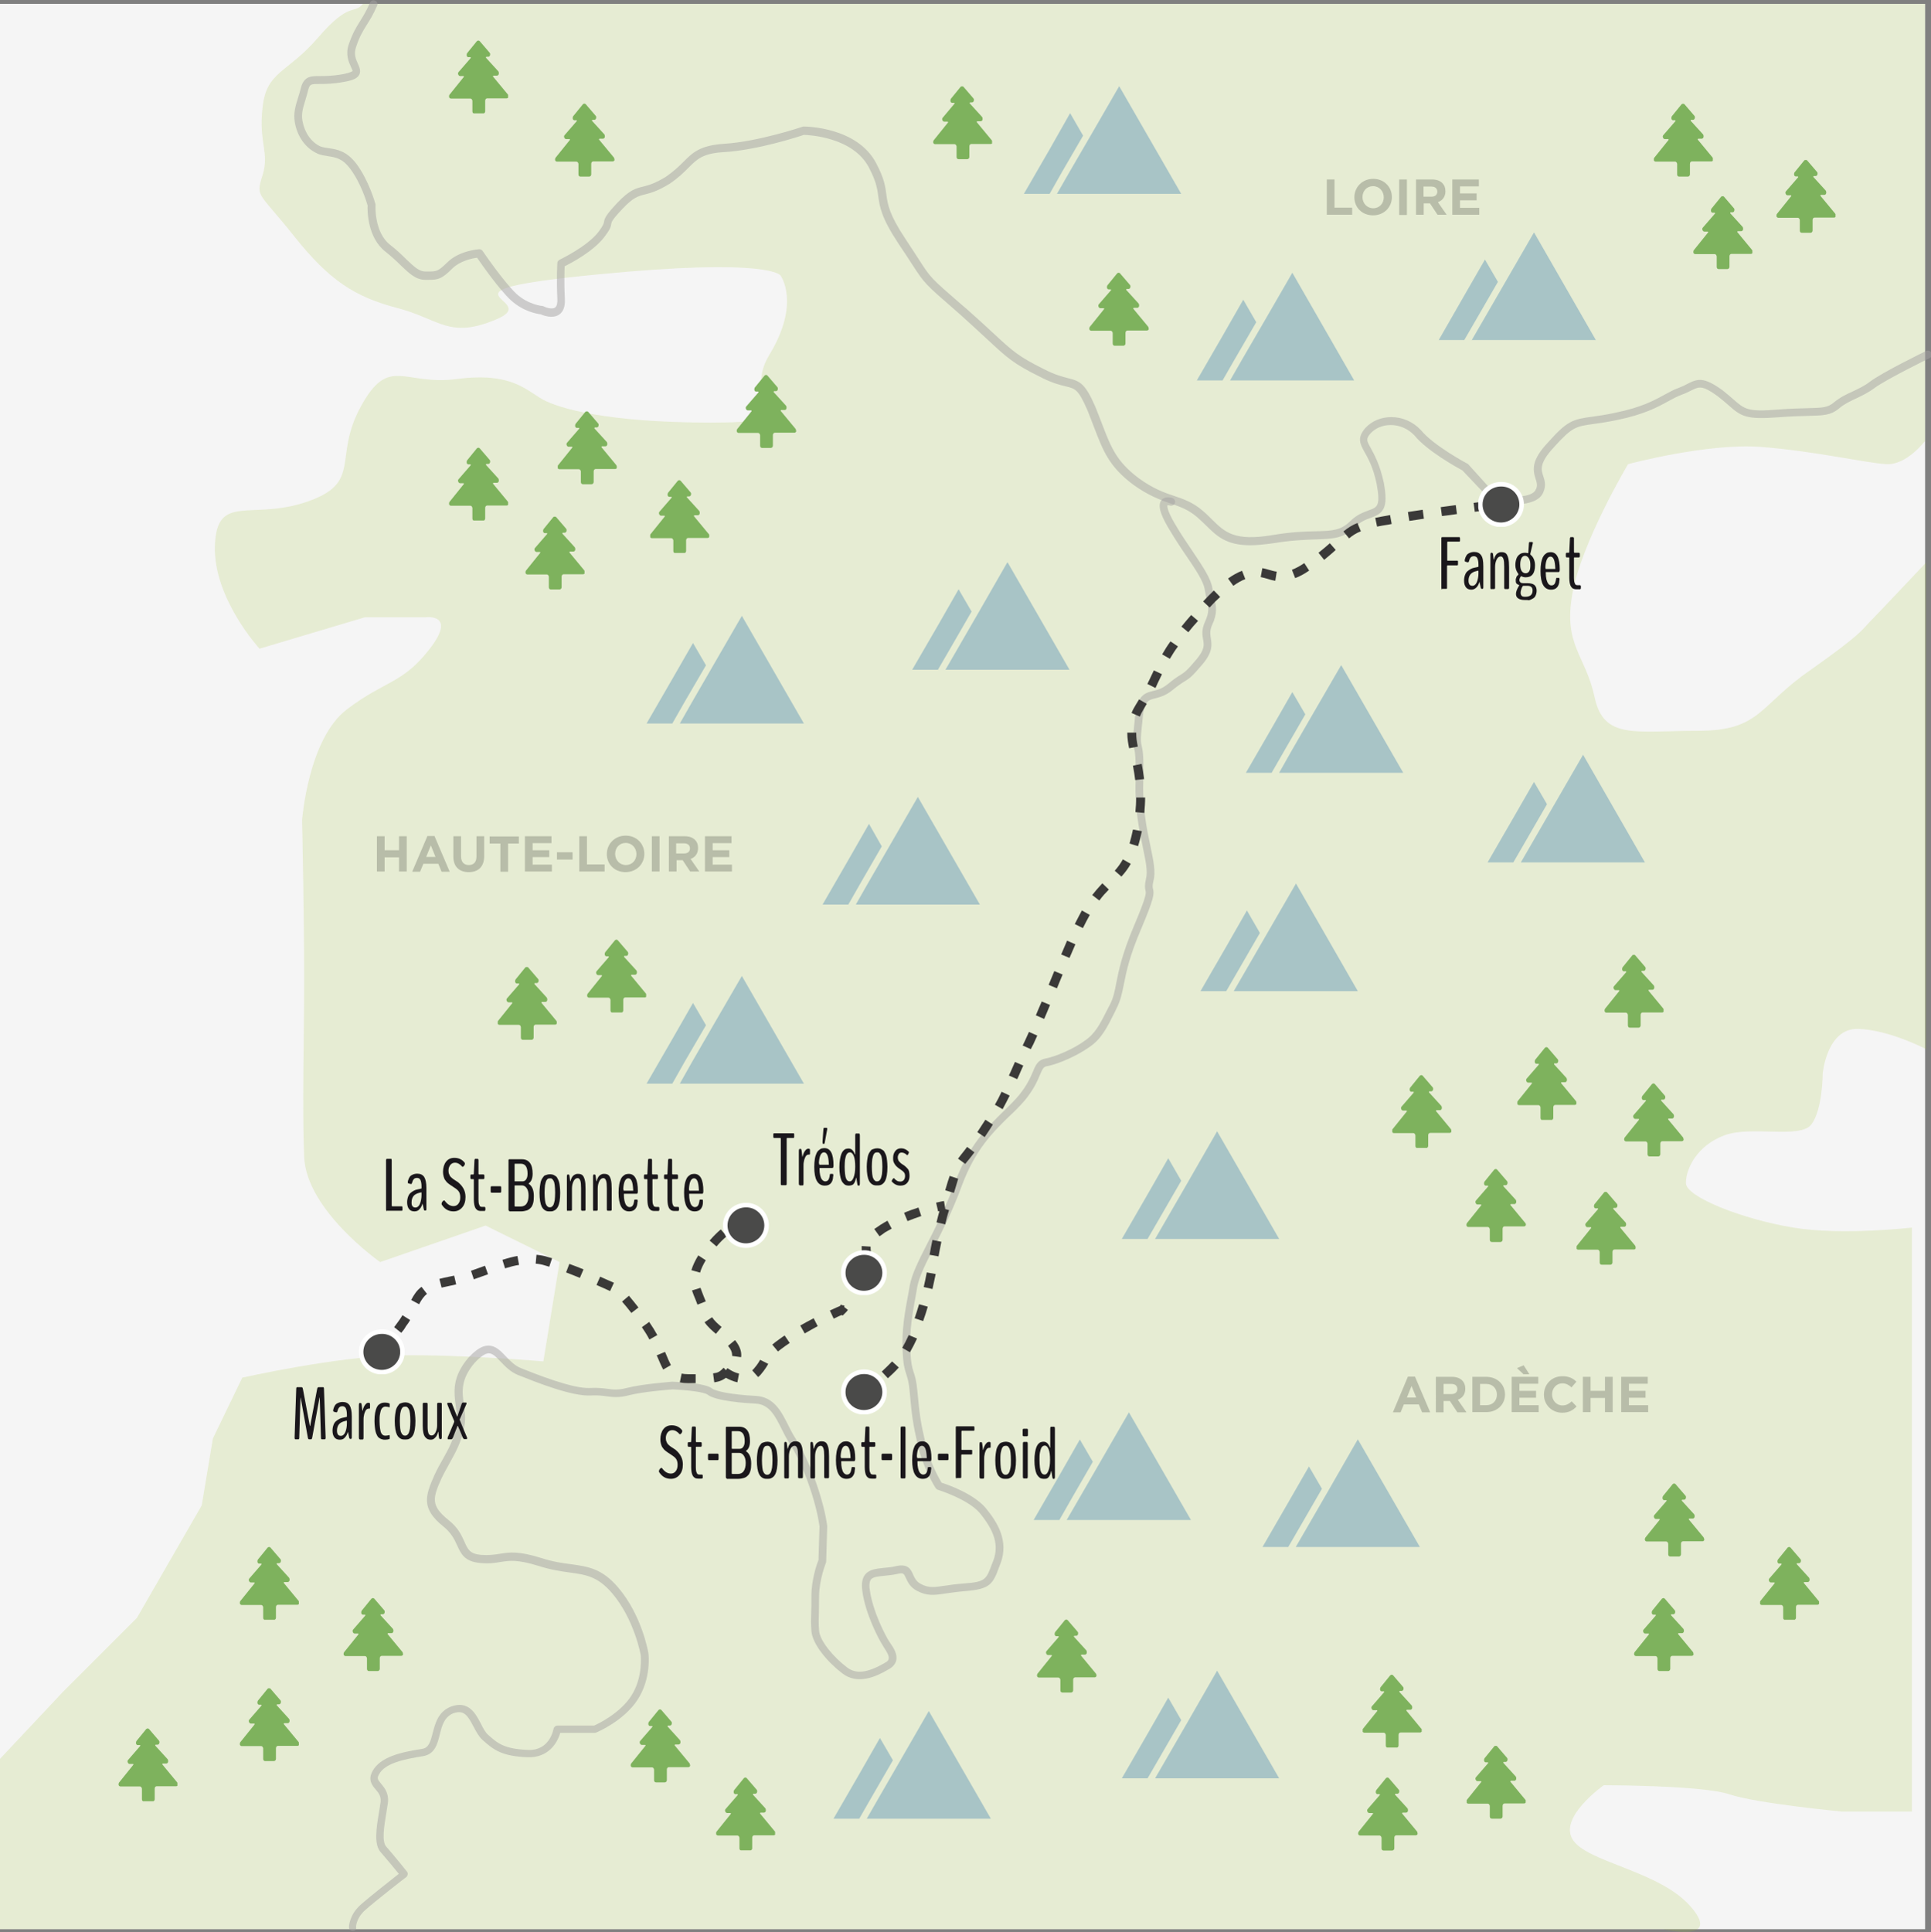 <?xml version="1.0" encoding="utf-8"?>
<!-- Generator: Adobe Illustrator 24.0.0, SVG Export Plug-In . SVG Version: 6.00 Build 0)  -->
<svg version="1.1" id="Calque_1" xmlns="http://www.w3.org/2000/svg" xmlns:xlink="http://www.w3.org/1999/xlink" x="0px" y="0px"
	 viewBox="0 0 952.4 952.8" style="enable-background:new 0 0 952.4 952.8;" xml:space="preserve">
<rect x="0" y="0" width="952.4" height="952.8" fill="#808080" stroke="none"/>
<style type="text/css">
	.st0{fill:#F5F5F5;}
	.st1{opacity:0.18;enable-background:new    ;}
	.st2{fill:#A3C135;}
	.st3{opacity:0.5;enable-background:new    ;}
	.st4{fill:#A3A2A2;}
	.st5{fill:#3A3938;}
	.st6{clip-path:url(#SVGID_2_);}
	.st7{fill:#4A4A49;stroke:#FFFFFF;stroke-width:2.247;stroke-miterlimit:10;}
	.st8{clip-path:url(#SVGID_4_);}
	.st9{clip-path:url(#SVGID_6_);}
	.st10{clip-path:url(#SVGID_8_);}
	.st11{clip-path:url(#SVGID_10_);}
	.st12{enable-background:new    ;}
	.st13{fill:#1A171B;}
	.st14{clip-path:url(#SVGID_12_);}
	.st15{fill:#A8C4C6;}
	.st16{clip-path:url(#SVGID_14_);}
	.st17{clip-path:url(#SVGID_16_);}
	.st18{clip-path:url(#SVGID_18_);}
	.st19{clip-path:url(#SVGID_20_);}
	.st20{clip-path:url(#SVGID_22_);}
	.st21{clip-path:url(#SVGID_24_);}
	.st22{clip-path:url(#SVGID_26_);}
	.st23{clip-path:url(#SVGID_28_);}
	.st24{clip-path:url(#SVGID_30_);}
	.st25{clip-path:url(#SVGID_32_);}
	.st26{clip-path:url(#SVGID_34_);}
	.st27{clip-path:url(#SVGID_36_);}
	.st28{clip-path:url(#SVGID_38_);}
	.st29{clip-path:url(#SVGID_40_);}
	.st30{clip-path:url(#SVGID_42_);}
	.st31{fill:#7EB25D;}
	.st32{clip-path:url(#SVGID_44_);}
	.st33{clip-path:url(#SVGID_46_);}
	.st34{clip-path:url(#SVGID_48_);}
	.st35{clip-path:url(#SVGID_50_);}
	.st36{clip-path:url(#SVGID_52_);}
	.st37{clip-path:url(#SVGID_54_);}
	.st38{clip-path:url(#SVGID_56_);}
	.st39{clip-path:url(#SVGID_58_);}
	.st40{clip-path:url(#SVGID_60_);}
	.st41{clip-path:url(#SVGID_62_);}
	.st42{clip-path:url(#SVGID_64_);}
	.st43{clip-path:url(#SVGID_66_);}
	.st44{clip-path:url(#SVGID_68_);}
	.st45{clip-path:url(#SVGID_70_);}
	.st46{clip-path:url(#SVGID_72_);}
	.st47{clip-path:url(#SVGID_74_);}
	.st48{clip-path:url(#SVGID_76_);}
	.st49{clip-path:url(#SVGID_78_);}
	.st50{clip-path:url(#SVGID_80_);}
	.st51{clip-path:url(#SVGID_82_);}
	.st52{clip-path:url(#SVGID_84_);}
	.st53{clip-path:url(#SVGID_86_);}
	.st54{clip-path:url(#SVGID_88_);}
	.st55{clip-path:url(#SVGID_90_);}
	.st56{clip-path:url(#SVGID_92_);}
	.st57{clip-path:url(#SVGID_94_);}
	.st58{clip-path:url(#SVGID_96_);}
	.st59{clip-path:url(#SVGID_98_);}
	.st60{clip-path:url(#SVGID_100_);}
	.st61{clip-path:url(#SVGID_102_);}
	.st62{clip-path:url(#SVGID_104_);}
	.st63{clip-path:url(#SVGID_106_);}
	.st64{opacity:0.2;enable-background:new    ;}
</style>
<g id="Calque_5">
	<g>
		<rect y="1.9" class="st0" width="949.5" height="949.5"/>
	</g>
</g>
<g id="Calque_9">
	<g class="st1">
		<path class="st2" d="M179,1.9c-4.5,5.5-6.5-1.5-22,16.5s-25.5,16.5-27.5,34.5s3.5,22,0,33.5c-3.5,11-2,8,15.5,30s30,30,51,35.5
			s25.5,15.5,49,5.5c23.5-10-37.5-13.5,49-22c86.5-8.5,91,0.5,91,0.5s10,13.5-5.5,39s22,33.5-29,33.5s-75-7-83-11.5
			c-8-4.5-15.5-13.5-42-10c-26.5,3.5-33.5-12-47.5,13.5c-14,25.5,1,37.5-26.5,47s-44.5-4.5-45.5,21.5c-1,26,22,51,22,51l52-15.5h30
			c0,0,15.5-2,2,15.5s-22,15.5-41,30c-19,14.5-22,54.5-22,54.5s1,44,1,78s-1,61.5,0,88s37.5,52,37.5,52l52-18l36.5,18l-8,49
			c0,0-40-3.5-71-3c-31,0.5-77.5,11-77.5,11l-14.5,30l-5.5,33l-32,55.5L31,834.4l-31,33v84h820.5c0,0,29,7,13.5-11
			c-15.5-18-52-22-58.5-33.5c-6.5-11,15.5-26.5,15.5-26.5s49,0,62,4.5c13.5,4.5,55.5,8.5,55.5,8.5H943v-288c0,0-34.5,4-58.5,0
			c-24.5-4-53-15-53-22c0-7,5.5-18.5,19-23.5c13.5-5,37.5,2,43-5.5s5.5-25,5.5-25s2-22.5,17.5-22c15.5,0.5,33.5,10,33.5,10v-240
			c0,0-24.5,26-28,29.5c-3.5,3.5-3.5,5.5-29,23.5c-25.5,17.5-24.5,30-55.5,30c-31,0-46.5,4.5-51-16.5c-4.5-21-15.5-25.5-11-51
			s27.5-64,27.5-64s39-10.5,65.5-8.5c26.5,2,52,8,62,8.5s19-11.5,19-11.5V1.9H179z"/>
	</g>
</g>
<g id="Calque_1_1_">
	<g class="st3">
		<path class="st4" d="M616.7,268.9c-12,0-16.6-4.6-21.9-9.8c-1.4-1.4-2.9-2.8-4.5-4.2c-4.3-3.6-8.2-5-12.7-6.5
			c-5.1-1.8-10.9-3.8-18.7-9.4c-11.9-8.9-14.8-16.6-19.3-28.3c-1-2.7-2.1-5.4-3.3-8.5c-4.5-10.2-5.8-10.5-10.8-11.7
			c-2.9-0.7-6.9-1.7-12.8-4.8c-12.9-6.4-15.9-9.2-25.8-18.4c-3.3-3.1-7.5-6.9-13-11.9l-2.5-2.2c-15.1-13.1-15.4-13.4-21.5-22.8
			c-1.7-2.6-3.8-5.9-6.8-10.3c-8.5-12.9-9.2-18.1-9.9-23.2c-0.5-3.8-1-7.4-4.7-14.4c-7.8-14.8-29.2-15.9-32-16
			c-2.9,1-23,7.5-39.2,8.5c-10.6,0.6-13.3,3.3-17.7,7.7c-2.3,2.3-5,5-9.3,7.9c-6,3.7-9.5,4.6-12.3,5.3c-3.4,0.9-5.6,1.4-10.9,7
			c-5.3,5.6-5.4,6.5-5.6,7.4c-0.2,1.5-0.6,2.9-3.3,6.4c-5.3,7.1-16.2,12.9-19.7,14.6c-0.1,2.4-0.3,8.3,0.1,16.2
			c0.2,3.7-0.8,6.3-2.9,7.7c-3.2,2.1-7.7,0.4-9-0.2c-1.7-0.2-8.6-1.3-14.8-7c-5.7-5.3-14.2-17.4-16.6-20.9
			c-2.4,0.3-8.3,1.5-12.2,5.3c-5.4,5.4-7.1,5.6-12.1,5.6l-1.2,0c-4.7,0-7.9-3.1-12.1-7.1c-2.1-2.1-4.6-4.4-7.6-6.8
			c-9-7-8.9-20.4-8.8-22.8c-0.5-1.8-3.4-11.2-8.6-18.1c-3.8-5.1-7.1-5.6-11-6.2c-1.7-0.3-3.4-0.5-5.1-1.2c0,0-0.1,0-0.1-0.1
			c-5.8-2.6-9.9-8.4-11.1-15.4c-0.8-4.6,0.4-8.2,1.6-12.1c0.5-1.6,1-3.3,1.5-5.2c0,0,0-0.1,0-0.1c1.7-5.4,4.9-5.4,9.3-5.4
			c2.6,0,6.2,0,11.2-0.9c4.2-0.8,4.8-1.5,4.9-1.6c0-0.3-0.5-1.3-0.8-2c-1.1-2.4-2.8-6.1-1.1-11.1c2-5.8,3.8-8.6,5.6-11.5
			c1.5-2.4,3-4.8,4.9-9.1c0.4-1,1.6-1.4,2.5-1c1,0.4,1.4,1.6,1,2.5c-2,4.6-3.7,7.2-5.2,9.6c-1.8,2.9-3.4,5.4-5.2,10.8
			c-1.2,3.5-0.1,6,0.9,8.2c0.8,1.8,1.6,3.6,0.7,5.4c-0.9,1.8-3,2.8-7.6,3.6c-5.3,1-9.1,1-11.9,1c-4.4,0-4.8,0.1-5.6,2.6
			c-0.5,2-1,3.7-1.5,5.4c-1.1,3.7-2.1,6.5-1.4,10.3c1,5.7,4.3,10.4,8.8,12.5c1.4,0.5,2.8,0.7,4.3,0.9c4.1,0.6,8.7,1.4,13.5,7.7
			c6.1,8.2,9.2,19.2,9.3,19.6c0.1,0.2,0.1,0.4,0.1,0.6c0,0.1-0.8,13.6,7.3,19.8c3.2,2.5,5.7,4.9,7.9,7.1c3.8,3.6,6.3,6,9.4,6
			c0.5,0,0.9,0,1.3,0c4.1,0,4.9,0,9.4-4.4c6-6,15.4-6.5,15.8-6.6c0.7,0,1.3,0.3,1.7,0.8c0.1,0.2,10.5,15.4,16.7,21.2
			c5.9,5.4,12.8,6,12.8,6c0.3,0,0.5,0.1,0.7,0.2c0.9,0.5,4,1.6,5.5,0.6c1.1-0.7,1.3-2.7,1.2-4.3c-0.5-10.5,0-17.4,0-17.7
			c0-0.7,0.5-1.3,1.1-1.6c0.1-0.1,13.6-6.4,19.3-13.9c2.3-3.1,2.4-3.9,2.6-4.7c0.3-1.9,0.8-3.3,6.6-9.5c6-6.3,9-7.1,12.8-8
			c2.7-0.7,5.7-1.5,11.1-4.8c3.9-2.7,6.5-5.2,8.7-7.4c4.6-4.6,8.1-8.1,20.2-8.9c16.5-1,38.3-8.3,38.5-8.4c0.2-0.1,0.4-0.1,0.6-0.1
			c1.1,0,26.3,0.2,35.7,18c4.1,7.7,4.6,11.8,5.1,15.7c0.7,4.9,1.3,9.5,9.3,21.6c3,4.5,5.1,7.8,6.8,10.4c5.8,9,5.8,9,20.8,22l2.6,2.2
			c5.6,5,9.8,8.8,13.1,11.9c9.6,8.9,12.5,11.6,25,17.8c5.6,2.9,9.3,3.8,12,4.5c6,1.5,8.4,2.6,13.4,14c1.3,3.2,2.4,6.1,3.4,8.7
			c4.4,11.4,7,18.3,18,26.6c7.3,5.3,12.8,7.2,17.6,8.8c4.7,1.6,9.1,3.1,13.9,7.2c1.8,1.5,3.3,3,4.7,4.4c6.4,6.3,11,10.8,29.7,7.7
			c9.4-1.6,16.1-1.8,21.6-1.9c8.1-0.2,12.2-0.4,16.9-5c3.2-3.2,6.4-4.3,9-5.3c4.3-1.5,6-2.1,4-13c-1.7-8.2-4.2-12.6-6-15.8
			c-2.2-4-3.8-6.9,0.4-11.8c3.2-3.5,7.8-5.4,12.8-5.4c0,0,0,0,0.1,0c5.4,0,10.7,2.3,14.5,6.4c0,0,0.1,0.1,0.1,0.1
			c6.2,7.6,22.7,16.4,22.9,16.5c0.2,0.1,0.4,0.2,0.5,0.4l14,15.5c6.1,0.8,17.8,1,19.2-3.3c0-0.1,0-0.1,0.1-0.1
			c0.8-1.8,0.4-3.2-0.2-5c-1.5-4.7-2.1-9.3,6.1-18c9.5-10.7,12.2-11.4,21.8-12.7c2.9-0.4,6.5-0.9,11.2-1.9c13.1-2.7,19.1-6,24.4-8.9
			c2.4-1.3,4.7-2.6,7.3-3.5c1.6-0.6,3-1.3,4.1-1.9c5.1-2.6,8-3.5,17.2,3.1c2.3,1.8,4,3.3,5.5,4.6c5.5,4.8,7,6.2,21.7,5
			c6.4-0.5,11-0.6,14.8-0.7c7.4-0.2,9.9-0.2,13.1-2.9c3-2.5,6.2-4,9.3-5.4c2.7-1.3,5.6-2.6,8.3-4.7c6.1-4.6,26.9-14.8,27.8-15.2
			c1-0.5,2.1-0.1,2.6,0.9c0.5,1,0.1,2.1-0.9,2.6c-0.2,0.1-21.4,10.5-27.2,14.8c-3.1,2.3-6.1,3.7-9,5.1c-3,1.4-5.8,2.7-8.4,4.9
			c-4.2,3.5-7.8,3.5-15.5,3.7c-3.7,0.1-8.3,0.2-14.6,0.7c-15.7,1.2-18.2-0.4-24.5-6c-1.5-1.3-3.1-2.7-5.3-4.4
			c-7.6-5.5-9.1-4.8-13.1-2.8c-1.3,0.6-2.7,1.4-4.5,2c-2.4,0.9-4.4,2-6.8,3.3c-5.3,2.9-11.8,6.5-25.5,9.3c-4.9,1-8.5,1.5-11.4,1.9
			c-8.7,1.2-10.5,1.5-19.5,11.5c-7.3,7.9-6.3,11-5.2,14.3c0.7,2.1,1.4,4.5,0.1,7.6c-3,8.7-21.9,6-24.1,5.7c-0.4-0.1-0.8-0.3-1.1-0.6
			L721.3,232c-2.4-1.3-17.5-9.6-23.7-17.3c-3-3.2-7.3-5.1-11.7-5.1c0,0,0,0,0,0c-3.9,0-7.5,1.5-9.9,4.1c-2.4,2.8-2,3.5,0.1,7.3
			c1.8,3.3,4.5,8.2,6.4,17c2.4,12.8-0.3,15.2-6.5,17.4c-2.3,0.8-4.9,1.8-7.5,4.4c-5.8,5.8-10.9,5.9-19.5,6.2
			c-5.3,0.2-11.9,0.4-21,1.9C623.5,268.5,619.8,268.9,616.7,268.9z"/>
	</g>
	<g class="st3">
		<path class="st4" d="M174,952.3C174,952.3,174,952.3,174,952.3c-1.1,0-1.9-0.9-1.9-1.9c0-0.2,0.1-5.9,5.6-10.9
			c4.1-3.7,15-12.2,19-15.4c-2-2.5-6.2-7.5-8.7-10.4c-3.7-3.8-2.5-11.5-1-20.4c0.2-1,0.3-2.1,0.5-3.2c0.9-4.1-0.7-5.8-2.3-7.7
			c-1.7-2-3.8-4.6-1.5-8.9c3.9-7.2,14.2-9.4,24.4-11c3.3-0.5,4.1-3.2,5.3-7.8c1.2-4.6,2.6-10.4,8.8-13c8.9-3.4,12.4,3.4,15,8.4
			c1.1,2.2,2.2,4.3,3.5,5.4c4.7,4.2,7.8,7,19.8,7.5c10.6,0.4,12.4-9.9,12.5-10.4c0.2-0.9,1-1.6,1.9-1.6h18.1
			c2.1-0.9,12.8-6.1,18.3-14.6c6-9.3,4.7-20.1,4.7-20.2c0-0.1-3.1-17.6-14.1-30.5c-7.1-8.3-12.9-9.1-20.9-10.2
			c-4.3-0.6-9.2-1.3-15.2-3.2c-10.6-3.3-14.4-2.7-18.9-2c-2.8,0.5-5.6,0.9-10.1,0.5c-7.7-0.7-9.4-4.5-11.3-8.6
			c-1.3-2.9-2.8-6.1-6.7-9.3c-11.2-8.9-9.1-15.1-4.6-25.3c1.4-3,2.8-5.6,4.2-8c2.9-5.2,5.4-9.6,6.7-16.6c0.6-3.2,0.2-6.3-0.3-9.6
			c-0.9-6.7-2-14.2,6.2-23.8c3.8-4.1,6.9-6,9.8-6c0,0,0,0,0.1,0c3.6,0,6,2.6,8.6,5.3c2.1,2.2,4.3,4.5,7.2,5.7
			c8.4,3.4,25.9,10.3,34.2,9.9c3.8-0.2,6.3,0.1,8.6,0.4c3,0.4,5.3,0.7,9.6-0.4c7.6-2,21.7-3,22.3-3.1c0.1,0,0.1,0,0.2,0
			c3.8,0.1,16.4,0.7,19.7,3.4c1.7,1.3,9.6,3,21.4,3.6c9.1,0.4,12.8,7.9,16.1,14.5c1,2,1.9,3.8,2.9,5.4c4.8,7.5,8.8,16.4,12.2,27
			c3.5,11.1,4.1,17.2,4.1,17.4c0,0.1,0,0.1,0,0.2l-0.5,17c0,0.2-0.1,0.5-0.1,0.7c0,0.1-3.4,8.3-3.4,16.8c0,3.5-0.1,6-0.1,8
			c-0.1,3.2-0.2,5.2,0.1,8.8c0.4,5.2,7.4,13.3,13.8,18.1c4.4,3.4,10,2.7,18.4-2.1c0,0,0.1,0,0.1-0.1c1.2-0.6,1.9-1.2,2-2
			c0.4-1.6-1.2-3.9-2.3-5.6l-0.4-0.7c-2.2-3.3-8.8-15.9-10.3-27.3c-0.5-3.6,0-6.2,1.4-8c2.1-2.6,5.6-2.9,9.3-3.3
			c1.9-0.2,3.8-0.3,5.7-0.8c6.2-1.5,7.6,1.6,8.7,4.2c0.8,1.7,1.5,3.3,3.7,4.5c3.9,2.1,6.5,1.7,12,0.9c2.5-0.4,5.5-0.8,9.4-1.1
			c10.6-0.8,10.9-1.9,13.8-9.7l0.6-1.5c2.8-7.5,0.8-14.4-6.7-23.6c-6-6.9-20.4-11.3-20.6-11.4c-0.4-0.1-0.8-0.4-1.1-0.8
			c-0.3-0.4-6.2-9.9-8.8-21.1c-2.5-10.9-3-15-4-26.3c-0.4-4.9-1.1-6.9-1.7-8.8c-0.8-2.4-1.5-4.7-1.8-11.3
			c-0.5-10.9,1.1-19.3,2.9-28.9c0.2-1.1,0.4-2.3,0.6-3.5c1.1-5.8,4.4-12.4,8.6-20.6c4-7.9,9-17.6,13.5-29.7
			c6.9-18.8,16.2-27.9,24.3-35.8c2.7-2.6,5.2-5.1,7.5-7.8c4.1-5.1,5.7-8.9,6.9-11.7c1.3-3.2,2.4-5.7,6.2-6.4
			c5.3-1,14.1-4.9,19.2-8.7c5.3-3.5,7.7-8.3,11.7-16.3l0.8-1.5c1.8-3.5,2.4-6.6,3.2-10.9c1.2-6,2.8-14.1,8.7-28
			c6.3-14.9,6-16.2,5.7-17.3c-0.3-1.3-0.5-2.6,0.2-5.8c0,0,0-0.1,0-0.1c1-3.4-0.1-8.7-1.5-15.4c-1.8-8.7-4.1-19.5-3.6-33.1
			c0.2-11.6-0.3-14.3-0.8-16.2c-0.5-2.4-0.7-3.9,0.3-12.9c1-12.5,4.2-13.9,9.3-15.1c2.1-0.5,4.3-1.1,6.9-3.2
			c3.3-2.7,5.1-3.9,6.5-4.7c2-1.3,3-1.9,7.8-7.6c4.1-4.9,3.8-7.1,3.3-9.8c-0.4-2.2-0.8-4.9,0.9-8.7c2.3-5,1.8-7.2,0.9-11
			c-0.3-1.4-0.7-3-1-5c-0.6-3.9-4.2-9.4-8.9-16.3c-2.9-4.2-6.1-9.1-9.3-14.5c-4-6.9-5-11-3.1-13.3c1.8-2.2,5.1-1.1,5.4-1
			c1,0.4,1.5,1.5,1.2,2.5c-0.4,1-1.4,1.5-2.5,1.2c-0.4-0.1-0.9-0.2-1.2-0.1c-0.1,0.3-0.3,2.3,3.5,8.8c3.1,5.4,6.4,10.1,9.2,14.3
			c4.9,7.3,8.8,13.1,9.5,17.9c0.3,1.8,0.6,3.2,0.9,4.6c0.9,3.9,1.8,7.4-1.1,13.5c-1.2,2.8-0.9,4.5-0.6,6.5c0.5,3.1,1.1,6.7-4.2,12.9
			c-5,5.9-6.2,6.8-8.7,8.3c-1.3,0.8-2.9,1.8-6.1,4.4c-3.3,2.7-6.2,3.4-8.5,4c-3.6,0.9-5.5,1.3-6.3,11.7c-1,8.8-0.7,9.9-0.3,11.7
			c0.5,2.1,1.1,5,0.8,17.2c-0.5,13.2,1.7,23.7,3.5,32.2c1.5,7.2,2.7,12.9,1.5,17.2c-0.6,2.6-0.4,3.3-0.2,4c0.6,2.4,0.6,4.4-5.9,19.8
			c-5.8,13.5-7.3,21.2-8.5,27.3c-0.9,4.4-1.6,7.9-3.6,11.8l-0.7,1.5c-4.1,8.2-6.8,13.7-12.9,17.7c-5.6,4-14.9,8.2-20.7,9.3
			c-1.7,0.3-2.1,1.1-3.4,4.1c-1.2,2.9-3,7.2-7.5,12.7c-2.4,2.8-5,5.4-7.8,8c-7.9,7.7-16.8,16.4-23.4,34.4
			c-4.5,12.3-9.6,22.2-13.6,30.1c-4.1,8-7.3,14.3-8.3,19.6c-0.2,1.2-0.4,2.4-0.6,3.5c-1.7,9.4-3.3,17.6-2.8,28.1
			c0.3,6.1,0.9,8.1,1.6,10.3c0.7,2,1.4,4.3,1.9,9.6c1,11.1,1.5,15,4,25.7c2,9,6.6,17.1,7.9,19.3c3.2,1,15.7,5.4,21.7,12.4
			c6,7.3,11.5,16.3,7.4,27.4l-0.6,1.5c-3.2,8.9-4.6,11.2-17.1,12.2c-3.8,0.3-6.8,0.8-9.2,1.1c-5.8,0.9-9.3,1.4-14.4-1.3
			c-3.4-1.8-4.5-4.4-5.4-6.3c-1-2.2-1.2-2.7-4.2-2c-2.2,0.5-4.4,0.7-6.3,0.9c-3,0.3-5.6,0.5-6.7,1.8c-0.7,0.9-1,2.7-0.6,5.1
			c1.4,10.6,7.7,22.7,9.7,25.7l0.4,0.6c1.6,2.3,3.7,5.5,2.9,8.7c-0.5,1.8-1.8,3.3-4,4.4c-6.1,3.6-15.1,7.6-22.6,1.8
			c-7-5.3-14.7-14.2-15.2-20.9c-0.3-3.8-0.2-6.1-0.1-9.2c0.1-2,0.1-4.4,0.1-7.9c0-8.4,2.8-16.2,3.5-17.9l0.5-16.5
			c-0.1-0.8-0.8-6.6-3.9-16.5c-3.3-10.3-7.1-18.8-11.8-26c-1.1-1.8-2.1-3.8-3.1-5.8c-3.1-6.2-6-12-12.8-12.3
			c-4.5-0.2-19.5-1.2-23.6-4.4c-1.6-1.3-10.1-2.3-17.3-2.6c-1.3,0.1-14.6,1.1-21.5,2.9c-5,1.3-7.9,0.9-11,0.5
			c-2.2-0.3-4.5-0.6-7.9-0.4c-9.2,0.5-26.5-6.4-35.8-10.1c-3.7-1.5-6.3-4.2-8.6-6.6c-2.2-2.3-3.9-4.1-5.8-4.1c0,0,0,0,0,0
			c-1.8,0-4.1,1.6-7,4.7c-7,8.2-6.2,14.3-5.3,20.7c0.5,3.4,1,7,0.2,10.8c-1.4,7.5-4.2,12.5-7.1,17.7c-1.3,2.4-2.7,4.8-4.1,7.7
			c-4.4,9.8-5.5,13.5,3.5,20.7c4.7,3.7,6.4,7.6,7.8,10.7c1.7,3.8,2.7,5.9,8.1,6.4c4,0.3,6.5-0.1,9.2-0.5c4.8-0.8,9.3-1.5,20.7,2.1
			c5.6,1.8,10.4,2.5,14.5,3c8.5,1.2,15.3,2.1,23.3,11.5c11.7,13.7,14.8,31.7,14.9,32.4c0.1,0.6,1.5,12.4-5.3,22.9
			c-6.7,10.4-19.8,16-20.4,16.2c-0.2,0.1-0.5,0.2-0.8,0.2h-17c-1.4,5.1-6,12.4-16.1,12c-12.7-0.5-16.7-3.6-22.2-8.5
			c-1.8-1.6-3.1-4.1-4.4-6.5c-2.9-5.6-4.8-8.6-10.2-6.6c-4.3,1.9-5.4,6-6.5,10.4c-1.1,4.6-2.4,9.8-8.4,10.7
			c-9.3,1.5-18.6,3.4-21.6,9c-1.1,2-0.5,2.7,1.1,4.6c1.8,2.2,4.3,5.1,3.1,10.9c-0.2,1-0.3,2-0.5,3.1c-1.2,7.2-2.4,14.7,0,17.1
			c0,0,0.1,0.1,0.1,0.1c3.5,4,10,12,10,12.1c0.3,0.4,0.5,0.9,0.4,1.4c-0.1,0.5-0.3,1-0.7,1.3c-0.2,0.1-15.5,12-20.4,16.4
			c-4.2,3.8-4.4,7.9-4.4,8.1C175.9,951.5,175.1,952.3,174,952.3z"/>
	</g>
	<g>
		<path class="st5" d="M428,691.5l-3.9-2.1c1.3-2.3,2.7-4.5,4.4-6.5l3.4,2.9C430.3,687.5,429.1,689.4,428,691.5z M437.9,679.7
			l-3-3.3c1.7-1.6,3.4-3.2,5.1-5l3.3,3C441.5,676.4,439.8,678,437.9,679.7z M448.8,666.9l-3.8-2.2c1.1-1.9,2.2-4.1,3.2-6.3l4.1,1.7
			C451.2,662.5,450,664.8,448.8,666.9z M455.3,651.5l-4.2-1.4c0.8-2.4,1.6-4.7,2.2-6.9l4.3,1.2C456.9,646.7,456.2,649.1,455.3,651.5
			z M459.9,635.7l-4.3-1c0.5-2.2,1-4.5,1.5-7.2l4.4,0.8C460.9,631.1,460.4,633.4,459.9,635.7z M462.9,619.6l-4.4-0.8
			c0.4-2.1,0.8-4.6,1.4-7.3l4.4,0.9C463.7,615.1,463.3,617.5,462.9,619.6z M466.2,603.8l-4.3-1c0.6-2.4,1.2-4.8,1.9-7.2l4.3,1.2
			C467.3,599.1,466.7,601.5,466.2,603.8z M470.5,588.3l-4.3-1.3c0.9-3.2,1.6-5.4,2.2-7.1l4.2,1.4C472.1,583,471.4,585.2,470.5,588.3
			z M476.1,574l-3.6-2.6c0.5-0.7,1.1-1.4,1.7-2.2c0.8-1,1.7-2.1,2.8-3.6l3.6,2.7c-1.2,1.5-2.1,2.8-2.9,3.7
			C477.1,572.7,476.6,573.3,476.1,574z M485.7,560.8l-3.7-2.5l0.1-0.1c1.5-2.3,2.8-4.3,3.9-6l3.7,2.4c-1.1,1.8-2.4,3.7-4,6.1
			L485.7,560.8z M494.5,547l-3.8-2.2c1.2-2.1,2.2-4,3.3-6.4l4,1.9C496.8,542.7,495.7,544.8,494.5,547z M501.7,532.2l-4.1-1.8
			l0.8-1.7c0.7-1.5,1.4-3.2,2.2-5l4.1,1.8c-0.8,1.8-1.6,3.5-2.2,5L501.7,532.2z M508.4,517.4l-4-1.8l1.2-2.5
			c0.6-1.4,1.3-2.8,1.9-4.2l4.1,1.8c-0.6,1.4-1.3,2.8-1.9,4.2L508.4,517.4z M515,502.5l-4.1-1.8c1-2.3,1.9-4.6,2.9-6.8l4.1,1.7
			C517,497.9,516,500.1,515,502.5z M521.3,487.4l-4.1-1.7l2.8-6.8l4.1,1.7L521.3,487.4z M527.5,472.4l-4.1-1.7
			c1.1-2.5,2-4.8,2.9-6.8l4.1,1.8C529.5,467.7,528.6,469.9,527.5,472.4z M534.1,457.7l-4-2c1.2-2.4,2.4-4.6,3.5-6.7l3.9,2.2
			C536.4,453.2,535.3,455.3,534.1,457.7z M542.2,444.1l-3.5-2.7c1.5-1.9,3-3.7,5-5.8l3.2,3.1C545.6,440,543.9,441.8,542.2,444.1z
			 M553.1,432.3l-3.3-2.9c1.7-1.9,2.9-3.6,4-5.6l3.9,2.2C556.5,428.2,555,430.2,553.1,432.3z M561.3,417.3l-4.2-1.3
			c0.6-2.1,1.2-4.4,1.7-6.9l4.4,0.8C562.6,412.6,562,415.1,561.3,417.3z M564.4,400.9l-4.4-0.4c0.2-2.5,0.4-4.9,0.4-7.2l4.4,0
			C564.8,395.8,564.6,398.4,564.4,400.9z M559.9,384.7c-0.3-2.3-0.6-4.5-1.1-7.1l4.3-0.9c0.5,2.7,0.9,5.1,1.2,7.5L559.9,384.7z
			 M556.9,369c-0.4-2-0.9-4.7-0.9-7.4l0-0.3l4.4,0l0,0.3c0,1.9,0.2,3.9,0.8,6.6L556.9,369z M562.2,353.4l-4.1-1.8
			c0.5-1.3,1.2-2.6,2-3.9c0.6-1,1.2-1.9,1.7-2.8l3.8,2.2c-0.5,0.9-1.1,1.9-1.7,2.9C563.2,351.2,562.6,352.4,562.2,353.4z
			 M569.9,339.3l-4-2c0.8-1.7,1.6-3.2,2.3-4.8l0.9-1.9l4,1.9l-0.9,1.9C571.4,336,570.7,337.5,569.9,339.3z M577,324.9l-3.8-2.2
			c1.2-2.1,2.5-4.2,4.1-6.4l3.7,2.5C579.4,320.9,578.2,322.9,577,324.9z M586.1,311.8l-3.4-2.8c1.7-2.1,3.3-4,4.8-5.7l3.4,2.9
			C589.3,307.9,587.8,309.7,586.1,311.8z M596.6,299.6l-3.2-3c1.9-2,3.6-3.8,5.3-5.4l3.1,3.2C600.1,295.9,598.4,297.6,596.6,299.6z
			 M608.3,288.9l-2.6-3.6c2.4-1.7,4.7-3,6.9-3.8l1.6,4.1C612.3,286.3,610.4,287.4,608.3,288.9z M629,286.4c-1.5-0.2-2.8-0.6-4-1
			c-1.1-0.3-2.1-0.6-3.2-0.8l0.8-4.4c1.3,0.2,2.5,0.6,3.6,0.9c1.2,0.3,2.3,0.7,3.5,0.8L629,286.4z M638.8,285.1l-1.6-4.1
			c1.8-0.7,3.9-1.8,6.1-3.3l2.4,3.7C643.2,283.1,641,284.3,638.8,285.1z M653.1,276.1l-2.8-3.5c1.9-1.5,3.8-3.1,5.6-4.7l2.9,3.3
			C656.9,273,655,274.5,653.1,276.1z M665.4,265.5l-2.8-3.4c2.3-1.9,4.3-3.1,6.9-4.2l1.7,4.1C668.7,263,667.1,264.1,665.4,265.5z
			 M679.2,259.7l-0.9-4.3c1.7-0.4,3.6-0.7,5.8-1.1l1.5-0.3l0.8,4.4l-1.5,0.3C682.7,259,680.8,259.4,679.2,259.7z M695.1,256.9
			l-0.7-4.4c2.4-0.4,4.9-0.7,7.3-1.1l0.6,4.4C700,256.2,697.5,256.5,695.1,256.9z M711.2,254.5l-0.6-4.4c2.5-0.3,5-0.7,7.4-1
			l0.6,4.4C716.2,253.9,713.7,254.2,711.2,254.5z M727.4,252.4l-0.6-4.4c2.7-0.3,5.1-0.7,7.4-0.9l0.6,4.4
			C732.5,251.7,730,252,727.4,252.4z M743.5,250.3l-0.5-4.4c2.5-0.3,2.7-0.3,3.5,0.3l-3,3.3l1.5-1.7l0.2,2.2
			C745.2,250.1,744.6,250.2,743.5,250.3z"/>
	</g>
	<g>
		<path class="st5" d="M339.5,682.1c-1.6,0-2.9-0.1-4.2-0.4l0.9-4.3c0.9,0.2,2,0.3,3.3,0.3c1.3,0,2.5,0,3.6,0l0,4.4
			C342,682.1,340.8,682.1,339.5,682.1z M352.3,681.7l-0.6-4.4c2.5-0.3,3.2-0.9,4.3-1.9c0.3-0.3,0.6-0.6,0.9-0.9l3,3.3
			c-0.3,0.3-0.6,0.5-0.8,0.7C357.4,680.1,355.8,681.2,352.3,681.7z M327.1,675.4c-1-1.8-1.8-3.8-2.8-6.1l-0.4-0.9l4.1-1.7l0.4,0.9
			c0.9,2.2,1.7,4.1,2.5,5.6L327.1,675.4z M365.5,669.3l-4.4-0.6c0-0.2,0-0.4,0-0.5c0-1.3-0.6-2.8-1.9-4.3l-0.1-0.2l3.4-2.8l0.2,0.2
			c1.9,2.4,2.9,4.8,2.9,7.1C365.6,668.5,365.6,668.9,365.5,669.3z M185.7,667.8l-3.5-2.8c1.8-2.3,3.3-3,4.7-3.8
			c0.6-0.3,1.1-0.6,1.7-1l2.4,3.7c-0.8,0.5-1.5,0.9-2.1,1.2C187.8,665.9,187,666.3,185.7,667.8z M320.3,660.6
			c-1.1-2.1-2.3-4-3.6-5.9l-0.1-0.2l3.6-2.6l0.1,0.2c1.4,2,2.7,4.1,3.9,6.3L320.3,660.6z M353.1,657.8c-1.9-1.6-3.9-3.3-5.6-5.7
			l3.7-2.5c1.3,1.9,2.9,3.3,4.7,4.8L353.1,657.8z M197.9,657.3l-3.5-2.8c0.7-0.9,1.4-1.9,2.2-3c0.7-0.9,1.3-1.9,1.9-2.9l3.8,2.4
			c-0.7,1.1-1.3,2.1-2.1,3.1C199.5,655.4,198.7,656.4,197.9,657.3z M311.4,647.5c-1.6-2.1-3.2-4-4.6-5.6l3.4-2.9
			c1.4,1.7,3,3.6,4.7,5.8L311.4,647.5z M344,643.4c-0.3-0.9-0.7-1.8-1-2.6c-0.6-1.4-1.2-2.9-1.7-4.4l4.2-1.3c0.4,1.3,1,2.6,1.5,4
			c0.4,0.9,0.7,1.8,1.1,2.7L344,643.4z M206.7,643.2l-3.9-2.1c1.4-2.7,2.8-4.8,5.1-6.5l2.7,3.5C208.9,639.4,207.9,641,206.7,643.2z
			 M300.9,636.7c-1.4-0.7-3.8-1.7-6.7-3l1.8-4.1c3,1.3,5.3,2.4,6.8,3L300.9,636.7z M217.8,635l-1.1-4.3c1.3-0.3,2.7-0.7,4.4-1
			c1-0.2,1.9-0.4,2.9-0.6l1,4.3c-1.1,0.3-2.1,0.5-3.1,0.7C220.4,634.4,219.1,634.7,217.8,635z M233.7,630.9l-1.4-4.2
			c2.3-0.8,4.5-1.6,6.7-2.4l0.2-0.1l1.5,4.2l-0.2,0.1C238.3,629.3,236,630.1,233.7,630.9z M286,630.2c-2.4-1-4.7-1.9-6.8-2.7
			l1.6-4.2c2.2,0.8,4.6,1.7,7,2.7L286,630.2z M345.3,627.6l-4.3-1.2c0.7-2.3,1.8-4.7,3.4-7.3l3.7,2.4
			C346.8,623.7,345.8,625.7,345.3,627.6z M249.1,625.5l-1.3-4.2c2.8-0.9,5.2-1.5,7.4-1.9l0.8,4.4
			C253.9,624.1,251.7,624.7,249.1,625.5z M270.9,624.7c-0.7-0.2-1.4-0.4-2-0.6c-1.5-0.5-3.1-0.8-4.7-0.9l0.4-4.4
			c1.9,0.2,3.8,0.5,5.6,1.1c0.7,0.2,1.4,0.4,2.1,0.6L270.9,624.7z M353.4,614.7l-3.4-2.9c1.9-2.2,3.7-4,5.5-5.5l2.9,3.4
			C356.8,611,355.1,612.7,353.4,614.7z"/>
	</g>
	<g>
		<path class="st5" d="M363.7,681.7c-4.2-0.9-7.5-3.4-7.6-3.5l2.7-3.5c0,0,2.6,2,5.7,2.7L363.7,681.7z M373.9,679.1l-2.9-3.3
			c0.3-0.3,0.6-0.5,0.8-0.8c1.9-2.2,2.6-3.5,3.1-4.4l4,2c-0.6,1.1-1.5,2.7-3.7,5.3C374.8,678.3,374.4,678.8,373.9,679.1z
			 M383.7,666.5l-2.8-3.4c1-0.9,2.3-1.8,3.8-2.9c0.7-0.5,1.5-1.1,2.3-1.6l2.5,3.7c-0.7,0.5-1.5,1-2.2,1.5
			C385.9,664.8,384.7,665.7,383.7,666.5z M396.9,657.6l-2.2-3.9c2.1-1.2,4.3-2.4,6.6-3.6l2,3.9C401,655.3,398.9,656.4,396.9,657.6z
			 M411.2,650.3l-1.9-4c2.4-1.1,3.9-1.8,4.9-2.2c0.2-0.2,0.4-0.4,0.6-0.8l0.5,0.4c0.6-0.1,0.9,0.1,1.3,0.4l-0.3,0.4l1.9,1.5
			c-0.7,1-1.2,1.4-1.3,1.5l-1.3,1.3l-0.5-0.3C414.4,648.8,413,649.4,411.2,650.3z M423.2,638.1l-3.9-2.1c1-2,2.1-4.2,3.1-6.5
			l4.1,1.8C425.4,633.8,424.3,636.1,423.2,638.1z M429.4,622.3l-4.4-0.6c0.1-0.7,0.2-1.5,0.2-2.2c0-0.8-0.1-1.6-0.1-2.3
			c-0.1-0.7-0.1-1.3-0.1-1.9c0-0.3,0-0.5,0-0.8l4.4,0.3c0,0.1,0,0.3,0,0.4c0,0.5,0,1,0.1,1.6c0.1,0.8,0.1,1.6,0.1,2.7
			C429.6,620.4,429.5,621.4,429.4,622.3z M433.8,609.7l-2.6-3.6c0.9-0.6,2-1.3,3.1-2.1c1.1-0.7,2.2-1.3,3.4-2l2.1,3.9
			c-1.1,0.6-2.2,1.2-3.2,1.8C435.6,608.5,434.6,609.1,433.8,609.7z M447.6,602.2l-1.7-4.1c2.3-1,4.7-1.8,7.1-2.6l1.4,4.2
			C452.1,600.5,449.8,601.3,447.6,602.2z M462.7,597.4l-1-4.3c2.4-0.6,3.8-0.8,3.9-0.8l0.7,4.4C466.3,596.6,465,596.8,462.7,597.4z"
			/>
	</g>
	<g>
		<defs>
			<rect id="SVGID_1_" x="729.1" y="237.6" width="22.6" height="22.2"/>
		</defs>
		<clipPath id="SVGID_2_">
			<use xlink:href="#SVGID_1_"  style="overflow:visible;"/>
		</clipPath>
		<g class="st6">
			<path class="st7" d="M750.5,248.8c0,5.5-4.6,10-10.2,10c-5.6,0-10.2-4.4-10.2-10s4.6-10,10.2-10
				C746,238.7,750.5,243.2,750.5,248.8"/>
		</g>
	</g>
	<g>
		<defs>
			<rect id="SVGID_3_" x="414.8" y="616.5" width="22.6" height="22.2"/>
		</defs>
		<clipPath id="SVGID_4_">
			<use xlink:href="#SVGID_3_"  style="overflow:visible;"/>
		</clipPath>
		<g class="st8">
			<path class="st7" d="M436.3,627.7c0,5.5-4.6,10-10.2,10c-5.6,0-10.2-4.4-10.2-10c0-5.5,4.6-10,10.2-10
				C431.7,617.6,436.3,622.2,436.3,627.7"/>
		</g>
	</g>
	<g>
		<defs>
			<rect id="SVGID_5_" x="414.8" y="675.3" width="22.6" height="22.2"/>
		</defs>
		<clipPath id="SVGID_6_">
			<use xlink:href="#SVGID_5_"  style="overflow:visible;"/>
		</clipPath>
		<g class="st9">
			<path class="st7" d="M436.3,686.5c0,5.5-4.6,10-10.2,10c-5.6,0-10.2-4.4-10.2-10c0-5.5,4.6-10,10.2-10
				C431.7,676.4,436.3,681,436.3,686.5"/>
		</g>
	</g>
	<g>
		<defs>
			<rect id="SVGID_7_" x="356.6" y="593.2" width="22.6" height="22.2"/>
		</defs>
		<clipPath id="SVGID_8_">
			<use xlink:href="#SVGID_7_"  style="overflow:visible;"/>
		</clipPath>
		<g class="st10">
			<path class="st7" d="M378.1,604.3c0,5.5-4.6,10-10.2,10c-5.6,0-10.2-4.4-10.2-10c0-5.5,4.6-10,10.2-10
				C373.5,594.2,378.1,598.8,378.1,604.3"/>
		</g>
	</g>
	<g>
		<defs>
			<rect id="SVGID_9_" x="177" y="655.5" width="22.6" height="22.2"/>
		</defs>
		<clipPath id="SVGID_10_">
			<use xlink:href="#SVGID_9_"  style="overflow:visible;"/>
		</clipPath>
		<g class="st11">
			<path class="st7" d="M198.5,666.7c0,5.5-4.6,10-10.2,10s-10.2-4.4-10.2-10c0-5.5,4.6-10,10.2-10
				C193.9,656.6,198.5,661.1,198.5,666.7"/>
		</g>
	</g>
	<g>
		<g class="st12">
			<path class="st13" d="M711.3,290.6c-0.1,0-0.2,0-0.2,0c-0.1,0-0.1-0.1-0.1-0.2c0-0.1-0.1-0.3-0.1-0.5v-24.3c0-0.3,0-0.5,0.1-0.6
				c0.1-0.1,0.2-0.1,0.3-0.1h8.4c0.1,0,0.2,0,0.2,0s0.1,0.1,0.1,0.2c0,0.1,0.1,0.2,0.1,0.4v1c0,0.2,0,0.4-0.1,0.4
				c0,0.1-0.1,0.2-0.1,0.2c0,0-0.1,0-0.2,0H714c-0.1,0-0.2,0.2-0.2,0.5v8.6c0,0.2,0,0.3,0.1,0.3h4.8c0.2,0,0.3,0,0.3,0.1
				c0.1,0.1,0.1,0.2,0.1,0.5v1.1c0,0.2,0,0.4-0.1,0.4c0,0.1-0.1,0.2-0.1,0.2c0,0-0.1,0-0.2,0h-4.8c0,0-0.1,0-0.1,0.1
				c0,0.1-0.1,0.2-0.1,0.3v10.5c0,0.3,0,0.5-0.1,0.6c-0.1,0.1-0.2,0.1-0.3,0.1H711.3z"/>
			<path class="st13" d="M725.7,290.8c-1.2,0-2.1-0.4-2.7-1.2c-0.6-0.8-0.9-1.9-0.9-3.3c0-1,0.2-2,0.5-2.8s0.7-1.4,1.2-1.8
				s1-0.8,1.6-1.1c0.6-0.3,1.1-0.5,1.7-0.6c0.5-0.1,1-0.2,1.4-0.3c0.4-0.1,0.7-0.2,0.7-0.2v-1c0-1.4-0.2-2.4-0.5-3.1
				c-0.3-0.7-0.9-1.1-1.7-1.1c-0.7,0-1.3,0.2-1.6,0.6c-0.4,0.4-0.7,1.1-0.9,1.9c-0.1,0.2-0.1,0.3-0.2,0.4s-0.2,0.1-0.3,0.1
				c-0.2,0-0.5-0.1-0.9-0.2c-0.4-0.1-0.6-0.2-0.6-0.3c-0.1-0.1-0.1-0.4,0-1c0.2-0.8,0.5-1.4,0.8-1.9s0.8-0.9,1.5-1.2
				c0.6-0.3,1.4-0.5,2.3-0.5c1.5,0,2.6,0.5,3.4,1.6s1.1,2.9,1.1,5.5v10.2c0,0.6-0.1,0.9-0.4,0.9h-0.4c-0.2,0-0.4-0.2-0.5-0.7
				c-0.3-1.5-0.5-2.3-0.6-2.6c0,0,0-0.1,0-0.1c0,0,0,0-0.1,0c0,0,0,0,0,0.1c-0.3,1.2-0.8,2-1.4,2.6S726.8,290.8,725.7,290.8z
				 M726.2,288.9c0.9,0,1.7-0.6,2.2-1.8c0.5-1.2,0.8-2.7,0.8-4.5c0-0.8,0-1.2-0.1-1.2c0,0-0.1,0-0.4,0.1s-0.4,0.1-0.4,0.1
				c-1.4,0.3-2.5,0.9-3.1,1.7c-0.6,0.8-0.9,1.8-0.9,3C724.3,288,724.9,288.9,726.2,288.9z"/>
			<path class="st13" d="M735.5,290.6c-0.3,0-0.4-0.3-0.4-0.9v-16c0-0.7,0.1-1.1,0.4-1.1h0.3c0.2,0,0.3,0.1,0.4,0.2
				c0.1,0.1,0.2,0.3,0.2,0.7l0.3,2.3c0,0.1,0.1,0.2,0.1,0.2s0.1-0.1,0.1-0.2c0.2-0.7,0.4-1.3,0.7-1.8c0.3-0.5,0.6-0.8,1-1.1
				c0.4-0.2,0.7-0.4,1-0.5s0.7-0.1,1.1-0.1c0.8,0,1.5,0.2,2,0.6c0.5,0.4,0.9,1.2,1.2,2.3c0.3,1.1,0.4,2.6,0.4,4.5v9.9
				c0,0.4,0,0.6-0.1,0.7c-0.1,0.1-0.2,0.2-0.3,0.2h-1.6c-0.1,0-0.2-0.1-0.3-0.2c-0.1-0.1-0.1-0.4-0.1-0.7v-10.2c0-1.7-0.1-3-0.4-3.8
				c-0.3-0.8-0.7-1.2-1.3-1.2c-0.8,0-1.5,0.5-2,1.5s-0.8,2.2-0.8,3.7v10c0,0.4,0,0.6-0.1,0.7c-0.1,0.1-0.2,0.2-0.3,0.2H735.5z"/>
			<path class="st13" d="M752.1,295.9c-1.5,0-2.6-0.3-3.3-0.8c-0.8-0.5-1.1-1.3-1.1-2.2c0-1.1,0.5-2.4,1.5-4c0-0.1,0.1-0.2,0.1-0.2
				c0-0.1,0-0.2-0.1-0.2c-0.6-0.2-1-0.5-1.2-0.7c-0.3-0.3-0.4-0.7-0.4-1.2c0-0.2,0-0.3,0-0.5c0-0.2,0-0.3,0-0.4c0-0.1,0-0.3,0.1-0.4
				c0-0.1,0.1-0.2,0.1-0.3c0-0.1,0.1-0.2,0.1-0.3s0.1-0.2,0.1-0.3c0,0,0.1-0.1,0.2-0.3c0.1-0.1,0.1-0.2,0.2-0.2s0.1-0.1,0.2-0.2
				s0.2-0.2,0.2-0.2c0.1-0.1,0.1-0.2,0.1-0.3c0-0.1,0-0.2-0.1-0.3c-0.9-1.2-1.4-2.6-1.4-4.2c0-1.2,0.2-2.2,0.5-3.1
				c0.3-0.9,0.8-1.6,1.6-2.2c0.7-0.6,1.7-0.8,2.8-0.8c0.3,0,0.7,0.1,1.2,0.2c0.2,0,0.3,0,0.3-0.3l0.3-4.5c0-0.3,0.1-0.5,0.1-0.6
				c0.1-0.1,0.2-0.1,0.4-0.1h1.2c0.1,0,0.1,0.1,0.2,0.2c0,0.2,0.1,0.3,0,0.5l-1.2,5c-0.1,0.3,0,0.5,0.2,0.7c0.6,0.4,1.1,1.1,1.5,2
				c0.4,0.9,0.6,1.9,0.6,3.1c0,3.9-1.5,5.9-4.6,5.9c-0.8,0-1.6-0.2-2.2-0.6c-0.2,0.2-0.4,0.4-0.6,0.8c-0.2,0.4-0.3,0.8-0.3,1.2
				c0,0.5,0.2,0.8,0.5,1.1s0.8,0.4,1.4,0.4h2c1.6,0,2.8,0.3,3.5,0.9c0.7,0.6,1.1,1.5,1.1,2.8c0,0.9-0.2,1.7-0.5,2.4
				c-0.3,0.7-0.8,1.2-1.4,1.5c-0.6,0.4-1.2,0.6-1.8,0.8C753.6,295.9,752.9,295.9,752.1,295.9z M752.5,282.7c0.8,0,1.4-0.4,1.8-1.1
				c0.4-0.7,0.5-1.7,0.5-3s-0.2-2.4-0.7-3.2s-1.1-1.3-1.9-1.3c-0.8,0-1.4,0.4-1.8,1.2c-0.4,0.8-0.6,1.8-0.6,3.1
				c0,1.4,0.2,2.4,0.7,3.2C751,282.3,751.6,282.7,752.5,282.7z M752.3,294.3c2.4,0,3.6-1,3.6-3.1c0-1.5-0.8-2.3-2.5-2.3h-2.1
				c-0.2,0-0.5,0.4-0.8,1.2c-0.3,0.8-0.5,1.5-0.5,2.3c0,0.6,0.2,1.1,0.5,1.4C750.8,294.2,751.4,294.3,752.3,294.3z"/>
			<path class="st13" d="M769.1,286.2c0,1.3-0.3,2.4-1,3.3c-0.7,0.9-1.7,1.3-3.1,1.3c-3.5,0-5.2-3.1-5.2-9.2c0-1.5,0.1-2.8,0.3-4
				c0.2-1.1,0.5-2,0.8-2.7c0.3-0.6,0.7-1.2,1.2-1.6s0.9-0.7,1.3-0.8c0.4-0.1,0.9-0.2,1.4-0.2c3,0,4.5,2.8,4.5,8.5
				c0,0.9-0.2,1.3-0.5,1.3h-6.3c-0.1,0-0.1,0.1-0.1,0.4c0,1.2,0.1,2.2,0.3,3.1c0.2,0.9,0.5,1.6,0.9,2.2s1,0.9,1.6,0.9
				c0.4,0,0.8-0.1,1.1-0.3c0.3-0.2,0.5-0.5,0.7-0.9c0.1-0.4,0.2-0.7,0.3-1s0.1-0.6,0.2-1.1c0-0.2,0.1-0.4,0.2-0.4h1.2
				c0.2,0,0.3,0.2,0.3,0.7V286.2z M762.4,280.6h4.7c0,0,0-0.1,0-0.3c-0.1-2-0.3-3.5-0.7-4.4c-0.4-0.9-0.9-1.4-1.7-1.4
				c-1.4,0-2.3,1.7-2.5,5.2C762.3,280.2,762.3,280.6,762.4,280.6z"/>
			<path class="st13" d="M777.7,290.6c-0.4,0-0.8,0-1.2-0.1c-0.3-0.1-0.7-0.2-1-0.5c-0.3-0.2-0.6-0.6-0.8-1c-0.2-0.4-0.4-1-0.5-1.6
				c-0.1-0.7-0.2-1.5-0.2-2.4v-9.8c0-0.2-0.1-0.3-0.2-0.3h-1.1c-0.3,0-0.4-0.3-0.4-0.8v-0.7c0-0.5,0.1-0.8,0.4-0.8h1.1
				c0.1,0,0.2-0.2,0.2-0.5l0.3-6.3c0-0.6,0.2-0.9,0.4-0.9h1.2c0.1,0,0.2,0.1,0.3,0.2s0.1,0.4,0.1,0.7v6.3c0,0.3,0.1,0.5,0.2,0.5h2.3
				c0.1,0,0.2,0.1,0.3,0.2s0.1,0.3,0.1,0.6v0.7c0,0.3,0,0.5-0.1,0.6c-0.1,0.1-0.2,0.2-0.3,0.2h-2.3c-0.1,0-0.1,0-0.2,0.1
				c0,0,0,0.1,0,0.3v9.8c0,1,0.1,1.8,0.3,2.3c0.2,0.5,0.4,0.9,0.6,1c0.2,0.1,0.5,0.2,0.8,0.2h1.2c0.3,0,0.5,0.2,0.5,0.5v0.9
				c0,0.4-0.2,0.6-0.5,0.6H777.7z"/>
		</g>
	</g>
	<g>
		<g class="st12">
			<path class="st13" d="M336.8,722.2c0,2.1-0.5,3.8-1.6,5.1s-2.5,2-4.3,2c-2.5,0-4.4-1.1-5.8-3.3c-0.1-0.1-0.1-0.2-0.1-0.4
				c0-0.3,0.1-0.7,0.4-1.1s0.6-0.6,0.8-0.6c0.1,0,0.2,0,0.3,0.1c1.3,1.8,2.7,2.7,4.4,2.7c1,0,1.8-0.4,2.4-1.2
				c0.6-0.8,0.9-1.8,0.9-3.1c0-1.1-0.2-2-0.6-2.7c-0.4-0.7-1.1-1.3-2-1.9l-2.4-1.6c-0.5-0.3-0.9-0.7-1.3-1s-0.7-0.8-1.1-1.3
				c-0.4-0.5-0.6-1.1-0.8-1.8c-0.2-0.7-0.3-1.5-0.3-2.3c0-2,0.5-3.7,1.5-5c1-1.3,2.4-1.9,4.1-1.9c2.1,0,3.8,0.8,5,2.3
				c0.1,0.1,0.2,0.3,0.2,0.5c0,0.4-0.1,0.7-0.4,1.1c-0.3,0.4-0.5,0.5-0.8,0.5c-0.1,0-0.1,0-0.2-0.1c-1-1.2-2.2-1.9-3.5-1.9
				c-1,0-1.7,0.4-2.3,1.1c-0.6,0.8-0.9,1.7-0.9,2.8c0,0.7,0.1,1.4,0.4,1.9c0.2,0.6,0.5,1,0.8,1.3s0.7,0.6,1.2,1l2.3,1.5
				C335.6,717,336.8,719.3,336.8,722.2z"/>
			<path class="st13" d="M344.6,729.2c-0.4,0-0.8,0-1.2-0.1s-0.7-0.2-1-0.5c-0.3-0.2-0.6-0.6-0.8-1c-0.2-0.4-0.4-1-0.5-1.6
				c-0.1-0.7-0.2-1.5-0.2-2.4v-9.8c0-0.2-0.1-0.3-0.2-0.3h-1.1c-0.3,0-0.4-0.3-0.4-0.8V712c0-0.5,0.1-0.8,0.4-0.8h1.1
				c0.1,0,0.2-0.2,0.2-0.5l0.3-6.3c0-0.6,0.2-0.9,0.4-0.9h1.2c0.1,0,0.2,0.1,0.3,0.2s0.1,0.4,0.1,0.7v6.3c0,0.3,0.1,0.5,0.2,0.5h2.3
				c0.1,0,0.2,0.1,0.3,0.2c0.1,0.1,0.1,0.3,0.1,0.6v0.7c0,0.3,0,0.5-0.1,0.6c-0.1,0.1-0.2,0.2-0.3,0.2h-2.3c-0.1,0-0.1,0-0.2,0.1
				c0,0,0,0.1,0,0.3v9.8c0,1,0.1,1.8,0.3,2.3c0.2,0.5,0.4,0.9,0.6,1s0.5,0.2,0.8,0.2h1.2c0.3,0,0.5,0.2,0.5,0.5v0.9
				c0,0.4-0.2,0.6-0.5,0.6H344.6z"/>
			<path class="st13" d="M349.6,720.1c-0.3,0-0.4-0.3-0.4-0.9v-1.4c0-0.6,0.1-0.9,0.4-0.9h4.4c0.3,0,0.4,0.3,0.4,0.9v1.4
				c0,0.6-0.1,0.9-0.4,0.9H349.6z"/>
			<path class="st13" d="M358.5,729.1c-0.1,0-0.2,0-0.2,0c-0.1,0-0.1-0.1-0.2-0.2c0-0.1-0.1-0.3-0.1-0.5v-24.1c0-0.3,0-0.5,0.1-0.6
				c0.1-0.1,0.2-0.1,0.4-0.1h6.1c3.5,0,5.3,2.4,5.3,7.1c0,2.2-0.6,3.8-1.8,4.7c-0.1,0.1-0.2,0.1-0.2,0.2c0,0.1,0.1,0.1,0.2,0.2
				c1.6,1.1,2.4,3.1,2.4,6c0,1.4-0.1,2.7-0.4,3.6c-0.3,1-0.7,1.8-1.3,2.3c-0.6,0.6-1.2,1-2,1.2c-0.7,0.2-1.6,0.4-2.6,0.4H358.5z
				 M361.1,714.5h3.7c0.7,0,1.4-0.3,1.8-1c0.5-0.7,0.7-1.6,0.7-2.8c0-3.2-1.1-4.9-3.3-4.9h-2.9c-0.2,0-0.2,0.1-0.2,0.4v8
				C360.9,714.4,361,714.5,361.1,714.5z M361.1,726.9h2.8c1.3,0,2.3-0.5,2.9-1.4c0.6-0.9,1-2.2,1-4c0-1.5-0.3-2.7-0.9-3.6
				c-0.6-0.9-1.4-1.4-2.3-1.4h-3.5c-0.2,0-0.2,0.1-0.2,0.4v9.6c0,0.1,0,0.2,0.1,0.3S361.1,726.9,361.1,726.9z"/>
			<path class="st13" d="M379.8,729.2c-0.4,0.1-0.9,0.1-1.4,0.1s-1,0-1.4-0.1c-0.4-0.1-0.9-0.3-1.4-0.7c-0.5-0.4-0.9-0.9-1.2-1.5
				c-0.3-0.6-0.6-1.5-0.8-2.7c-0.2-1.2-0.3-2.6-0.3-4.2c0-1.2,0.1-2.2,0.2-3.1c0.1-0.9,0.3-1.7,0.4-2.3c0.2-0.6,0.4-1.2,0.7-1.6
				c0.3-0.5,0.6-0.8,0.8-1.1s0.6-0.5,1-0.6s0.7-0.2,1-0.3c0.3,0,0.6-0.1,1-0.1c0.4,0,0.7,0,1,0.1c0.3,0,0.6,0.1,1,0.3s0.7,0.4,1,0.6
				s0.6,0.6,0.8,1.1c0.3,0.5,0.5,1,0.7,1.6c0.2,0.6,0.3,1.4,0.4,2.3c0.1,0.9,0.2,2,0.2,3.1c0,1.6-0.1,3-0.3,4.2
				c-0.2,1.2-0.5,2.1-0.8,2.7c-0.3,0.6-0.7,1.1-1.2,1.5C380.7,728.8,380.2,729.1,379.8,729.2z M378.4,727.3c0.4,0,0.7-0.1,1-0.3
				c0.3-0.2,0.5-0.5,0.8-1c0.2-0.5,0.4-1.2,0.6-2.2c0.1-1,0.2-2.2,0.2-3.7c0-1.5-0.1-2.8-0.2-3.7c-0.1-1-0.3-1.7-0.6-2.2
				s-0.5-0.8-0.8-1c-0.3-0.2-0.6-0.2-1-0.2c-0.4,0-0.7,0.1-1,0.2c-0.3,0.2-0.5,0.5-0.8,1c-0.2,0.5-0.4,1.2-0.6,2.2
				c-0.1,1-0.2,2.2-0.2,3.7c0,1.5,0.1,2.7,0.2,3.7c0.1,1,0.3,1.7,0.6,2.2c0.2,0.5,0.5,0.8,0.8,1C377.6,727.2,378,727.3,378.4,727.3z
				"/>
			<path class="st13" d="M387.2,729.1c-0.3,0-0.4-0.3-0.4-0.9v-16c0-0.7,0.1-1.1,0.4-1.1h0.3c0.2,0,0.3,0.1,0.4,0.2
				c0.1,0.1,0.2,0.3,0.2,0.7l0.3,2.3c0,0.1,0.1,0.2,0.1,0.2s0.1-0.1,0.1-0.2c0.2-0.7,0.4-1.3,0.7-1.8c0.3-0.5,0.6-0.8,1-1.1
				c0.4-0.2,0.7-0.4,1-0.5c0.3-0.1,0.7-0.1,1.1-0.1c0.8,0,1.5,0.2,2,0.6c0.5,0.4,0.9,1.2,1.2,2.3c0.3,1.1,0.4,2.6,0.4,4.5v9.9
				c0,0.4,0,0.6-0.1,0.7c-0.1,0.1-0.2,0.2-0.3,0.2h-1.6c-0.1,0-0.2-0.1-0.3-0.2c-0.1-0.1-0.1-0.4-0.1-0.7V718c0-1.7-0.1-3-0.4-3.8
				s-0.7-1.2-1.3-1.2c-0.8,0-1.5,0.5-2,1.5s-0.8,2.2-0.8,3.7v10c0,0.4,0,0.6-0.1,0.7c-0.1,0.1-0.2,0.2-0.3,0.2H387.2z"/>
			<path class="st13" d="M400.1,729.1c-0.3,0-0.4-0.3-0.4-0.9v-16c0-0.7,0.1-1.1,0.4-1.1h0.3c0.2,0,0.3,0.1,0.4,0.2
				c0.1,0.1,0.2,0.3,0.2,0.7l0.3,2.3c0,0.1,0.1,0.2,0.1,0.2s0.1-0.1,0.1-0.2c0.2-0.7,0.4-1.3,0.7-1.8c0.3-0.5,0.6-0.8,1-1.1
				c0.4-0.2,0.7-0.4,1-0.5c0.3-0.1,0.7-0.1,1.1-0.1c0.8,0,1.5,0.2,2,0.6c0.5,0.4,0.9,1.2,1.2,2.3c0.3,1.1,0.4,2.6,0.4,4.5v9.9
				c0,0.4,0,0.6-0.1,0.7c-0.1,0.1-0.2,0.2-0.3,0.2h-1.6c-0.1,0-0.2-0.1-0.3-0.2c-0.1-0.1-0.1-0.4-0.1-0.7V718c0-1.7-0.1-3-0.4-3.8
				s-0.7-1.2-1.3-1.2c-0.8,0-1.5,0.5-2,1.5s-0.8,2.2-0.8,3.7v10c0,0.4,0,0.6-0.1,0.7c-0.1,0.1-0.2,0.2-0.3,0.2H400.1z"/>
			<path class="st13" d="M421.6,724.7c0,1.3-0.3,2.4-1,3.3s-1.7,1.3-3.1,1.3c-3.5,0-5.2-3.1-5.2-9.2c0-1.5,0.1-2.8,0.3-4
				s0.5-2,0.8-2.7s0.7-1.2,1.2-1.6s0.9-0.7,1.3-0.8s0.9-0.2,1.4-0.2c3,0,4.5,2.8,4.5,8.5c0,0.9-0.2,1.3-0.5,1.3h-6.3
				c-0.1,0-0.1,0.1-0.1,0.4c0,1.2,0.1,2.2,0.3,3.1c0.2,0.9,0.5,1.7,0.9,2.2s1,0.9,1.6,0.9c0.4,0,0.8-0.1,1.1-0.3s0.5-0.5,0.7-0.9
				s0.2-0.7,0.3-1c0.1-0.3,0.1-0.6,0.2-1.1c0-0.2,0.1-0.4,0.2-0.4h1.2c0.2,0,0.3,0.2,0.3,0.7V724.7z M414.8,719.1h4.7
				c0,0,0-0.1,0-0.3c-0.1-2-0.3-3.5-0.7-4.4s-0.9-1.4-1.7-1.4c-1.4,0-2.3,1.7-2.5,5.2C414.8,718.8,414.8,719.1,414.8,719.1z"/>
			<path class="st13" d="M430.2,729.2c-0.4,0-0.8,0-1.2-0.1s-0.7-0.2-1-0.5c-0.3-0.2-0.6-0.6-0.8-1c-0.2-0.4-0.4-1-0.5-1.6
				c-0.1-0.7-0.2-1.5-0.2-2.4v-9.8c0-0.2-0.1-0.3-0.2-0.3h-1.1c-0.3,0-0.4-0.3-0.4-0.8V712c0-0.5,0.1-0.8,0.4-0.8h1.1
				c0.1,0,0.2-0.2,0.2-0.5l0.3-6.3c0-0.6,0.2-0.9,0.4-0.9h1.2c0.1,0,0.2,0.1,0.3,0.2s0.1,0.4,0.1,0.7v6.3c0,0.3,0.1,0.5,0.2,0.5h2.3
				c0.1,0,0.2,0.1,0.3,0.2c0.1,0.1,0.1,0.3,0.1,0.6v0.7c0,0.3,0,0.5-0.1,0.6c-0.1,0.1-0.2,0.2-0.3,0.2h-2.3c-0.1,0-0.1,0-0.2,0.1
				c0,0,0,0.1,0,0.3v9.8c0,1,0.1,1.8,0.3,2.3c0.2,0.5,0.4,0.9,0.6,1s0.5,0.2,0.8,0.2h1.2c0.3,0,0.5,0.2,0.5,0.5v0.9
				c0,0.4-0.2,0.6-0.5,0.6H430.2z"/>
			<path class="st13" d="M435.2,720.1c-0.3,0-0.4-0.3-0.4-0.9v-1.4c0-0.6,0.1-0.9,0.4-0.9h4.4c0.3,0,0.4,0.3,0.4,0.9v1.4
				c0,0.6-0.1,0.9-0.4,0.9H435.2z"/>
			<path class="st13" d="M444.6,729.1c-0.3,0-0.4-0.3-0.4-1v-23.5c0-0.7,0.1-1.1,0.4-1.1h1.6c0.3,0,0.4,0.4,0.4,1.1v23.5
				c0,0.7-0.1,1-0.4,1H444.6z"/>
			<path class="st13" d="M459.2,724.7c0,1.3-0.3,2.4-1,3.3s-1.7,1.3-3.1,1.3c-3.5,0-5.2-3.1-5.2-9.2c0-1.5,0.1-2.8,0.3-4
				s0.5-2,0.8-2.7s0.7-1.2,1.2-1.6s0.9-0.7,1.3-0.8s0.9-0.2,1.4-0.2c3,0,4.5,2.8,4.5,8.5c0,0.9-0.2,1.3-0.5,1.3h-6.3
				c-0.1,0-0.1,0.1-0.1,0.4c0,1.2,0.1,2.2,0.3,3.1c0.2,0.9,0.5,1.7,0.9,2.2s1,0.9,1.6,0.9c0.4,0,0.8-0.1,1.1-0.3s0.5-0.5,0.7-0.9
				s0.2-0.7,0.3-1c0.1-0.3,0.1-0.6,0.2-1.1c0-0.2,0.1-0.4,0.2-0.4h1.2c0.2,0,0.3,0.2,0.3,0.7V724.7z M452.4,719.1h4.7
				c0,0,0-0.1,0-0.3c-0.1-2-0.3-3.5-0.7-4.4s-0.9-1.4-1.7-1.4c-1.4,0-2.3,1.7-2.5,5.2C452.4,718.8,452.4,719.1,452.4,719.1z"/>
			<path class="st13" d="M463,720.1c-0.3,0-0.4-0.3-0.4-0.9v-1.4c0-0.6,0.1-0.9,0.4-0.9h4.4c0.3,0,0.4,0.3,0.4,0.9v1.4
				c0,0.6-0.1,0.9-0.4,0.9H463z"/>
			<path class="st13" d="M471.8,729.1c-0.1,0-0.2,0-0.2,0c-0.1,0-0.1-0.1-0.1-0.2c0-0.1-0.1-0.3-0.1-0.5v-24.3c0-0.3,0-0.5,0.1-0.6
				s0.2-0.1,0.3-0.1h8.4c0.1,0,0.2,0,0.2,0c0.1,0,0.1,0.1,0.1,0.2c0,0.1,0.1,0.2,0.1,0.4v1c0,0.2,0,0.4-0.1,0.4
				c0,0.1-0.1,0.2-0.1,0.2c0,0-0.1,0-0.2,0h-5.8c-0.1,0-0.2,0.2-0.2,0.5v8.6c0,0.2,0,0.3,0.1,0.3h4.8c0.2,0,0.3,0,0.3,0.1
				c0.1,0.1,0.1,0.2,0.1,0.5v1.1c0,0.2,0,0.4-0.1,0.4c0,0.1-0.1,0.2-0.1,0.2c0,0-0.1,0-0.2,0h-4.8c0,0-0.1,0-0.1,0.1
				c0,0.1-0.1,0.2-0.1,0.3v10.5c0,0.3,0,0.5-0.1,0.6s-0.2,0.1-0.3,0.1H471.8z"/>
			<path class="st13" d="M483.5,729.1c-0.3,0-0.4-0.4-0.4-1.1v-15.4c0-0.9,0.1-1.4,0.4-1.4h0.5c0.1,0,0.2,0.1,0.3,0.2
				c0.1,0.2,0.1,0.5,0.2,0.9l0.3,2.5c0,0.2,0.1,0.3,0.1,0.3c0,0,0.1-0.1,0.1-0.3c0.3-1.2,0.7-2.1,1.2-2.7c0.5-0.7,1-1,1.5-1h0.3
				c0.2,0,0.4,0.1,0.5,0.2c0.1,0.1,0.1,0.4,0.1,0.7v1.3c0,0.3,0,0.5-0.1,0.6c0,0.1-0.1,0.1-0.3,0.1c-0.4,0-0.7,0-0.8,0.1
				c-0.4,0.1-0.8,0.5-1.1,1.1c-0.3,0.6-0.6,1.4-0.7,2.2c-0.2,0.8-0.2,1.6-0.2,2.3v8.4c0,0.8-0.1,1.1-0.4,1.1H483.5z"/>
			<path class="st13" d="M497.4,729.2c-0.4,0.1-0.9,0.1-1.4,0.1s-1,0-1.4-0.1c-0.4-0.1-0.9-0.3-1.4-0.7c-0.5-0.4-0.9-0.9-1.2-1.5
				c-0.3-0.6-0.6-1.5-0.8-2.7c-0.2-1.2-0.3-2.6-0.3-4.2c0-1.2,0.1-2.2,0.2-3.1c0.1-0.9,0.3-1.7,0.4-2.3c0.2-0.6,0.4-1.2,0.7-1.6
				c0.3-0.5,0.6-0.8,0.8-1.1c0.3-0.3,0.6-0.5,1-0.6c0.4-0.1,0.7-0.2,1-0.3c0.3,0,0.6-0.1,1-0.1c0.4,0,0.7,0,1,0.1
				c0.3,0,0.6,0.1,1,0.3c0.4,0.1,0.7,0.4,1,0.6s0.6,0.6,0.8,1.1c0.3,0.5,0.5,1,0.7,1.6c0.2,0.6,0.3,1.4,0.4,2.3s0.2,2,0.2,3.1
				c0,1.6-0.1,3-0.3,4.2c-0.2,1.2-0.5,2.1-0.8,2.7c-0.3,0.6-0.7,1.1-1.2,1.5C498.3,728.8,497.8,729.1,497.4,729.2z M496,727.3
				c0.4,0,0.7-0.1,1-0.3c0.3-0.2,0.5-0.5,0.8-1c0.2-0.5,0.4-1.2,0.6-2.2s0.2-2.2,0.2-3.7c0-1.5-0.1-2.8-0.2-3.7s-0.3-1.7-0.6-2.2
				s-0.5-0.8-0.8-1c-0.3-0.2-0.6-0.2-1-0.2s-0.7,0.1-1,0.2c-0.3,0.2-0.5,0.5-0.8,1c-0.2,0.5-0.4,1.2-0.6,2.2s-0.2,2.2-0.2,3.7
				c0,1.5,0.1,2.7,0.2,3.7c0.1,1,0.3,1.7,0.6,2.2c0.2,0.5,0.5,0.8,0.8,1C495.2,727.2,495.6,727.3,496,727.3z"/>
			<path class="st13" d="M504.8,708.3c-0.1,0-0.2-0.1-0.3-0.2s-0.1-0.4-0.1-0.7v-1.9c0-0.4,0-0.6,0.1-0.7s0.2-0.2,0.3-0.2h1.8
				c0.3,0,0.4,0.3,0.4,0.9v1.9c0,0.4,0,0.6-0.1,0.7c-0.1,0.1-0.2,0.2-0.3,0.2H504.8z M504.9,729.1c-0.3,0-0.4-0.4-0.4-1.1v-15.8
				c0-0.7,0.1-1.1,0.4-1.1h1.6c0.3,0,0.4,0.4,0.4,1.1V728c0,0.7-0.1,1.1-0.4,1.1H504.9z"/>
			<path class="st13" d="M514.8,729.3c-0.5,0-0.9-0.1-1.3-0.2s-0.8-0.4-1.2-0.8c-0.4-0.4-0.8-0.9-1.1-1.6c-0.3-0.7-0.5-1.5-0.7-2.6
				c-0.2-1.1-0.3-2.4-0.3-3.9c0-1.5,0.1-2.8,0.3-3.9c0.2-1.1,0.4-2,0.7-2.7s0.6-1.2,1-1.6c0.4-0.4,0.8-0.7,1.2-0.8
				c0.4-0.1,0.8-0.2,1.3-0.2c1.4,0,2.4,0.9,3.1,2.8c0,0,0.1,0.1,0.1,0.2c0,0,0.1-0.1,0.1-0.2v-9.1c0-0.7,0.1-1.1,0.4-1.1h1.5
				c0.3,0,0.4,0.4,0.4,1.1v23.4c0,0.8-0.1,1.2-0.4,1.2h-0.4c-0.2,0-0.4-0.3-0.5-1c-0.2-1.2-0.3-2.1-0.4-2.6c0-0.2,0-0.3-0.1-0.3
				c0,0.1-0.1,0.1-0.1,0.2c-0.3,1.5-0.8,2.5-1.4,3.1S515.8,729.3,514.8,729.3z M517.9,720c0-2.3-0.2-4.1-0.7-5.3s-1.1-1.8-1.9-1.8
				c-0.4,0-0.7,0.1-1,0.3c-0.3,0.2-0.5,0.5-0.8,1c-0.2,0.5-0.4,1.2-0.6,2.2s-0.2,2.1-0.2,3.6c0,1.4,0.1,2.6,0.2,3.6
				c0.1,1,0.3,1.7,0.5,2.2c0.2,0.5,0.5,0.9,0.8,1.1c0.3,0.2,0.6,0.3,1,0.3c0.8,0,1.4-0.6,1.9-1.9S517.9,722.4,517.9,720z"/>
		</g>
	</g>
	<g>
		<g class="st12">
			<path class="st13" d="M385.5,584.5c-0.2,0-0.3-0.1-0.3-0.2c-0.1-0.1-0.1-0.3-0.1-0.7v-22c0-0.3-0.1-0.4-0.2-0.4h-3.1
				c-0.1,0-0.2,0-0.2,0c0,0-0.1-0.1-0.1-0.2c0-0.1-0.1-0.2-0.1-0.4v-1c0-0.3,0-0.5,0.1-0.6s0.2-0.1,0.3-0.1h9.5c0.2,0,0.3,0,0.3,0.1
				c0.1,0.1,0.1,0.3,0.1,0.6v1c0,0.2,0,0.3-0.1,0.4c0,0.1-0.1,0.2-0.1,0.2c0,0-0.1,0-0.2,0h-3.1c-0.1,0-0.2,0.1-0.2,0.4v22
				c0,0.4,0,0.6-0.1,0.7c-0.1,0.1-0.2,0.2-0.3,0.2H385.5z"/>
			<path class="st13" d="M394.4,584.5c-0.3,0-0.4-0.4-0.4-1.1v-15.4c0-0.9,0.1-1.4,0.4-1.4h0.5c0.1,0,0.2,0.1,0.3,0.2
				c0.1,0.2,0.1,0.5,0.2,0.9l0.3,2.5c0,0.2,0.1,0.3,0.1,0.3c0,0,0.1-0.1,0.1-0.3c0.3-1.2,0.7-2.1,1.2-2.7c0.5-0.7,1-1,1.5-1h0.3
				c0.2,0,0.4,0.1,0.5,0.2c0.1,0.1,0.1,0.4,0.1,0.7v1.3c0,0.3,0,0.5-0.1,0.6c0,0.1-0.1,0.1-0.3,0.1c-0.4,0-0.7,0-0.8,0.1
				c-0.4,0.1-0.8,0.5-1.1,1.1c-0.3,0.6-0.6,1.4-0.7,2.2c-0.2,0.8-0.2,1.6-0.2,2.3v8.4c0,0.8-0.1,1.1-0.4,1.1H394.4z"/>
			<path class="st13" d="M410.9,580.1c0,1.3-0.3,2.4-1,3.3s-1.7,1.3-3.1,1.3c-3.5,0-5.2-3.1-5.2-9.2c0-1.5,0.1-2.8,0.3-4
				s0.5-2,0.8-2.7s0.7-1.2,1.2-1.6s0.9-0.7,1.3-0.8s0.9-0.2,1.4-0.2c3,0,4.5,2.8,4.5,8.5c0,0.9-0.2,1.3-0.5,1.3h-6.3
				c-0.1,0-0.1,0.1-0.1,0.4c0,1.2,0.1,2.2,0.3,3.1c0.2,0.9,0.5,1.7,0.9,2.2s1,0.9,1.6,0.9c0.4,0,0.8-0.1,1.1-0.3s0.5-0.5,0.7-0.9
				s0.2-0.7,0.3-1c0.1-0.3,0.1-0.6,0.2-1.1c0-0.2,0.1-0.4,0.2-0.4h1.2c0.2,0,0.3,0.2,0.3,0.7V580.1z M404.1,574.4h4.7
				c0,0,0-0.1,0-0.3c-0.1-2-0.3-3.5-0.7-4.4s-0.9-1.4-1.7-1.4c-1.4,0-2.3,1.7-2.5,5.2C404.1,574.1,404.1,574.4,404.1,574.4z
				 M406,564.1c-0.2,0-0.3-0.2-0.3-0.6c0-0.2,0-0.5,0-0.6l0.4-5.7c0-0.4,0.1-0.6,0.1-0.8c0.1-0.1,0.2-0.2,0.3-0.2h1.3
				c0.1,0,0.2,0.2,0.2,0.5c0,0.2,0,0.4-0.1,0.7l-1.1,6c-0.1,0.5-0.2,0.7-0.3,0.7H406z"/>
			<path class="st13" d="M418.6,584.7c-0.5,0-0.9-0.1-1.3-0.2c-0.4-0.1-0.8-0.4-1.2-0.8c-0.4-0.4-0.8-0.9-1.1-1.6s-0.5-1.5-0.7-2.6
				s-0.3-2.4-0.3-3.9c0-1.5,0.1-2.8,0.3-3.9s0.4-2,0.7-2.7c0.3-0.7,0.6-1.2,1-1.6s0.8-0.7,1.2-0.8c0.4-0.1,0.8-0.2,1.3-0.2
				c1.4,0,2.4,0.9,3.1,2.8c0,0,0.1,0.1,0.1,0.2c0,0,0.1-0.1,0.1-0.2v-9.1c0-0.7,0.1-1.1,0.4-1.1h1.5c0.3,0,0.4,0.4,0.4,1.1v23.4
				c0,0.8-0.1,1.2-0.4,1.2h-0.4c-0.2,0-0.4-0.3-0.5-1c-0.2-1.2-0.3-2.1-0.4-2.6c0-0.2,0-0.3-0.1-0.3c0,0.1-0.1,0.1-0.1,0.2
				c-0.3,1.5-0.8,2.5-1.4,3.1C420.4,584.4,419.6,584.7,418.6,584.7z M421.8,575.4c0-2.3-0.2-4.1-0.7-5.3s-1.1-1.8-1.9-1.8
				c-0.4,0-0.7,0.1-1,0.3c-0.3,0.2-0.5,0.5-0.8,1c-0.2,0.5-0.4,1.2-0.6,2.2c-0.1,1-0.2,2.1-0.2,3.6c0,1.4,0.1,2.6,0.2,3.6
				c0.1,1,0.3,1.7,0.5,2.2c0.2,0.5,0.5,0.9,0.8,1.1s0.6,0.3,1,0.3c0.8,0,1.4-0.6,1.9-1.9S421.8,577.7,421.8,575.4z"/>
			<path class="st13" d="M434,584.5c-0.4,0.1-0.9,0.1-1.4,0.1s-1,0-1.4-0.1c-0.4-0.1-0.9-0.3-1.4-0.7c-0.5-0.4-0.9-0.9-1.2-1.5
				c-0.3-0.6-0.6-1.5-0.8-2.7c-0.2-1.2-0.3-2.6-0.3-4.2c0-1.2,0.1-2.2,0.2-3.1c0.1-0.9,0.3-1.7,0.4-2.3c0.2-0.6,0.4-1.2,0.7-1.6
				c0.3-0.5,0.6-0.8,0.8-1.1s0.6-0.5,1-0.6s0.7-0.2,1-0.3c0.3,0,0.6-0.1,1-0.1c0.4,0,0.7,0,1,0.1c0.3,0,0.6,0.1,1,0.3s0.7,0.4,1,0.6
				s0.6,0.6,0.8,1.1c0.3,0.5,0.5,1,0.7,1.6c0.2,0.6,0.3,1.4,0.4,2.3c0.1,0.9,0.2,2,0.2,3.1c0,1.6-0.1,3-0.3,4.2
				c-0.2,1.2-0.5,2.1-0.8,2.7c-0.3,0.6-0.7,1.1-1.2,1.5C434.9,584.2,434.5,584.4,434,584.5z M432.6,582.6c0.4,0,0.7-0.1,1-0.3
				c0.3-0.2,0.5-0.5,0.8-1c0.2-0.5,0.4-1.2,0.6-2.2c0.1-1,0.2-2.2,0.2-3.7c0-1.5-0.1-2.8-0.2-3.7c-0.1-1-0.3-1.7-0.6-2.2
				s-0.5-0.8-0.8-1c-0.3-0.2-0.6-0.2-1-0.2c-0.4,0-0.7,0.1-1,0.2c-0.3,0.2-0.5,0.5-0.8,1c-0.2,0.5-0.4,1.2-0.6,2.2
				c-0.1,1-0.2,2.2-0.2,3.7c0,1.5,0.1,2.7,0.2,3.7c0.1,1,0.3,1.7,0.6,2.2c0.2,0.5,0.5,0.8,0.8,1
				C431.8,582.6,432.2,582.6,432.6,582.6z"/>
			<path class="st13" d="M448.6,579.9c0,1.5-0.4,2.6-1.2,3.5c-0.8,0.9-1.9,1.3-3.3,1.3c-1.7,0-3.1-0.7-4.3-2.1c0,0,0-0.1,0-0.1
				c0-0.2,0.1-0.5,0.4-0.9s0.5-0.6,0.6-0.6c0,0,0.1,0,0.1,0c0.5,0.6,1,1,1.5,1.3s1,0.4,1.7,0.4c0.7,0,1.3-0.3,1.7-0.8
				c0.4-0.5,0.6-1.2,0.6-2c0-0.7-0.2-1.4-0.6-1.8c-0.4-0.5-1.1-1-2-1.6c-0.6-0.4-1-0.7-1.3-1c-0.3-0.3-0.7-0.6-1-1.1
				c-0.3-0.4-0.6-0.9-0.8-1.5s-0.2-1.2-0.2-1.9c0-1.4,0.4-2.5,1.1-3.4c0.7-0.9,1.7-1.3,2.9-1.3c1.4,0,2.6,0.6,3.7,1.7
				c0,0,0.1,0.1,0.1,0.2c0,0.2-0.1,0.5-0.3,0.9s-0.4,0.6-0.5,0.6c0,0,0,0-0.1,0c-0.8-0.8-1.7-1.3-2.7-1.3c-0.6,0-1.1,0.2-1.4,0.7
				c-0.3,0.5-0.5,1-0.5,1.7c0,0.7,0.2,1.4,0.6,1.9c0.4,0.5,0.9,1,1.7,1.5c0.6,0.3,1,0.7,1.4,1s0.7,0.7,1.1,1.1s0.7,1,0.8,1.6
				S448.6,579.1,448.6,579.9z"/>
		</g>
	</g>
	<g>
		<g class="st12">
			<path class="st13" d="M190.8,597.2c-0.1,0-0.2,0-0.2,0c-0.1,0-0.1-0.1-0.1-0.2s-0.1-0.3-0.1-0.6v-24c0-0.3,0-0.6,0.1-0.7
				c0.1-0.1,0.2-0.2,0.3-0.2h2c0.1,0,0.2,0,0.2,0s0.1,0.1,0.1,0.2c0,0.1,0.1,0.3,0.1,0.6v22.2c0,0.2,0.1,0.4,0.2,0.4h4.7
				c0.1,0,0.2,0,0.2,0c0,0,0.1,0.1,0.1,0.2c0,0.1,0.1,0.2,0.1,0.4v1c0,0.3,0,0.4-0.1,0.5c-0.1,0.1-0.2,0.1-0.3,0.1H190.8z"/>
			<path class="st13" d="M204.4,597.4c-1.2,0-2.1-0.4-2.7-1.2s-0.9-1.9-0.9-3.3c0-1,0.2-2,0.5-2.8c0.3-0.8,0.7-1.4,1.2-1.8
				c0.5-0.4,1-0.8,1.6-1.1c0.6-0.3,1.1-0.5,1.7-0.6c0.5-0.1,1-0.2,1.4-0.3c0.4-0.1,0.7-0.2,0.7-0.2v-1c0-1.4-0.2-2.4-0.5-3.1
				c-0.3-0.7-0.9-1.1-1.7-1.1c-0.7,0-1.3,0.2-1.6,0.6c-0.4,0.4-0.7,1.1-0.9,1.9c-0.1,0.2-0.1,0.3-0.2,0.4c-0.1,0.1-0.2,0.1-0.3,0.1
				c-0.2,0-0.5-0.1-0.9-0.2c-0.4-0.1-0.6-0.2-0.6-0.3c-0.1-0.1-0.1-0.4,0-1c0.2-0.8,0.5-1.4,0.8-1.9c0.3-0.5,0.8-0.9,1.5-1.2
				c0.6-0.3,1.4-0.5,2.3-0.5c1.5,0,2.6,0.5,3.4,1.6c0.7,1.1,1.1,2.9,1.1,5.5v10.2c0,0.6-0.1,0.9-0.4,0.9h-0.4
				c-0.2,0-0.4-0.2-0.5-0.7c-0.3-1.5-0.5-2.3-0.6-2.6c0,0,0-0.1,0-0.1s0,0-0.1,0c0,0,0,0,0,0.1c-0.3,1.2-0.8,2-1.4,2.6
				C206.3,597.1,205.4,597.4,204.4,597.4z M204.9,595.5c0.9,0,1.7-0.6,2.2-1.8c0.5-1.2,0.8-2.7,0.8-4.5c0-0.8,0-1.2-0.1-1.2
				c0,0-0.1,0-0.4,0.1c-0.2,0-0.4,0.1-0.4,0.1c-1.4,0.3-2.5,0.9-3.1,1.7s-0.9,1.8-0.9,3C202.9,594.6,203.6,595.5,204.9,595.5z"/>
			<path class="st13" d="M229.6,590.3c0,2.1-0.5,3.8-1.6,5.1s-2.5,2-4.3,2c-2.5,0-4.4-1.1-5.8-3.3c-0.1-0.1-0.1-0.2-0.1-0.4
				c0-0.3,0.1-0.7,0.4-1.1s0.6-0.6,0.8-0.6c0.1,0,0.2,0,0.3,0.1c1.3,1.8,2.7,2.7,4.4,2.7c1,0,1.8-0.4,2.4-1.2
				c0.6-0.8,0.9-1.8,0.9-3.1c0-1.1-0.2-2-0.6-2.7c-0.4-0.7-1.1-1.3-2-1.9l-2.4-1.6c-0.5-0.3-0.9-0.7-1.3-1s-0.7-0.8-1.1-1.3
				c-0.4-0.5-0.6-1.1-0.8-1.8c-0.2-0.7-0.3-1.5-0.3-2.3c0-2,0.5-3.7,1.5-5c1-1.3,2.4-1.9,4.1-1.9c2.1,0,3.8,0.8,5,2.3
				c0.1,0.1,0.2,0.3,0.2,0.5c0,0.4-0.1,0.7-0.4,1.1c-0.3,0.4-0.5,0.5-0.8,0.5c-0.1,0-0.1,0-0.2-0.1c-1-1.2-2.2-1.9-3.5-1.9
				c-1,0-1.7,0.4-2.3,1.1c-0.6,0.8-0.9,1.7-0.9,2.8c0,0.7,0.1,1.4,0.4,1.9c0.2,0.6,0.5,1,0.8,1.3s0.7,0.6,1.2,1l2.3,1.5
				C228.4,585.1,229.6,587.4,229.6,590.3z"/>
			<path class="st13" d="M237.4,597.2c-0.4,0-0.8,0-1.2-0.1s-0.7-0.2-1-0.5c-0.3-0.2-0.6-0.6-0.8-1c-0.2-0.4-0.4-1-0.5-1.6
				c-0.1-0.7-0.2-1.5-0.2-2.4v-9.8c0-0.2-0.1-0.3-0.2-0.3h-1.1c-0.3,0-0.4-0.3-0.4-0.8V580c0-0.5,0.1-0.8,0.4-0.8h1.1
				c0.1,0,0.2-0.2,0.2-0.5l0.3-6.3c0-0.6,0.2-0.9,0.4-0.9h1.2c0.1,0,0.2,0.1,0.3,0.2s0.1,0.4,0.1,0.7v6.3c0,0.3,0.1,0.5,0.2,0.5h2.3
				c0.1,0,0.2,0.1,0.3,0.2c0.1,0.1,0.1,0.3,0.1,0.6v0.7c0,0.3,0,0.5-0.1,0.6c-0.1,0.1-0.2,0.2-0.3,0.2h-2.3c-0.1,0-0.1,0-0.2,0.1
				c0,0,0,0.1,0,0.3v9.8c0,1,0.1,1.8,0.3,2.3c0.2,0.5,0.4,0.9,0.6,1s0.5,0.2,0.8,0.2h1.2c0.3,0,0.5,0.2,0.5,0.5v0.9
				c0,0.4-0.2,0.6-0.5,0.6H237.4z"/>
			<path class="st13" d="M242.4,588.2c-0.3,0-0.4-0.3-0.4-0.9v-1.4c0-0.6,0.1-0.9,0.4-0.9h4.4c0.3,0,0.4,0.3,0.4,0.9v1.4
				c0,0.6-0.1,0.9-0.4,0.9H242.4z"/>
			<path class="st13" d="M251.3,597.2c-0.1,0-0.2,0-0.2,0c-0.1,0-0.1-0.1-0.2-0.2c0-0.1-0.1-0.3-0.1-0.5v-24.1c0-0.3,0-0.5,0.1-0.6
				c0.1-0.1,0.2-0.1,0.4-0.1h6.1c3.5,0,5.3,2.4,5.3,7.1c0,2.2-0.6,3.8-1.8,4.7c-0.1,0.1-0.2,0.1-0.2,0.2c0,0.1,0.1,0.1,0.2,0.2
				c1.6,1.1,2.4,3.1,2.4,6c0,1.4-0.1,2.7-0.4,3.6c-0.3,1-0.7,1.8-1.3,2.3c-0.6,0.6-1.2,1-2,1.2c-0.7,0.2-1.6,0.4-2.6,0.4H251.3z
				 M254,582.6h3.7c0.7,0,1.4-0.3,1.8-1c0.5-0.7,0.7-1.6,0.7-2.8c0-3.2-1.1-4.9-3.3-4.9H254c-0.2,0-0.2,0.1-0.2,0.4v8
				C253.7,582.4,253.8,582.6,254,582.6z M254,595h2.8c1.3,0,2.3-0.5,2.9-1.4c0.6-0.9,1-2.2,1-4c0-1.5-0.3-2.7-0.9-3.6
				c-0.6-0.9-1.4-1.4-2.3-1.4H254c-0.2,0-0.2,0.1-0.2,0.4v9.6c0,0.1,0,0.2,0.1,0.3S253.9,595,254,595z"/>
			<path class="st13" d="M272.6,597.3c-0.4,0.1-0.9,0.1-1.4,0.1s-1,0-1.4-0.1c-0.4-0.1-0.9-0.3-1.4-0.7c-0.5-0.4-0.9-0.9-1.2-1.5
				c-0.3-0.6-0.6-1.5-0.8-2.7c-0.2-1.2-0.3-2.6-0.3-4.2c0-1.2,0.1-2.2,0.2-3.1c0.1-0.9,0.3-1.7,0.4-2.3c0.2-0.6,0.4-1.2,0.7-1.6
				c0.3-0.5,0.6-0.8,0.8-1.1s0.6-0.5,1-0.6s0.7-0.2,1-0.3c0.3,0,0.6-0.1,1-0.1c0.4,0,0.7,0,1,0.1c0.3,0,0.6,0.1,1,0.3s0.7,0.4,1,0.6
				s0.6,0.6,0.8,1.1c0.3,0.5,0.5,1,0.7,1.6c0.2,0.6,0.3,1.4,0.4,2.3c0.1,0.9,0.2,2,0.2,3.1c0,1.6-0.1,3-0.3,4.2
				c-0.2,1.2-0.5,2.1-0.8,2.7c-0.3,0.6-0.7,1.1-1.2,1.5C273.5,596.9,273,597.2,272.6,597.3z M271.2,595.4c0.4,0,0.7-0.1,1-0.3
				c0.3-0.2,0.5-0.5,0.8-1c0.2-0.5,0.4-1.2,0.6-2.2c0.1-1,0.2-2.2,0.2-3.7c0-1.5-0.1-2.8-0.2-3.7c-0.1-1-0.3-1.7-0.6-2.2
				s-0.5-0.8-0.8-1c-0.3-0.2-0.6-0.2-1-0.2c-0.4,0-0.7,0.1-1,0.2c-0.3,0.2-0.5,0.5-0.8,1c-0.2,0.5-0.4,1.2-0.6,2.2
				c-0.1,1-0.2,2.2-0.2,3.7c0,1.5,0.1,2.7,0.2,3.7c0.1,1,0.3,1.7,0.6,2.2c0.2,0.5,0.5,0.8,0.8,1
				C270.4,595.3,270.8,595.4,271.2,595.4z"/>
			<path class="st13" d="M280,597.2c-0.3,0-0.4-0.3-0.4-0.9v-16c0-0.7,0.1-1.1,0.4-1.1h0.3c0.2,0,0.3,0.1,0.4,0.2
				c0.1,0.1,0.2,0.3,0.2,0.7l0.3,2.3c0,0.1,0.1,0.2,0.1,0.2s0.1-0.1,0.1-0.2c0.2-0.7,0.4-1.3,0.7-1.8c0.3-0.5,0.6-0.8,1-1.1
				c0.4-0.2,0.7-0.4,1-0.5c0.3-0.1,0.7-0.1,1.1-0.1c0.8,0,1.5,0.2,2,0.6c0.5,0.4,0.9,1.2,1.2,2.3c0.3,1.1,0.4,2.6,0.4,4.5v9.9
				c0,0.4,0,0.6-0.1,0.7c-0.1,0.1-0.2,0.2-0.3,0.2H287c-0.1,0-0.2-0.1-0.3-0.2c-0.1-0.1-0.1-0.4-0.1-0.7v-10.2c0-1.7-0.1-3-0.4-3.8
				s-0.7-1.2-1.3-1.2c-0.8,0-1.5,0.5-2,1.5s-0.8,2.2-0.8,3.7v10c0,0.4,0,0.6-0.1,0.7c-0.1,0.1-0.2,0.2-0.3,0.2H280z"/>
			<path class="st13" d="M292.9,597.2c-0.3,0-0.4-0.3-0.4-0.9v-16c0-0.7,0.1-1.1,0.4-1.1h0.3c0.2,0,0.3,0.1,0.4,0.2
				c0.1,0.1,0.2,0.3,0.2,0.7l0.3,2.3c0,0.1,0.1,0.2,0.1,0.2s0.1-0.1,0.1-0.2c0.2-0.7,0.4-1.3,0.7-1.8c0.3-0.5,0.6-0.8,1-1.1
				c0.4-0.2,0.7-0.4,1-0.5c0.3-0.1,0.7-0.1,1.1-0.1c0.8,0,1.5,0.2,2,0.6c0.5,0.4,0.9,1.2,1.2,2.3c0.3,1.1,0.4,2.6,0.4,4.5v9.9
				c0,0.4,0,0.6-0.1,0.7c-0.1,0.1-0.2,0.2-0.3,0.2h-1.6c-0.1,0-0.2-0.1-0.3-0.2c-0.1-0.1-0.1-0.4-0.1-0.7v-10.2c0-1.7-0.1-3-0.4-3.8
				s-0.7-1.2-1.3-1.2c-0.8,0-1.5,0.5-2,1.5s-0.8,2.2-0.8,3.7v10c0,0.4,0,0.6-0.1,0.7c-0.1,0.1-0.2,0.2-0.3,0.2H292.9z"/>
			<path class="st13" d="M314.4,592.8c0,1.3-0.3,2.4-1,3.3s-1.7,1.3-3.1,1.3c-3.5,0-5.2-3.1-5.2-9.2c0-1.5,0.1-2.8,0.3-4
				s0.5-2,0.8-2.7s0.7-1.2,1.2-1.6s0.9-0.7,1.3-0.8s0.9-0.2,1.4-0.2c3,0,4.5,2.8,4.5,8.5c0,0.9-0.2,1.3-0.5,1.3h-6.3
				c-0.1,0-0.1,0.1-0.1,0.4c0,1.2,0.1,2.2,0.3,3.1c0.2,0.9,0.5,1.7,0.9,2.2s1,0.9,1.6,0.9c0.4,0,0.8-0.1,1.1-0.3s0.5-0.5,0.7-0.9
				s0.2-0.7,0.3-1c0.1-0.3,0.1-0.6,0.2-1.1c0-0.2,0.1-0.4,0.2-0.4h1.2c0.2,0,0.3,0.2,0.3,0.7V592.8z M307.6,587.2h4.7
				c0,0,0-0.1,0-0.3c-0.1-2-0.3-3.5-0.7-4.4s-0.9-1.4-1.7-1.4c-1.4,0-2.3,1.7-2.5,5.2C307.6,586.9,307.6,587.2,307.6,587.2z"/>
			<path class="st13" d="M323,597.2c-0.4,0-0.8,0-1.2-0.1s-0.7-0.2-1-0.5c-0.3-0.2-0.6-0.6-0.8-1c-0.2-0.4-0.4-1-0.5-1.6
				c-0.1-0.7-0.2-1.5-0.2-2.4v-9.8c0-0.2-0.1-0.3-0.2-0.3h-1.1c-0.3,0-0.4-0.3-0.4-0.8V580c0-0.5,0.1-0.8,0.4-0.8h1.1
				c0.1,0,0.2-0.2,0.2-0.5l0.3-6.3c0-0.6,0.2-0.9,0.4-0.9h1.2c0.1,0,0.2,0.1,0.3,0.2s0.1,0.4,0.1,0.7v6.3c0,0.3,0.1,0.5,0.2,0.5h2.3
				c0.1,0,0.2,0.1,0.3,0.2c0.1,0.1,0.1,0.3,0.1,0.6v0.7c0,0.3,0,0.5-0.1,0.6c-0.1,0.1-0.2,0.2-0.3,0.2H322c-0.1,0-0.1,0-0.2,0.1
				c0,0,0,0.1,0,0.3v9.8c0,1,0.1,1.8,0.3,2.3c0.2,0.5,0.4,0.9,0.6,1s0.5,0.2,0.8,0.2h1.2c0.3,0,0.5,0.2,0.5,0.5v0.9
				c0,0.4-0.2,0.6-0.5,0.6H323z"/>
			<path class="st13" d="M332.9,597.2c-0.4,0-0.8,0-1.2-0.1s-0.7-0.2-1-0.5c-0.3-0.2-0.6-0.6-0.8-1c-0.2-0.4-0.4-1-0.5-1.6
				c-0.1-0.7-0.2-1.5-0.2-2.4v-9.8c0-0.2-0.1-0.3-0.2-0.3h-1.1c-0.3,0-0.4-0.3-0.4-0.8V580c0-0.5,0.1-0.8,0.4-0.8h1.1
				c0.1,0,0.2-0.2,0.2-0.5l0.3-6.3c0-0.6,0.2-0.9,0.4-0.9h1.2c0.1,0,0.2,0.1,0.3,0.2s0.1,0.4,0.1,0.7v6.3c0,0.3,0.1,0.5,0.2,0.5h2.3
				c0.1,0,0.2,0.1,0.3,0.2c0.1,0.1,0.1,0.3,0.1,0.6v0.7c0,0.3,0,0.5-0.1,0.6c-0.1,0.1-0.2,0.2-0.3,0.2h-2.3c-0.1,0-0.1,0-0.2,0.1
				c0,0,0,0.1,0,0.3v9.8c0,1,0.1,1.8,0.3,2.3c0.2,0.5,0.4,0.9,0.6,1s0.5,0.2,0.8,0.2h1.2c0.3,0,0.5,0.2,0.5,0.5v0.9
				c0,0.4-0.2,0.6-0.5,0.6H332.9z"/>
			<path class="st13" d="M346.7,592.8c0,1.3-0.3,2.4-1,3.3s-1.7,1.3-3.1,1.3c-3.5,0-5.2-3.1-5.2-9.2c0-1.5,0.1-2.8,0.3-4
				s0.5-2,0.8-2.7s0.7-1.2,1.2-1.6s0.9-0.7,1.3-0.8s0.9-0.2,1.4-0.2c3,0,4.5,2.8,4.5,8.5c0,0.9-0.2,1.3-0.5,1.3H340
				c-0.1,0-0.1,0.1-0.1,0.4c0,1.2,0.1,2.2,0.3,3.1c0.2,0.9,0.5,1.7,0.9,2.2s1,0.9,1.6,0.9c0.4,0,0.8-0.1,1.1-0.3s0.5-0.5,0.7-0.9
				s0.2-0.7,0.3-1c0.1-0.3,0.1-0.6,0.2-1.1c0-0.2,0.1-0.4,0.2-0.4h1.2c0.2,0,0.3,0.2,0.3,0.7V592.8z M340,587.2h4.7c0,0,0-0.1,0-0.3
				c-0.1-2-0.3-3.5-0.7-4.4s-0.9-1.4-1.7-1.4c-1.4,0-2.3,1.7-2.5,5.2C339.9,586.9,339.9,587.2,340,587.2z"/>
		</g>
	</g>
	<g>
		<g class="st12">
			<path class="st13" d="M145.7,709.8c-0.3,0-0.4-0.3-0.4-0.9v-0.1l0.8-23.6c0-0.7,0.1-1.1,0.4-1.1h2.2c0.4,0,0.6,0.3,0.7,0.9
				l3.4,18.1c0,0.1,0,0.1,0.1,0.1s0.1,0,0.1-0.1l3.4-18c0.1-0.7,0.4-1,0.7-1h2.3c0.3,0,0.4,0.4,0.4,1.1l0.8,23.6v0.1
				c0,0.6-0.1,0.9-0.4,0.9h-1.5c-0.3,0-0.4-0.3-0.4-1l-0.6-19.5c0,0-0.1-0.1-0.1-0.1l-3.6,19.7c-0.1,0.6-0.3,0.9-0.6,0.9
				c0,0-0.2,0-0.5,0c-0.3,0-0.5,0-0.5,0c-0.3,0-0.5-0.3-0.6-1l-3.5-19.5c0,0,0,0-0.1,0c0,0,0,0.1,0,0.1l-0.6,19.4c0,0.7-0.1,1-0.4,1
				H145.7z"/>
			<path class="st13" d="M167.6,710c-1.2,0-2.1-0.4-2.7-1.2s-0.9-1.9-0.9-3.3c0-1,0.2-2,0.5-2.8c0.3-0.8,0.7-1.4,1.2-1.8
				c0.5-0.4,1-0.8,1.6-1.1c0.6-0.3,1.1-0.5,1.7-0.6c0.5-0.1,1-0.2,1.4-0.3c0.4-0.1,0.7-0.2,0.7-0.2v-1c0-1.4-0.2-2.4-0.5-3.1
				c-0.3-0.7-0.9-1.1-1.7-1.1c-0.7,0-1.3,0.2-1.6,0.6c-0.4,0.4-0.7,1.1-0.9,1.9c-0.1,0.2-0.1,0.3-0.2,0.4c-0.1,0.1-0.2,0.1-0.3,0.1
				c-0.2,0-0.5-0.1-0.9-0.2c-0.4-0.1-0.6-0.2-0.6-0.3c-0.1-0.1-0.1-0.4,0-1c0.2-0.8,0.5-1.4,0.8-1.9c0.3-0.5,0.8-0.9,1.5-1.2
				c0.6-0.3,1.4-0.5,2.3-0.5c1.5,0,2.6,0.5,3.4,1.6c0.7,1.1,1.1,2.9,1.1,5.5v10.2c0,0.6-0.1,0.9-0.4,0.9h-0.4
				c-0.2,0-0.4-0.2-0.5-0.7c-0.3-1.5-0.5-2.3-0.6-2.6c0,0,0-0.1,0-0.1s0,0-0.1,0c0,0,0,0,0,0.1c-0.3,1.2-0.8,2-1.4,2.6
				C169.5,709.7,168.7,710,167.6,710z M168.1,708.1c0.9,0,1.7-0.6,2.2-1.8c0.5-1.2,0.8-2.7,0.8-4.5c0-0.8,0-1.2-0.1-1.2
				c0,0-0.1,0-0.4,0.1c-0.2,0-0.4,0.1-0.4,0.1c-1.4,0.3-2.5,0.9-3.1,1.7s-0.9,1.8-0.9,3C166.2,707.2,166.8,708.1,168.1,708.1z"/>
			<path class="st13" d="M177.4,709.8c-0.3,0-0.4-0.4-0.4-1.1v-15.4c0-0.9,0.1-1.4,0.4-1.4h0.5c0.1,0,0.2,0.1,0.3,0.2
				c0.1,0.2,0.1,0.5,0.2,0.9l0.3,2.5c0,0.2,0.1,0.3,0.1,0.3c0,0,0.1-0.1,0.1-0.3c0.3-1.2,0.7-2.1,1.2-2.7c0.5-0.7,1-1,1.5-1h0.3
				c0.2,0,0.4,0.1,0.5,0.2c0.1,0.1,0.1,0.4,0.1,0.7v1.3c0,0.3,0,0.5-0.1,0.6c0,0.1-0.1,0.1-0.3,0.1c-0.4,0-0.7,0-0.8,0.1
				c-0.4,0.1-0.8,0.5-1.1,1.1c-0.3,0.6-0.6,1.4-0.7,2.2c-0.2,0.8-0.2,1.6-0.2,2.3v8.4c0,0.8-0.1,1.1-0.4,1.1H177.4z"/>
			<path class="st13" d="M189.9,710L189.9,710c-0.5,0-0.8,0-1.1-0.1c-0.3-0.1-0.7-0.2-1-0.3c-0.4-0.2-0.7-0.4-1-0.6
				c-0.3-0.3-0.6-0.6-0.8-1.1c-0.3-0.5-0.5-1-0.7-1.7c-0.2-0.6-0.3-1.4-0.4-2.3c-0.1-0.9-0.2-2-0.2-3.1c0-1.5,0.1-2.9,0.3-4
				c0.2-1.1,0.5-2,0.8-2.7c0.3-0.6,0.7-1.2,1.2-1.5s0.9-0.6,1.3-0.7s0.9-0.2,1.5-0.2c0.8,0,1.5,0.1,2.2,0.4c0,0,0.1,0,0.1,0.1
				s0.1,0.1,0.1,0.1v1.5c0,0.1,0,0.1-0.1,0.2S192,694,192,694c-0.7-0.2-1.2-0.3-1.7-0.3c-0.4,0-0.7,0-0.9,0.1
				c-0.2,0.1-0.5,0.2-0.8,0.5s-0.5,0.6-0.7,1.1c-0.2,0.5-0.3,1.2-0.5,2.1s-0.2,2-0.2,3.3c0,1.3,0.1,2.4,0.2,3.3
				c0.1,0.9,0.3,1.6,0.4,2.1c0.2,0.5,0.4,0.9,0.7,1.2c0.3,0.3,0.6,0.4,0.8,0.5s0.6,0.1,1,0.1c0.5,0,1-0.1,1.7-0.3
				c0,0,0.1,0.1,0.1,0.1c0.1,0.1,0.1,0.1,0.1,0.2v1.4c0,0,0,0.1-0.1,0.2c-0.1,0.1-0.1,0.1-0.1,0.1C191.3,709.9,190.7,710,189.9,710z
				"/>
			<path class="st13" d="M201.2,709.8c-0.4,0.1-0.9,0.1-1.4,0.1s-1,0-1.4-0.1c-0.4-0.1-0.9-0.3-1.4-0.7c-0.5-0.4-0.9-0.9-1.2-1.5
				c-0.3-0.6-0.6-1.5-0.8-2.7c-0.2-1.2-0.3-2.6-0.3-4.2c0-1.2,0.1-2.2,0.2-3.1c0.1-0.9,0.3-1.7,0.4-2.3c0.2-0.6,0.4-1.2,0.7-1.6
				c0.3-0.5,0.6-0.8,0.8-1.1s0.6-0.5,1-0.6s0.7-0.2,1-0.3c0.3,0,0.6-0.1,1-0.1c0.4,0,0.7,0,1,0.1c0.3,0,0.6,0.1,1,0.3s0.7,0.4,1,0.6
				s0.6,0.6,0.8,1.1c0.3,0.5,0.5,1,0.7,1.6c0.2,0.6,0.3,1.4,0.4,2.3c0.1,0.9,0.2,2,0.2,3.1c0,1.6-0.1,3-0.3,4.2
				c-0.2,1.2-0.5,2.1-0.8,2.7c-0.3,0.6-0.7,1.1-1.2,1.5C202.1,709.5,201.6,709.7,201.2,709.8z M199.8,708c0.4,0,0.7-0.1,1-0.3
				c0.3-0.2,0.5-0.5,0.8-1c0.2-0.5,0.4-1.2,0.6-2.2c0.1-1,0.2-2.2,0.2-3.7c0-1.5-0.1-2.8-0.2-3.7c-0.1-1-0.3-1.7-0.6-2.2
				s-0.5-0.8-0.8-1c-0.3-0.2-0.6-0.2-1-0.2c-0.4,0-0.7,0.1-1,0.2c-0.3,0.2-0.5,0.5-0.8,1c-0.2,0.5-0.4,1.2-0.6,2.2
				c-0.1,1-0.2,2.2-0.2,3.7c0,1.5,0.1,2.7,0.2,3.7c0.1,1,0.3,1.7,0.6,2.2c0.2,0.5,0.5,0.8,0.8,1C199,707.9,199.4,708,199.8,708z"/>
			<path class="st13" d="M212.5,710c-0.6,0-1.1-0.1-1.6-0.3c-0.4-0.2-0.8-0.5-1.2-1s-0.7-1.2-0.9-2.1s-0.3-2.1-0.3-3.5v-10.4
				c0-0.4,0-0.6,0.1-0.7c0.1-0.1,0.2-0.2,0.3-0.2h1.6c0.2,0,0.3,0.1,0.3,0.2c0.1,0.1,0.1,0.4,0.1,0.7v11c0,1.5,0.2,2.6,0.5,3.3
				c0.3,0.6,0.8,0.9,1.5,0.9c0.8,0,1.4-0.5,1.9-1.5c0.5-1,0.8-2.2,0.8-3.4v-10.3c0-0.4,0-0.6,0.1-0.7c0.1-0.1,0.2-0.2,0.3-0.2h1.5
				c0.2,0,0.3,0.1,0.3,0.2c0.1,0.1,0.1,0.4,0.1,0.7v15.9c0,0.7-0.1,1.1-0.4,1.1h-0.4c-0.2,0-0.3-0.1-0.4-0.2
				c-0.1-0.1-0.2-0.4-0.2-0.7l-0.3-2.5c0-0.2-0.1-0.2-0.1-0.2c0,0-0.1,0.1-0.1,0.2c-0.3,1.3-0.8,2.2-1.4,2.7
				C214,709.7,213.3,710,212.5,710z"/>
			<path class="st13" d="M220.9,709.8c-0.1,0-0.1-0.2-0.1-0.5c0-0.2,0-0.3,0-0.4c1-2.4,2.1-4.9,3.2-7.6c0-0.1,0-0.2,0-0.2
				c0-0.1,0-0.2,0-0.3c-0.8-1.8-1.9-4.5-3.3-8.1c0-0.1-0.1-0.2-0.1-0.4c0-0.3,0.1-0.5,0.2-0.5h1.7c0.1,0,0.2,0.1,0.3,0.2
				c0.1,0.1,0.2,0.4,0.3,0.7l2.3,5.8c0,0.1,0.1,0.1,0.1,0.1c0,0,0.1,0,0.1-0.1l2-5.9c0.2-0.6,0.4-0.9,0.7-0.9h1.6
				c0.1,0,0.2,0.1,0.2,0.4c0,0.2,0,0.3-0.1,0.4c-0.2,0.4-0.7,1.7-1.6,3.7c-0.9,2-1.4,3.2-1.6,3.6c0,0.1-0.1,0.2-0.1,0.3
				c0,0.1,0,0.2,0.1,0.3c1.7,4.2,2.9,7,3.5,8.4c0,0.1,0.1,0.2,0.1,0.4c0,0.3-0.1,0.5-0.2,0.5H229c-0.1,0-0.3-0.1-0.4-0.2
				c-0.1-0.2-0.3-0.4-0.4-0.6c-0.1-0.1-0.2-0.6-0.5-1.3c-0.3-0.7-0.6-1.5-1-2.4c-0.4-0.9-0.7-1.5-0.8-1.9c0-0.1-0.1-0.1-0.1-0.1
				c0,0-0.1,0-0.2,0.1c-0.2,0.5-0.6,1.5-1.2,3.1c-0.6,1.6-0.9,2.4-1,2.6c-0.3,0.6-0.5,0.8-0.8,0.8H220.9z"/>
		</g>
	</g>
	<g>
		<defs>
			<rect id="SVGID_11_" x="614.5" y="328.1" width="77.6" height="53"/>
		</defs>
		<clipPath id="SVGID_12_">
			<use xlink:href="#SVGID_11_"  style="overflow:visible;"/>
		</clipPath>
		<g class="st14">
			<g>
				<polygon class="st15" points="637.4,341.3 627.1,359.3 614.5,381.1 627.2,381.1 633.4,370.3 643.8,352.3 				"/>
				<polygon class="st15" points="661.5,328 647.4,352.3 637,370.3 630.9,381.1 643.2,381.1 664,381.1 692.1,381.1 				"/>
			</g>
		</g>
	</g>
	<g>
		<defs>
			<rect id="SVGID_13_" x="733.7" y="372.3" width="77.6" height="53"/>
		</defs>
		<clipPath id="SVGID_14_">
			<use xlink:href="#SVGID_13_"  style="overflow:visible;"/>
		</clipPath>
		<g class="st16">
			<g>
				<polygon class="st15" points="756.6,385.6 746.3,403.5 733.7,425.3 746.4,425.3 752.6,414.6 763,396.6 				"/>
				<polygon class="st15" points="780.8,372.2 766.7,396.6 756.3,414.6 750.1,425.3 762.5,425.3 783.3,425.3 811.3,425.3 				"/>
			</g>
		</g>
	</g>
	<g>
		<defs>
			<rect id="SVGID_15_" x="592.1" y="435.8" width="77.6" height="53"/>
		</defs>
		<clipPath id="SVGID_16_">
			<use xlink:href="#SVGID_15_"  style="overflow:visible;"/>
		</clipPath>
		<g class="st17">
			<g>
				<polygon class="st15" points="615,449 604.7,467 592.1,488.8 604.8,488.8 611,478.1 621.4,460.1 				"/>
				<polygon class="st15" points="639.2,435.7 625.1,460.1 614.7,478.1 608.5,488.8 620.8,488.8 641.6,488.8 669.7,488.8 				"/>
			</g>
		</g>
	</g>
	<g>
		<defs>
			<rect id="SVGID_17_" x="553.3" y="558" width="77.6" height="53"/>
		</defs>
		<clipPath id="SVGID_18_">
			<use xlink:href="#SVGID_17_"  style="overflow:visible;"/>
		</clipPath>
		<g class="st18">
			<g>
				<polygon class="st15" points="576.2,571.2 565.9,589.2 553.3,611 566,611 572.2,600.3 582.6,582.3 				"/>
				<polygon class="st15" points="600.3,557.9 586.3,582.3 575.9,600.3 569.7,611 582,611 602.8,611 630.9,611 				"/>
			</g>
		</g>
	</g>
	<g>
		<defs>
			<rect id="SVGID_19_" x="509.8" y="696.6" width="77.6" height="53"/>
		</defs>
		<clipPath id="SVGID_20_">
			<use xlink:href="#SVGID_19_"  style="overflow:visible;"/>
		</clipPath>
		<g class="st19">
			<g>
				<polygon class="st15" points="532.6,709.9 522.4,727.8 509.8,749.6 522.5,749.6 528.6,738.9 539,720.9 				"/>
				<polygon class="st15" points="556.8,696.5 542.7,720.9 532.3,738.9 526.1,749.6 538.5,749.6 559.3,749.6 587.4,749.6 				"/>
			</g>
		</g>
	</g>
	<g>
		<defs>
			<rect id="SVGID_21_" x="622.7" y="709.9" width="77.6" height="53"/>
		</defs>
		<clipPath id="SVGID_22_">
			<use xlink:href="#SVGID_21_"  style="overflow:visible;"/>
		</clipPath>
		<g class="st20">
			<g>
				<polygon class="st15" points="645.6,723.2 635.3,741.1 622.7,762.9 635.4,762.9 641.6,752.2 652,734.2 				"/>
				<polygon class="st15" points="669.7,709.8 655.7,734.2 645.3,752.2 639.1,762.9 651.4,762.9 672.2,762.9 700.3,762.9 				"/>
			</g>
		</g>
	</g>
	<g>
		<defs>
			<rect id="SVGID_23_" x="553.3" y="824" width="77.6" height="53"/>
		</defs>
		<clipPath id="SVGID_24_">
			<use xlink:href="#SVGID_23_"  style="overflow:visible;"/>
		</clipPath>
		<g class="st21">
			<g>
				<polygon class="st15" points="576.2,837.2 565.9,855.2 553.3,877 566,877 572.2,866.3 582.6,848.3 				"/>
				<polygon class="st15" points="600.3,823.9 586.3,848.3 575.9,866.3 569.7,877 582,877 602.8,877 630.9,877 				"/>
			</g>
		</g>
	</g>
	<g>
		<defs>
			<rect id="SVGID_25_" x="411.1" y="843.9" width="77.6" height="53"/>
		</defs>
		<clipPath id="SVGID_26_">
			<use xlink:href="#SVGID_25_"  style="overflow:visible;"/>
		</clipPath>
		<g class="st22">
			<g>
				<polygon class="st15" points="434,857.1 423.7,875.1 411.1,896.9 423.8,896.9 430,886.1 440.4,868.1 				"/>
				<polygon class="st15" points="458.1,843.8 444.1,868.1 433.7,886.1 427.5,896.9 439.8,896.9 460.6,896.9 488.7,896.9 				"/>
			</g>
		</g>
	</g>
	<g>
		<defs>
			<rect id="SVGID_27_" x="590.3" y="134.6" width="77.6" height="53"/>
		</defs>
		<clipPath id="SVGID_28_">
			<use xlink:href="#SVGID_27_"  style="overflow:visible;"/>
		</clipPath>
		<g class="st23">
			<g>
				<polygon class="st15" points="613.2,147.8 602.9,165.8 590.3,187.6 603,187.6 609.2,176.8 619.6,158.9 				"/>
				<polygon class="st15" points="637.4,134.5 623.3,158.9 612.9,176.8 606.7,187.6 619,187.6 639.9,187.6 667.9,187.6 				"/>
			</g>
		</g>
	</g>
	<g>
		<defs>
			<rect id="SVGID_29_" x="505" y="42.6" width="77.6" height="53"/>
		</defs>
		<clipPath id="SVGID_30_">
			<use xlink:href="#SVGID_29_"  style="overflow:visible;"/>
		</clipPath>
		<g class="st24">
			<g>
				<polygon class="st15" points="527.8,55.8 517.6,73.8 505,95.6 517.7,95.6 523.8,84.8 534.2,66.9 				"/>
				<polygon class="st15" points="552,42.5 537.9,66.9 527.5,84.8 521.3,95.6 533.7,95.6 554.5,95.6 582.6,95.6 				"/>
			</g>
		</g>
	</g>
	<g>
		<defs>
			<rect id="SVGID_31_" x="709.6" y="114.7" width="77.6" height="53"/>
		</defs>
		<clipPath id="SVGID_32_">
			<use xlink:href="#SVGID_31_"  style="overflow:visible;"/>
		</clipPath>
		<g class="st25">
			<g>
				<polygon class="st15" points="732.4,128 722.1,145.9 709.6,167.7 722.2,167.7 728.4,157 738.8,139 				"/>
				<polygon class="st15" points="756.6,114.6 742.5,139 732.1,157 725.9,167.7 738.3,167.7 759.1,167.7 787.1,167.7 				"/>
			</g>
		</g>
	</g>
	<g>
		<defs>
			<rect id="SVGID_33_" x="449.9" y="277.4" width="77.6" height="53"/>
		</defs>
		<clipPath id="SVGID_34_">
			<use xlink:href="#SVGID_33_"  style="overflow:visible;"/>
		</clipPath>
		<g class="st26">
			<g>
				<polygon class="st15" points="472.8,290.6 462.5,308.6 449.9,330.3 462.6,330.3 468.8,319.6 479.2,301.6 				"/>
				<polygon class="st15" points="496.9,277.2 482.9,301.6 472.5,319.6 466.3,330.3 478.6,330.3 499.4,330.3 527.5,330.3 				"/>
			</g>
		</g>
	</g>
	<g>
		<defs>
			<rect id="SVGID_35_" x="318.9" y="303.8" width="77.6" height="53"/>
		</defs>
		<clipPath id="SVGID_36_">
			<use xlink:href="#SVGID_35_"  style="overflow:visible;"/>
		</clipPath>
		<g class="st27">
			<g>
				<polygon class="st15" points="341.8,317.1 331.5,335 318.9,356.8 331.6,356.8 337.7,346.1 348.2,328.1 				"/>
				<polygon class="st15" points="365.9,303.7 351.8,328.1 341.4,346.1 335.3,356.8 347.6,356.8 368.4,356.8 396.5,356.8 				"/>
			</g>
		</g>
	</g>
	<g>
		<defs>
			<rect id="SVGID_37_" x="405.7" y="393.1" width="77.6" height="53"/>
		</defs>
		<clipPath id="SVGID_38_">
			<use xlink:href="#SVGID_37_"  style="overflow:visible;"/>
		</clipPath>
		<g class="st28">
			<g>
				<polygon class="st15" points="428.6,406.3 418.3,424.3 405.7,446.1 418.4,446.1 424.5,435.4 434.9,417.4 				"/>
				<polygon class="st15" points="452.7,393 438.6,417.4 428.2,435.4 422.1,446.1 434.4,446.1 455.2,446.1 483.3,446.1 				"/>
			</g>
		</g>
	</g>
	<g>
		<defs>
			<rect id="SVGID_39_" x="318.9" y="481.4" width="77.6" height="53"/>
		</defs>
		<clipPath id="SVGID_40_">
			<use xlink:href="#SVGID_39_"  style="overflow:visible;"/>
		</clipPath>
		<g class="st29">
			<g>
				<polygon class="st15" points="341.8,494.6 331.5,512.6 318.9,534.4 331.6,534.4 337.7,523.6 348.2,505.6 				"/>
				<polygon class="st15" points="365.9,481.3 351.8,505.6 341.4,523.6 335.3,534.4 347.6,534.4 368.4,534.4 396.5,534.4 				"/>
			</g>
		</g>
	</g>
	<g>
		<defs>
			<rect id="SVGID_41_" x="686.7" y="530.2" width="29.1" height="35.9"/>
		</defs>
		<clipPath id="SVGID_42_">
			<use xlink:href="#SVGID_41_"  style="overflow:visible;"/>
		</clipPath>
		<g class="st30">
			<path class="st31" d="M715.5,556.7l-7.2-8.7c-0.1-0.1-0.1-0.2,0-0.3c0-0.1,0.1-0.2,0.2-0.2h1.7c0.4,0,0.8-0.3,0.9-0.8
				c0.1-0.4,0-1-0.2-1.3l-6.1-6.7c0,0-0.1-0.1,0-0.3c0-0.1,0.1-0.2,0.2-0.2h0.9c0.4,0,0.8-0.3,0.9-0.8c0.1-0.4,0.1-0.9-0.2-1.2
				l-4.9-5.7c-0.2-0.2-0.4-0.3-0.7-0.3c-0.2,0-0.4,0.1-0.7,0.3l-4.8,5.9c-0.2,0.3-0.3,0.9-0.2,1.3s0.5,0.8,0.9,0.7h0.9
				c0.1,0,0.2,0.1,0.2,0.2c0,0.1,0,0.2-0.1,0.3l-5.9,6.8c-0.3,0.3-0.4,0.8-0.2,1.2c0.1,0.4,0.5,0.8,0.9,0.8h1.7
				c0.1,0,0.2,0.1,0.2,0.2c0,0.1,0,0.2-0.1,0.3l-7,8.7c-0.2,0.3-0.3,0.9-0.2,1.2c0.1,0.4,0.5,0.7,0.9,0.7h9.6c0.5,0,0.9,0.5,1,1.1
				v5.2c0,0.7,0.4,1.1,1,1.1h4.3c0.5,0,1-0.5,1-1.1v-5.2c0-0.7,0.4-1.2,1-1.2h9.6c0.4,0,0.8-0.3,0.9-0.7
				C715.8,557.4,715.8,557,715.5,556.7L715.5,556.7z"/>
		</g>
	</g>
	<g>
		<defs>
			<rect id="SVGID_43_" x="723.4" y="576.6" width="29.1" height="35.9"/>
		</defs>
		<clipPath id="SVGID_44_">
			<use xlink:href="#SVGID_43_"  style="overflow:visible;"/>
		</clipPath>
		<g class="st32">
			<path class="st31" d="M752.2,603l-7.2-8.7c-0.1-0.1-0.1-0.2,0-0.3c0-0.1,0.1-0.2,0.2-0.2h1.7c0.4,0,0.8-0.3,0.9-0.8
				c0.1-0.4,0-1-0.2-1.3l-6.1-6.7c0,0-0.1-0.1,0-0.3c0-0.1,0.1-0.2,0.2-0.2h0.9c0.4,0,0.8-0.3,0.9-0.8c0.1-0.4,0.1-0.9-0.2-1.2
				l-4.9-5.7c-0.2-0.2-0.4-0.3-0.7-0.3c-0.2,0-0.4,0.1-0.7,0.3l-4.8,5.9c-0.2,0.3-0.3,0.9-0.2,1.3s0.5,0.8,0.9,0.7h0.9
				c0.1,0,0.2,0.1,0.2,0.2s0,0.2-0.1,0.3l-5.9,6.8c-0.3,0.3-0.4,0.8-0.2,1.2c0.1,0.4,0.5,0.8,0.9,0.8h1.7c0.1,0,0.2,0.1,0.2,0.2
				c0,0.1,0,0.2-0.1,0.3l-7,8.7c-0.2,0.3-0.3,0.9-0.2,1.2c0.1,0.4,0.5,0.7,0.9,0.7h9.6c0.5,0,0.9,0.5,1,1.1v5.2c0,0.7,0.4,1.1,1,1.1
				h4.3c0.5,0,1-0.5,1-1.1V606c0-0.7,0.4-1.2,1-1.2h9.6c0.4,0,0.8-0.3,0.9-0.7C752.6,603.8,752.6,603.3,752.2,603L752.2,603z"/>
		</g>
	</g>
	<g>
		<defs>
			<rect id="SVGID_45_" x="777.6" y="587.8" width="29.1" height="35.9"/>
		</defs>
		<clipPath id="SVGID_46_">
			<use xlink:href="#SVGID_45_"  style="overflow:visible;"/>
		</clipPath>
		<g class="st33">
			<path class="st31" d="M806.4,614.2l-7.2-8.7c-0.1-0.1-0.1-0.2,0-0.3c0-0.1,0.1-0.2,0.2-0.2h1.7c0.4,0,0.8-0.3,0.9-0.8
				s0-1-0.2-1.3l-6.1-6.7c0,0-0.1-0.1,0-0.3c0-0.1,0.1-0.2,0.2-0.2h0.9c0.4,0,0.8-0.3,0.9-0.8c0.1-0.4,0.1-0.9-0.2-1.2l-4.9-5.7
				c-0.2-0.2-0.4-0.3-0.7-0.3c-0.2,0-0.4,0.1-0.7,0.3l-4.8,5.9c-0.2,0.3-0.3,0.9-0.2,1.3s0.5,0.8,0.9,0.7h0.9c0.1,0,0.2,0.1,0.2,0.2
				c0,0.1,0,0.2-0.1,0.3l-5.9,6.8c-0.3,0.3-0.4,0.8-0.2,1.2c0.1,0.4,0.5,0.8,0.9,0.8h1.7c0.1,0,0.2,0.1,0.2,0.2s0,0.2-0.1,0.3
				l-7,8.7c-0.2,0.3-0.3,0.9-0.2,1.2c0.1,0.4,0.5,0.7,0.9,0.7h9.6c0.5,0,0.9,0.5,1,1.1v5.2c0,0.7,0.4,1.1,1,1.1h4.3
				c0.5,0,1-0.5,1-1.1v-5.2c0-0.7,0.4-1.2,1-1.2h9.6c0.4,0,0.8-0.3,0.9-0.7C806.7,615,806.7,614.6,806.4,614.2L806.4,614.2z"/>
		</g>
	</g>
	<g>
		<defs>
			<rect id="SVGID_47_" x="801.1" y="534.4" width="29.1" height="35.9"/>
		</defs>
		<clipPath id="SVGID_48_">
			<use xlink:href="#SVGID_47_"  style="overflow:visible;"/>
		</clipPath>
		<g class="st34">
			<path class="st31" d="M830,560.8l-7.2-8.7c-0.1-0.1-0.1-0.2,0-0.3c0-0.1,0.1-0.2,0.2-0.2h1.7c0.4,0,0.8-0.3,0.9-0.8
				c0.1-0.4,0-1-0.2-1.3l-6.1-6.7c0,0-0.1-0.1,0-0.3c0-0.1,0.1-0.2,0.2-0.2h0.9c0.4,0,0.8-0.3,0.9-0.8c0.1-0.4,0.1-0.9-0.2-1.2
				l-4.9-5.7c-0.2-0.2-0.4-0.3-0.7-0.3c-0.2,0-0.4,0.1-0.7,0.3l-4.8,5.9c-0.2,0.3-0.3,0.9-0.2,1.3s0.5,0.8,0.9,0.7h0.9
				c0.1,0,0.2,0.1,0.2,0.2c0,0.1,0,0.2-0.1,0.3l-5.9,6.8c-0.3,0.3-0.4,0.8-0.2,1.2c0.1,0.4,0.5,0.8,0.9,0.8h1.7
				c0.1,0,0.2,0.1,0.2,0.2c0,0.1,0,0.2-0.1,0.3l-7,8.7c-0.2,0.3-0.3,0.9-0.2,1.2c0.1,0.4,0.5,0.7,0.9,0.7h9.6c0.5,0,0.9,0.5,1,1.1
				v5.2c0,0.7,0.4,1.1,1,1.1h4.3c0.5,0,1-0.5,1-1.1v-5.2c0-0.7,0.4-1.2,1-1.2h9.6c0.4,0,0.8-0.3,0.9-0.7
				C830.3,561.6,830.3,561.1,830,560.8L830,560.8z"/>
		</g>
	</g>
	<g>
		<defs>
			<rect id="SVGID_49_" x="791.4" y="470.9" width="29.1" height="35.9"/>
		</defs>
		<clipPath id="SVGID_50_">
			<use xlink:href="#SVGID_49_"  style="overflow:visible;"/>
		</clipPath>
		<g class="st35">
			<path class="st31" d="M820.3,497.3l-7.2-8.7c-0.1-0.1-0.1-0.2,0-0.3c0-0.1,0.1-0.2,0.2-0.2h1.7c0.4,0,0.8-0.3,0.9-0.8
				c0.1-0.4,0-1-0.2-1.3l-6.1-6.7c0,0-0.1-0.1,0-0.3c0-0.1,0.1-0.2,0.2-0.2h0.9c0.4,0,0.8-0.3,0.9-0.8c0.1-0.4,0.1-0.9-0.2-1.2
				l-4.9-5.7c-0.2-0.2-0.4-0.3-0.7-0.3c-0.2,0-0.4,0.1-0.7,0.3l-4.8,5.9c-0.2,0.3-0.3,0.9-0.2,1.3s0.5,0.8,0.9,0.7h0.9
				c0.1,0,0.2,0.1,0.2,0.2c0,0.1,0,0.2-0.1,0.3l-5.9,6.8c-0.3,0.3-0.4,0.8-0.2,1.2c0.1,0.4,0.5,0.8,0.9,0.8h1.7
				c0.1,0,0.2,0.1,0.2,0.2c0,0.1,0,0.2-0.1,0.3l-7,8.7c-0.2,0.3-0.3,0.9-0.2,1.2c0.1,0.4,0.5,0.7,0.9,0.7h9.6c0.5,0,0.9,0.5,1,1.1
				v5.2c0,0.7,0.4,1.1,1,1.1h4.3c0.5,0,1-0.5,1-1.1v-5.2c0-0.7,0.4-1.2,1-1.2h9.6c0.4,0,0.8-0.3,0.9-0.7
				C820.6,498.1,820.6,497.6,820.3,497.3L820.3,497.3z"/>
		</g>
	</g>
	<g>
		<defs>
			<rect id="SVGID_51_" x="511.6" y="798.8" width="29.1" height="35.9"/>
		</defs>
		<clipPath id="SVGID_52_">
			<use xlink:href="#SVGID_51_"  style="overflow:visible;"/>
		</clipPath>
		<g class="st36">
			<path class="st31" d="M540.4,825.2l-7.2-8.7c-0.1-0.1-0.1-0.2,0-0.3c0-0.1,0.1-0.2,0.2-0.2h1.7c0.4,0,0.8-0.3,0.9-0.8
				c0.1-0.4,0-1-0.2-1.3l-6.1-6.7c0,0-0.1-0.1,0-0.3c0-0.1,0.1-0.2,0.2-0.2h0.9c0.4,0,0.8-0.3,0.9-0.8c0.1-0.4,0.1-0.9-0.2-1.2
				l-4.9-5.7c-0.2-0.2-0.4-0.3-0.7-0.3c-0.2,0-0.4,0.1-0.7,0.3l-4.8,5.9c-0.2,0.3-0.3,0.9-0.2,1.3c0.1,0.4,0.5,0.8,0.9,0.7h0.9
				c0.1,0,0.2,0.1,0.2,0.2s0,0.2-0.1,0.3l-5.9,6.8c-0.3,0.3-0.4,0.8-0.2,1.2c0.1,0.4,0.5,0.8,0.9,0.8h1.7c0.1,0,0.2,0.1,0.2,0.2
				c0,0.1,0,0.2-0.1,0.3l-7,8.7c-0.2,0.3-0.3,0.9-0.2,1.2c0.1,0.4,0.5,0.7,0.9,0.7h9.6c0.5,0,0.9,0.5,1,1.1v5.2c0,0.7,0.4,1.1,1,1.1
				h4.3c0.5,0,1-0.5,1-1.1v-5.2c0-0.7,0.4-1.2,1-1.2h9.6c0.4,0,0.8-0.3,0.9-0.7C540.8,826,540.8,825.6,540.4,825.2L540.4,825.2z"/>
		</g>
	</g>
	<g>
		<defs>
			<rect id="SVGID_53_" x="670" y="876.6" width="29.1" height="35.9"/>
		</defs>
		<clipPath id="SVGID_54_">
			<use xlink:href="#SVGID_53_"  style="overflow:visible;"/>
		</clipPath>
		<g class="st37">
			<path class="st31" d="M698.8,903.1l-7.2-8.7c-0.1-0.1-0.1-0.2,0-0.3c0-0.1,0.1-0.2,0.2-0.2h1.7c0.4,0,0.8-0.3,0.9-0.8
				c0.1-0.4,0-1-0.2-1.3l-6.1-6.7c0,0-0.1-0.1,0-0.3c0-0.1,0.1-0.2,0.2-0.2h0.9c0.4,0,0.8-0.3,0.9-0.8s0.1-0.9-0.2-1.2l-4.9-5.7
				c-0.2-0.2-0.4-0.3-0.7-0.3s-0.4,0.1-0.7,0.3l-4.8,5.9c-0.2,0.3-0.3,0.9-0.2,1.3s0.5,0.8,0.9,0.7h0.9c0.1,0,0.2,0.1,0.2,0.2
				s0,0.2-0.1,0.3l-5.9,6.8c-0.3,0.3-0.4,0.8-0.2,1.2c0.1,0.4,0.5,0.8,0.9,0.8h1.7c0.1,0,0.2,0.1,0.2,0.2s0,0.2-0.1,0.3l-7,8.7
				c-0.2,0.3-0.3,0.9-0.2,1.2c0.1,0.4,0.5,0.7,0.9,0.7h9.6c0.5,0,0.9,0.5,1,1.1v5.2c0,0.7,0.4,1.1,1,1.1h4.3c0.5,0,1-0.5,1-1.1v-5.2
				c0-0.7,0.4-1.2,1-1.2h9.6c0.4,0,0.8-0.3,0.9-0.7C699.1,903.8,699.1,903.4,698.8,903.1L698.8,903.1z"/>
		</g>
	</g>
	<g>
		<defs>
			<rect id="SVGID_55_" x="353.2" y="876.6" width="29.1" height="35.9"/>
		</defs>
		<clipPath id="SVGID_56_">
			<use xlink:href="#SVGID_55_"  style="overflow:visible;"/>
		</clipPath>
		<g class="st38">
			<path class="st31" d="M382.1,903.1l-7.2-8.7c-0.1-0.1-0.1-0.2,0-0.3c0-0.1,0.1-0.2,0.2-0.2h1.7c0.4,0,0.8-0.3,0.9-0.8
				c0.1-0.4,0-1-0.2-1.3l-6.1-6.7c0,0-0.1-0.1,0-0.3c0-0.1,0.1-0.2,0.2-0.2h0.9c0.4,0,0.8-0.3,0.9-0.8c0.1-0.4,0.1-0.9-0.2-1.2
				l-4.9-5.7c-0.2-0.2-0.4-0.3-0.7-0.3s-0.4,0.1-0.7,0.3l-4.8,5.9c-0.2,0.3-0.3,0.9-0.2,1.3c0.1,0.4,0.5,0.8,0.9,0.7h0.9
				c0.1,0,0.2,0.1,0.2,0.2s0,0.2-0.1,0.3l-5.9,6.8c-0.3,0.3-0.4,0.8-0.2,1.2c0.1,0.4,0.5,0.8,0.9,0.8h1.7c0.1,0,0.2,0.1,0.2,0.2
				s0,0.2-0.1,0.3l-7,8.7c-0.2,0.3-0.3,0.9-0.2,1.2c0.1,0.4,0.5,0.7,0.9,0.7h9.6c0.5,0,0.9,0.5,1,1.1v5.2c0,0.7,0.4,1.1,1,1.1h4.3
				c0.5,0,1-0.5,1-1.1v-5.2c0-0.7,0.4-1.2,1-1.2h9.6c0.4,0,0.8-0.3,0.9-0.7C382.4,903.8,382.4,903.4,382.1,903.1L382.1,903.1z"/>
		</g>
	</g>
	<g>
		<defs>
			<rect id="SVGID_57_" x="311.1" y="843" width="29.1" height="35.9"/>
		</defs>
		<clipPath id="SVGID_58_">
			<use xlink:href="#SVGID_57_"  style="overflow:visible;"/>
		</clipPath>
		<g class="st39">
			<path class="st31" d="M340,869.5l-7.2-8.7c-0.1-0.1-0.1-0.2,0-0.3c0-0.1,0.1-0.2,0.2-0.2h1.7c0.4,0,0.8-0.3,0.9-0.8
				c0.1-0.4,0-1-0.2-1.3l-6.1-6.7c0,0-0.1-0.1,0-0.3c0-0.1,0.1-0.2,0.2-0.2h0.9c0.4,0,0.8-0.3,0.9-0.8c0.1-0.4,0.1-0.9-0.2-1.2
				l-4.9-5.7c-0.2-0.2-0.4-0.3-0.7-0.3c-0.2,0-0.4,0.1-0.7,0.3l-4.8,5.9c-0.2,0.3-0.3,0.9-0.2,1.3c0.1,0.4,0.5,0.8,0.9,0.7h0.9
				c0.1,0,0.2,0.1,0.2,0.2s0,0.2-0.1,0.3l-5.9,6.8c-0.3,0.3-0.4,0.8-0.2,1.2c0.1,0.4,0.5,0.8,0.9,0.8h1.7c0.1,0,0.2,0.1,0.2,0.2
				s0,0.2-0.1,0.3l-7,8.7c-0.2,0.3-0.3,0.9-0.2,1.2c0.1,0.4,0.5,0.7,0.9,0.7h9.6c0.5,0,0.9,0.5,1,1.1v5.2c0,0.7,0.4,1.1,1,1.1h4.3
				c0.5,0,1-0.5,1-1.1v-5.2c0-0.7,0.4-1.2,1-1.2h9.6c0.4,0,0.8-0.3,0.9-0.7C340.3,870.2,340.3,869.8,340,869.5L340,869.5z"/>
		</g>
	</g>
	<g>
		<defs>
			<rect id="SVGID_59_" x="169.5" y="788.2" width="29.1" height="35.9"/>
		</defs>
		<clipPath id="SVGID_60_">
			<use xlink:href="#SVGID_59_"  style="overflow:visible;"/>
		</clipPath>
		<g class="st40">
			<path class="st31" d="M198.4,814.6l-7.2-8.7c-0.1-0.1-0.1-0.2,0-0.3c0-0.1,0.1-0.2,0.2-0.2h1.7c0.4,0,0.8-0.3,0.9-0.8
				c0.1-0.4,0-1-0.2-1.3l-6.1-6.7c0,0-0.1-0.1,0-0.3c0-0.1,0.1-0.2,0.2-0.2h0.9c0.4,0,0.8-0.3,0.9-0.8c0.1-0.4,0.1-0.9-0.2-1.2
				l-4.9-5.7c-0.2-0.2-0.4-0.3-0.7-0.3c-0.2,0-0.4,0.1-0.7,0.3l-4.8,5.9c-0.2,0.3-0.3,0.9-0.2,1.3c0.1,0.4,0.5,0.8,0.9,0.7h0.9
				c0.1,0,0.2,0.1,0.2,0.2s0,0.2-0.1,0.3l-5.9,6.8c-0.3,0.3-0.4,0.8-0.2,1.2c0.1,0.4,0.5,0.8,0.9,0.8h1.7c0.1,0,0.2,0.1,0.2,0.2
				c0,0.1,0,0.2-0.1,0.3l-7,8.7c-0.2,0.3-0.3,0.9-0.2,1.2c0.1,0.4,0.5,0.7,0.9,0.7h9.6c0.5,0,0.9,0.5,1,1.1v5.2c0,0.7,0.4,1.1,1,1.1
				h4.3c0.5,0,1-0.5,1-1.1v-5.2c0-0.7,0.4-1.2,1-1.2h9.6c0.4,0,0.8-0.3,0.9-0.7C198.7,815.3,198.7,814.9,198.4,814.6L198.4,814.6z"
				/>
		</g>
	</g>
	<g>
		<defs>
			<rect id="SVGID_61_" x="118.3" y="762.9" width="29.1" height="35.9"/>
		</defs>
		<clipPath id="SVGID_62_">
			<use xlink:href="#SVGID_61_"  style="overflow:visible;"/>
		</clipPath>
		<g class="st41">
			<path class="st31" d="M147.2,789.4l-7.2-8.7c-0.1-0.1-0.1-0.2,0-0.3c0-0.1,0.1-0.2,0.2-0.2h1.7c0.4,0,0.8-0.3,0.9-0.8
				c0.1-0.4,0-1-0.2-1.3l-6.1-6.7c0,0-0.1-0.1,0-0.3c0-0.1,0.1-0.2,0.2-0.2h0.9c0.4,0,0.8-0.3,0.9-0.8s0.1-0.9-0.2-1.2l-4.9-5.7
				c-0.2-0.2-0.4-0.3-0.7-0.3c-0.2,0-0.4,0.1-0.7,0.3l-4.8,5.9c-0.2,0.3-0.3,0.9-0.2,1.3s0.5,0.8,0.9,0.7h0.9c0.1,0,0.2,0.1,0.2,0.2
				s0,0.2-0.1,0.3l-5.9,6.8c-0.3,0.3-0.4,0.8-0.2,1.2c0.1,0.4,0.5,0.8,0.9,0.8h1.7c0.1,0,0.2,0.1,0.2,0.2s0,0.2-0.1,0.3l-7,8.7
				c-0.2,0.3-0.3,0.9-0.2,1.2c0.1,0.4,0.5,0.7,0.9,0.7h9.6c0.5,0,0.9,0.5,1,1.1v5.2c0,0.7,0.4,1.1,1,1.1h4.3c0.5,0,1-0.5,1-1.1v-5.2
				c0-0.7,0.4-1.2,1-1.2h9.6c0.4,0,0.8-0.3,0.9-0.7C147.5,790.1,147.5,789.7,147.2,789.4L147.2,789.4z"/>
		</g>
	</g>
	<g>
		<defs>
			<rect id="SVGID_63_" x="118.3" y="832.6" width="29.1" height="35.9"/>
		</defs>
		<clipPath id="SVGID_64_">
			<use xlink:href="#SVGID_63_"  style="overflow:visible;"/>
		</clipPath>
		<g class="st42">
			<path class="st31" d="M147.2,859l-7.2-8.7c-0.1-0.1-0.1-0.2,0-0.3c0-0.1,0.1-0.2,0.2-0.2h1.7c0.4,0,0.8-0.3,0.9-0.8s0-1-0.2-1.3
				l-6.1-6.7c0,0-0.1-0.1,0-0.3c0-0.1,0.1-0.2,0.2-0.2h0.9c0.4,0,0.8-0.3,0.9-0.8s0.1-0.9-0.2-1.2l-4.9-5.7
				c-0.2-0.2-0.4-0.3-0.7-0.3c-0.2,0-0.4,0.1-0.7,0.3l-4.8,5.9c-0.2,0.3-0.3,0.9-0.2,1.3c0.1,0.4,0.5,0.8,0.9,0.7h0.9
				c0.1,0,0.2,0.1,0.2,0.2s0,0.2-0.1,0.3l-5.9,6.8c-0.3,0.3-0.4,0.8-0.2,1.2c0.1,0.4,0.5,0.8,0.9,0.8h1.7c0.1,0,0.2,0.1,0.2,0.2
				s0,0.2-0.1,0.3l-7,8.7c-0.2,0.3-0.3,0.9-0.2,1.2c0.1,0.4,0.5,0.7,0.9,0.7h9.6c0.5,0,0.9,0.5,1,1.1v5.2c0,0.7,0.4,1.1,1,1.1h4.3
				c0.5,0,1-0.5,1-1.1v-5.2c0-0.7,0.4-1.2,1-1.2h9.6c0.4,0,0.8-0.3,0.9-0.7C147.5,859.8,147.5,859.3,147.2,859L147.2,859z"/>
		</g>
	</g>
	<g>
		<defs>
			<rect id="SVGID_65_" x="58.4" y="852.4" width="29.1" height="35.9"/>
		</defs>
		<clipPath id="SVGID_66_">
			<use xlink:href="#SVGID_65_"  style="overflow:visible;"/>
		</clipPath>
		<g class="st43">
			<path class="st31" d="M87.3,878.9l-7.2-8.7c-0.1-0.1-0.1-0.2,0-0.3c0-0.1,0.1-0.2,0.2-0.2h1.7c0.4,0,0.8-0.3,0.9-0.8
				c0.1-0.4,0-1-0.2-1.3l-6.1-6.7c0,0-0.1-0.1,0-0.3c0-0.1,0.1-0.2,0.2-0.2h0.9c0.4,0,0.8-0.3,0.9-0.8c0.1-0.4,0.1-0.9-0.2-1.2
				l-4.9-5.7c-0.2-0.2-0.4-0.3-0.7-0.3c-0.2,0-0.4,0.1-0.7,0.3l-4.8,5.9c-0.2,0.3-0.3,0.9-0.2,1.3c0.1,0.4,0.5,0.8,0.9,0.7H69
				c0.1,0,0.2,0.1,0.2,0.2s0,0.2-0.1,0.3l-5.9,6.8c-0.3,0.3-0.4,0.8-0.2,1.2c0.1,0.4,0.5,0.8,0.9,0.8h1.7c0.1,0,0.2,0.1,0.2,0.2
				c0,0.1,0,0.2-0.1,0.3l-7,8.7c-0.2,0.3-0.3,0.9-0.2,1.2c0.1,0.4,0.5,0.7,0.9,0.7H69c0.5,0,0.9,0.5,1,1.1v5.2c0,0.7,0.4,1.1,1,1.1
				h4.3c0.5,0,1-0.5,1-1.1v-5.2c0-0.7,0.4-1.2,1-1.2h9.6c0.4,0,0.8-0.3,0.9-0.7C87.6,879.6,87.6,879.2,87.3,878.9L87.3,878.9z"/>
		</g>
	</g>
	<g>
		<defs>
			<rect id="SVGID_67_" x="245.5" y="476.9" width="29.1" height="35.9"/>
		</defs>
		<clipPath id="SVGID_68_">
			<use xlink:href="#SVGID_67_"  style="overflow:visible;"/>
		</clipPath>
		<g class="st44">
			<path class="st31" d="M274.3,503.3l-7.2-8.7c-0.1-0.1-0.1-0.2,0-0.3c0-0.1,0.1-0.2,0.2-0.2h1.7c0.4,0,0.8-0.3,0.9-0.8
				c0.1-0.4,0-1-0.2-1.3l-6.1-6.7c0,0-0.1-0.1,0-0.3c0-0.1,0.1-0.2,0.2-0.2h0.9c0.4,0,0.8-0.3,0.9-0.8c0.1-0.4,0.1-0.9-0.2-1.2
				l-4.9-5.7c-0.2-0.2-0.4-0.3-0.7-0.3c-0.2,0-0.4,0.1-0.7,0.3l-4.8,5.9c-0.2,0.3-0.3,0.9-0.2,1.3s0.5,0.8,0.9,0.7h0.9
				c0.1,0,0.2,0.1,0.2,0.2c0,0.1,0,0.2-0.1,0.3l-5.9,6.8c-0.3,0.3-0.4,0.8-0.2,1.2c0.1,0.4,0.5,0.8,0.9,0.8h1.7
				c0.1,0,0.2,0.1,0.2,0.2c0,0.1,0,0.2-0.1,0.3l-7,8.7c-0.2,0.3-0.3,0.9-0.2,1.2c0.1,0.4,0.5,0.7,0.9,0.7h9.6c0.5,0,0.9,0.5,1,1.1
				v5.2c0,0.7,0.4,1.1,1,1.1h4.3c0.5,0,1-0.5,1-1.1v-5.2c0-0.7,0.4-1.2,1-1.2h9.6c0.4,0,0.8-0.3,0.9-0.7
				C274.7,504.1,274.7,503.7,274.3,503.3L274.3,503.3z"/>
		</g>
	</g>
	<g>
		<defs>
			<rect id="SVGID_69_" x="289.6" y="463.4" width="29.1" height="35.9"/>
		</defs>
		<clipPath id="SVGID_70_">
			<use xlink:href="#SVGID_69_"  style="overflow:visible;"/>
		</clipPath>
		<g class="st45">
			<path class="st31" d="M318.5,489.9l-7.2-8.7c-0.1-0.1-0.1-0.2,0-0.3c0-0.1,0.1-0.2,0.2-0.2h1.7c0.4,0,0.8-0.3,0.9-0.8
				s0-1-0.2-1.3l-6.1-6.7c0,0-0.1-0.1,0-0.3c0-0.1,0.1-0.2,0.2-0.2h0.9c0.4,0,0.8-0.3,0.9-0.8c0.1-0.4,0.1-0.9-0.2-1.2l-4.9-5.7
				c-0.2-0.2-0.4-0.3-0.7-0.3c-0.2,0-0.4,0.1-0.7,0.3l-4.8,5.9c-0.2,0.3-0.3,0.9-0.2,1.3c0.1,0.4,0.5,0.8,0.9,0.7h0.9
				c0.1,0,0.2,0.1,0.2,0.2c0,0.1,0,0.2-0.1,0.3l-5.9,6.8c-0.3,0.3-0.4,0.8-0.2,1.2c0.1,0.4,0.5,0.8,0.9,0.8h1.7
				c0.1,0,0.2,0.1,0.2,0.2c0,0.1,0,0.2-0.1,0.3l-7,8.7c-0.2,0.3-0.3,0.9-0.2,1.2c0.1,0.4,0.5,0.7,0.9,0.7h9.6c0.5,0,0.9,0.5,1,1.1
				v5.2c0,0.7,0.4,1.1,1,1.1h4.3c0.5,0,1-0.5,1-1.1v-5.2c0-0.7,0.4-1.2,1-1.2h9.6c0.4,0,0.8-0.3,0.9-0.7
				C318.8,490.6,318.8,490.2,318.5,489.9L318.5,489.9z"/>
		</g>
	</g>
	<g>
		<defs>
			<rect id="SVGID_71_" x="460.2" y="42.6" width="29.1" height="35.9"/>
		</defs>
		<clipPath id="SVGID_72_">
			<use xlink:href="#SVGID_71_"  style="overflow:visible;"/>
		</clipPath>
		<g class="st46">
			<path class="st31" d="M489,69l-7.2-8.7c-0.1-0.1-0.1-0.2,0-0.3c0-0.1,0.1-0.2,0.2-0.2h1.7c0.4,0,0.8-0.3,0.9-0.8
				c0.1-0.4,0-1-0.2-1.3l-6.1-6.7c0,0-0.1-0.1,0-0.3c0-0.1,0.1-0.2,0.2-0.2h0.9c0.4,0,0.8-0.3,0.9-0.8c0.1-0.4,0.1-0.9-0.2-1.2
				l-4.9-5.7c-0.2-0.2-0.4-0.3-0.7-0.3s-0.4,0.1-0.7,0.3l-4.8,5.9c-0.2,0.3-0.3,0.9-0.2,1.3c0.1,0.4,0.5,0.8,0.9,0.7h0.9
				c0.1,0,0.2,0.1,0.2,0.2c0,0.1,0,0.2-0.1,0.3L465,58c-0.3,0.3-0.4,0.8-0.2,1.2c0.1,0.4,0.5,0.8,0.9,0.8h1.7c0.1,0,0.2,0.1,0.2,0.2
				s0,0.2-0.1,0.3l-7,8.7c-0.2,0.3-0.3,0.9-0.2,1.2c0.1,0.4,0.5,0.7,0.9,0.7h9.6c0.5,0,0.9,0.5,1,1.1v5.2c0,0.7,0.4,1.1,1,1.1h4.3
				c0.5,0,1-0.5,1-1.1v-5.2c0-0.7,0.4-1.2,1-1.2h9.6c0.4,0,0.8-0.3,0.9-0.7C489.4,69.8,489.4,69.4,489,69L489,69z"/>
		</g>
	</g>
	<g>
		<defs>
			<rect id="SVGID_73_" x="835.2" y="96.8" width="29.1" height="35.9"/>
		</defs>
		<clipPath id="SVGID_74_">
			<use xlink:href="#SVGID_73_"  style="overflow:visible;"/>
		</clipPath>
		<g class="st47">
			<path class="st31" d="M864.1,123.2l-7.2-8.7c-0.1-0.1-0.1-0.2,0-0.3c0-0.1,0.1-0.2,0.2-0.2h1.7c0.4,0,0.8-0.3,0.9-0.8
				c0.1-0.4,0-1-0.2-1.3l-6.1-6.7c0,0-0.1-0.1,0-0.3c0-0.1,0.1-0.2,0.2-0.2h0.9c0.4,0,0.8-0.3,0.9-0.8c0.1-0.4,0.1-0.9-0.2-1.2
				l-4.9-5.7c-0.2-0.2-0.4-0.3-0.7-0.3c-0.2,0-0.4,0.1-0.7,0.3l-4.8,5.9c-0.2,0.3-0.3,0.9-0.2,1.3c0.1,0.4,0.5,0.8,0.9,0.7h0.9
				c0.1,0,0.2,0.1,0.2,0.2s0,0.2-0.1,0.3l-5.9,6.8c-0.3,0.3-0.4,0.8-0.2,1.2c0.1,0.4,0.5,0.8,0.9,0.8h1.7c0.1,0,0.2,0.1,0.2,0.2
				s0,0.2-0.1,0.3l-7,8.7c-0.2,0.3-0.3,0.9-0.2,1.2c0.1,0.4,0.5,0.7,0.9,0.7h9.6c0.5,0,0.9,0.5,1,1.1v5.2c0,0.7,0.4,1.1,1,1.1h4.3
				c0.5,0,1-0.5,1-1.1v-5.2c0-0.7,0.4-1.2,1-1.2h9.6c0.4,0,0.8-0.3,0.9-0.7C864.4,124,864.4,123.6,864.1,123.2L864.1,123.2z"/>
		</g>
	</g>
	<g>
		<defs>
			<rect id="SVGID_75_" x="876.2" y="78.9" width="29.1" height="35.9"/>
		</defs>
		<clipPath id="SVGID_76_">
			<use xlink:href="#SVGID_75_"  style="overflow:visible;"/>
		</clipPath>
		<g class="st48">
			<path class="st31" d="M905.1,105.3l-7.2-8.7c-0.1-0.1-0.1-0.2,0-0.3c0-0.1,0.1-0.2,0.2-0.2h1.7c0.4,0,0.8-0.3,0.9-0.8
				c0.1-0.4,0-1-0.2-1.3l-6.1-6.7c0,0-0.1-0.1,0-0.3c0-0.1,0.1-0.2,0.2-0.2h0.9c0.4,0,0.8-0.3,0.9-0.8c0.1-0.4,0.1-0.9-0.2-1.2
				l-4.9-5.7c-0.2-0.2-0.4-0.3-0.7-0.3c-0.2,0-0.4,0.1-0.7,0.3l-4.8,5.9c-0.2,0.3-0.3,0.9-0.2,1.3c0.1,0.4,0.5,0.8,0.9,0.7h0.9
				c0.1,0,0.2,0.1,0.2,0.2c0,0.1,0,0.2-0.1,0.3l-5.9,6.8c-0.3,0.3-0.4,0.8-0.2,1.2c0.1,0.4,0.5,0.8,0.9,0.8h1.7
				c0.1,0,0.2,0.1,0.2,0.2c0,0.1,0,0.2-0.1,0.3l-7,8.7c-0.2,0.3-0.3,0.9-0.2,1.2c0.1,0.4,0.5,0.7,0.9,0.7h9.6c0.5,0,0.9,0.5,1,1.1
				v5.2c0,0.7,0.4,1.1,1,1.1h4.3c0.5,0,1-0.5,1-1.1v-5.2c0-0.7,0.4-1.2,1-1.2h9.6c0.4,0,0.8-0.3,0.9-0.7
				C905.4,106.1,905.4,105.6,905.1,105.3L905.1,105.3z"/>
		</g>
	</g>
	<g>
		<defs>
			<rect id="SVGID_77_" x="815.7" y="51.2" width="29.1" height="35.9"/>
		</defs>
		<clipPath id="SVGID_78_">
			<use xlink:href="#SVGID_77_"  style="overflow:visible;"/>
		</clipPath>
		<g class="st49">
			<path class="st31" d="M844.6,77.6l-7.2-8.7c-0.1-0.1-0.1-0.2,0-0.3c0-0.1,0.1-0.2,0.2-0.2h1.7c0.4,0,0.8-0.3,0.9-0.8
				c0.1-0.4,0-1-0.2-1.3l-6.1-6.7c0,0-0.1-0.1,0-0.3c0-0.1,0.1-0.2,0.2-0.2h0.9c0.4,0,0.8-0.3,0.9-0.8c0.1-0.4,0.1-0.9-0.2-1.2
				l-4.9-5.7c-0.2-0.2-0.4-0.3-0.7-0.3c-0.2,0-0.4,0.1-0.7,0.3l-4.8,5.9c-0.2,0.3-0.3,0.9-0.2,1.3c0.1,0.4,0.5,0.8,0.9,0.7h0.9
				c0.1,0,0.2,0.1,0.2,0.2c0,0.1,0,0.2-0.1,0.3l-5.9,6.8c-0.3,0.3-0.4,0.8-0.2,1.2c0.1,0.4,0.5,0.8,0.9,0.8h1.7
				c0.1,0,0.2,0.1,0.2,0.2c0,0.1,0,0.2-0.1,0.3l-7,8.7c-0.2,0.3-0.3,0.9-0.2,1.2c0.1,0.4,0.5,0.7,0.9,0.7h9.6c0.5,0,0.9,0.5,1,1.1
				v5.2c0,0.7,0.4,1.1,1,1.1h4.3c0.5,0,1-0.5,1-1.1v-5.2c0-0.7,0.4-1.2,1-1.2h9.6c0.4,0,0.8-0.3,0.9-0.7
				C844.9,78.3,844.9,77.9,844.6,77.6L844.6,77.6z"/>
		</g>
	</g>
	<g>
		<defs>
			<rect id="SVGID_79_" x="273.8" y="51.2" width="29.1" height="35.9"/>
		</defs>
		<clipPath id="SVGID_80_">
			<use xlink:href="#SVGID_79_"  style="overflow:visible;"/>
		</clipPath>
		<g class="st50">
			<path class="st31" d="M302.7,77.6l-7.2-8.7c-0.1-0.1-0.1-0.2,0-0.3c0-0.1,0.1-0.2,0.2-0.2h1.7c0.4,0,0.8-0.3,0.9-0.8
				c0.1-0.4,0-1-0.2-1.3l-6.1-6.7c0,0-0.1-0.1,0-0.3c0-0.1,0.1-0.2,0.2-0.2h0.9c0.4,0,0.8-0.3,0.9-0.8c0.1-0.4,0.1-0.9-0.2-1.2
				l-4.9-5.7c-0.2-0.2-0.4-0.3-0.7-0.3s-0.4,0.1-0.7,0.3l-4.8,5.9c-0.2,0.3-0.3,0.9-0.2,1.3c0.1,0.4,0.5,0.8,0.9,0.7h0.9
				c0.1,0,0.2,0.1,0.2,0.2c0,0.1,0,0.2-0.1,0.3l-5.9,6.8c-0.3,0.3-0.4,0.8-0.2,1.2c0.1,0.4,0.5,0.8,0.9,0.8h1.7
				c0.1,0,0.2,0.1,0.2,0.2c0,0.1,0,0.2-0.1,0.3l-7,8.7c-0.2,0.3-0.3,0.9-0.2,1.2c0.1,0.4,0.5,0.7,0.9,0.7h9.6c0.5,0,0.9,0.5,1,1.1
				v5.2c0,0.7,0.4,1.1,1,1.1h4.3c0.5,0,1-0.5,1-1.1v-5.2c0-0.7,0.4-1.2,1-1.2h9.6c0.4,0,0.8-0.3,0.9-0.7
				C303,78.3,303,77.9,302.7,77.6L302.7,77.6z"/>
		</g>
	</g>
	<g>
		<defs>
			<rect id="SVGID_81_" x="221.5" y="20" width="29.1" height="35.9"/>
		</defs>
		<clipPath id="SVGID_82_">
			<use xlink:href="#SVGID_81_"  style="overflow:visible;"/>
		</clipPath>
		<g class="st51">
			<path class="st31" d="M250.4,46.5l-7.2-8.7c-0.1-0.1-0.1-0.2,0-0.3c0-0.1,0.1-0.2,0.2-0.2h1.7c0.4,0,0.8-0.3,0.9-0.8s0-1-0.2-1.3
				l-6.1-6.7c0,0-0.1-0.1,0-0.3c0-0.1,0.1-0.2,0.2-0.2h0.9c0.4,0,0.8-0.3,0.9-0.8c0.1-0.4,0.1-0.9-0.2-1.2l-4.9-5.7
				c-0.2-0.2-0.4-0.3-0.7-0.3s-0.4,0.1-0.7,0.3l-4.8,5.9c-0.2,0.3-0.3,0.9-0.2,1.3c0.1,0.4,0.5,0.8,0.9,0.7h0.9
				c0.1,0,0.2,0.1,0.2,0.2c0,0.1,0,0.2-0.1,0.3l-5.9,6.8c-0.3,0.3-0.4,0.8-0.2,1.2c0.1,0.4,0.5,0.8,0.9,0.8h1.7
				c0.1,0,0.2,0.1,0.2,0.2s0,0.2-0.1,0.3l-7,8.7c-0.2,0.3-0.3,0.9-0.2,1.2c0.1,0.4,0.5,0.7,0.9,0.7h9.6c0.5,0,0.9,0.5,1,1.1v5.2
				c0,0.7,0.4,1.1,1,1.1h4.3c0.5,0,1-0.5,1-1.1v-5.2c0-0.7,0.4-1.2,1-1.2h9.6c0.4,0,0.8-0.3,0.9-0.7
				C250.7,47.2,250.7,46.8,250.4,46.5L250.4,46.5z"/>
		</g>
	</g>
	<g>
		<defs>
			<rect id="SVGID_83_" x="537.4" y="134.6" width="29.1" height="35.9"/>
		</defs>
		<clipPath id="SVGID_84_">
			<use xlink:href="#SVGID_83_"  style="overflow:visible;"/>
		</clipPath>
		<g class="st52">
			<path class="st31" d="M566.2,161l-7.2-8.7c-0.1-0.1-0.1-0.2,0-0.3c0-0.1,0.1-0.2,0.2-0.2h1.7c0.4,0,0.8-0.3,0.9-0.8
				c0.1-0.4,0-1-0.2-1.3l-6.1-6.7c0,0-0.1-0.1,0-0.3c0-0.1,0.1-0.2,0.2-0.2h0.9c0.4,0,0.8-0.3,0.9-0.8c0.1-0.4,0.1-0.9-0.2-1.2
				l-4.9-5.7c-0.2-0.2-0.4-0.3-0.7-0.3c-0.2,0-0.4,0.1-0.7,0.3l-4.8,5.9c-0.2,0.3-0.3,0.9-0.2,1.3s0.5,0.8,0.9,0.7h0.9
				c0.1,0,0.2,0.1,0.2,0.2s0,0.2-0.1,0.3l-5.9,6.8c-0.3,0.3-0.4,0.8-0.2,1.2c0.1,0.4,0.5,0.8,0.9,0.8h1.7c0.1,0,0.2,0.1,0.2,0.2
				s0,0.2-0.1,0.3l-7,8.7c-0.2,0.3-0.3,0.9-0.2,1.2c0.1,0.4,0.5,0.7,0.9,0.7h9.6c0.5,0,0.9,0.5,1,1.1v5.2c0,0.7,0.4,1.1,1,1.1h4.3
				c0.5,0,1-0.5,1-1.1v-5.2c0-0.7,0.4-1.2,1-1.2h9.6c0.4,0,0.8-0.3,0.9-0.7C566.5,161.8,566.5,161.3,566.2,161L566.2,161z"/>
		</g>
	</g>
	<g>
		<defs>
			<rect id="SVGID_85_" x="259.2" y="254.8" width="29.1" height="35.9"/>
		</defs>
		<clipPath id="SVGID_86_">
			<use xlink:href="#SVGID_85_"  style="overflow:visible;"/>
		</clipPath>
		<g class="st53">
			<path class="st31" d="M288.1,281.2l-7.2-8.7c-0.1-0.1-0.1-0.2,0-0.3c0-0.1,0.1-0.2,0.2-0.2h1.7c0.4,0,0.8-0.3,0.9-0.8
				c0.1-0.4,0-1-0.2-1.3l-6.1-6.7c0,0-0.1-0.1,0-0.3c0-0.1,0.1-0.2,0.2-0.2h0.9c0.4,0,0.8-0.3,0.9-0.8c0.1-0.4,0.1-0.9-0.2-1.2
				l-4.9-5.7c-0.2-0.2-0.4-0.3-0.7-0.3s-0.4,0.1-0.7,0.3l-4.8,5.9c-0.2,0.3-0.3,0.9-0.2,1.3c0.1,0.4,0.5,0.8,0.9,0.7h0.9
				c0.1,0,0.2,0.1,0.2,0.2c0,0.1,0,0.2-0.1,0.3l-5.9,6.8c-0.3,0.3-0.4,0.8-0.2,1.2c0.1,0.4,0.5,0.8,0.9,0.8h1.7
				c0.1,0,0.2,0.1,0.2,0.2c0,0.1,0,0.2-0.1,0.3l-7,8.7c-0.2,0.3-0.3,0.9-0.2,1.2c0.1,0.4,0.5,0.7,0.9,0.7h9.6c0.5,0,0.9,0.5,1,1.1
				v5.2c0,0.7,0.4,1.1,1,1.1h4.3c0.5,0,1-0.5,1-1.1v-5.2c0-0.7,0.4-1.2,1-1.2h9.6c0.4,0,0.8-0.3,0.9-0.7
				C288.4,282,288.4,281.5,288.1,281.2L288.1,281.2z"/>
		</g>
	</g>
	<g>
		<defs>
			<rect id="SVGID_87_" x="221.5" y="220.8" width="29.1" height="35.9"/>
		</defs>
		<clipPath id="SVGID_88_">
			<use xlink:href="#SVGID_87_"  style="overflow:visible;"/>
		</clipPath>
		<g class="st54">
			<path class="st31" d="M250.4,247.3l-7.2-8.7c-0.1-0.1-0.1-0.2,0-0.3c0-0.1,0.1-0.2,0.2-0.2h1.7c0.4,0,0.8-0.3,0.9-0.8
				c0.1-0.4,0-1-0.2-1.3l-6.1-6.7c0,0-0.1-0.1,0-0.3c0-0.1,0.1-0.2,0.2-0.2h0.9c0.4,0,0.8-0.3,0.9-0.8c0.1-0.4,0.1-0.9-0.2-1.2
				l-4.9-5.7c-0.2-0.2-0.4-0.3-0.7-0.3s-0.4,0.1-0.7,0.3l-4.8,5.9c-0.2,0.3-0.3,0.9-0.2,1.3s0.5,0.8,0.9,0.7h0.9
				c0.1,0,0.2,0.1,0.2,0.2c0,0.1,0,0.2-0.1,0.3l-5.9,6.8c-0.3,0.3-0.4,0.8-0.2,1.2c0.1,0.4,0.5,0.8,0.9,0.8h1.7
				c0.1,0,0.2,0.1,0.2,0.2c0,0.1,0,0.2-0.1,0.3l-7,8.7c-0.2,0.3-0.3,0.9-0.2,1.2c0.1,0.4,0.5,0.7,0.9,0.7h9.6c0.5,0,0.9,0.5,1,1.1
				v5.2c0,0.7,0.4,1.1,1,1.1h4.3c0.5,0,1-0.5,1-1.1v-5.2c0-0.7,0.4-1.2,1-1.2h9.6c0.4,0,0.8-0.3,0.9-0.7
				C250.7,248,250.7,247.6,250.4,247.3L250.4,247.3z"/>
		</g>
	</g>
	<g>
		<defs>
			<rect id="SVGID_89_" x="275.1" y="202.9" width="29.1" height="35.9"/>
		</defs>
		<clipPath id="SVGID_90_">
			<use xlink:href="#SVGID_89_"  style="overflow:visible;"/>
		</clipPath>
		<g class="st55">
			<path class="st31" d="M303.9,229.3l-7.2-8.7c-0.1-0.1-0.1-0.2,0-0.3c0-0.1,0.1-0.2,0.2-0.2h1.7c0.4,0,0.8-0.3,0.9-0.8
				c0.1-0.4,0-1-0.2-1.3l-6.1-6.7c0,0-0.1-0.1,0-0.3c0-0.1,0.1-0.2,0.2-0.2h0.9c0.4,0,0.8-0.3,0.9-0.8c0.1-0.4,0.1-0.9-0.2-1.2
				l-4.9-5.7c-0.2-0.2-0.4-0.3-0.7-0.3s-0.4,0.1-0.7,0.3l-4.8,5.9c-0.2,0.3-0.3,0.9-0.2,1.3c0.1,0.4,0.5,0.8,0.9,0.7h0.9
				c0.1,0,0.2,0.1,0.2,0.2s0,0.2-0.1,0.3l-5.9,6.8c-0.3,0.3-0.4,0.8-0.2,1.2c0.1,0.4,0.5,0.8,0.9,0.8h1.7c0.1,0,0.2,0.1,0.2,0.2
				s0,0.2-0.1,0.3l-7,8.7c-0.2,0.3-0.3,0.9-0.2,1.2c0.1,0.4,0.5,0.7,0.9,0.7h9.6c0.5,0,0.9,0.5,1,1.1v5.2c0,0.7,0.4,1.1,1,1.1h4.3
				c0.5,0,1-0.5,1-1.1v-5.2c0-0.7,0.4-1.2,1-1.2h9.6c0.4,0,0.8-0.3,0.9-0.7C304.2,230.1,304.2,229.7,303.9,229.3L303.9,229.3z"/>
		</g>
	</g>
	<g>
		<defs>
			<rect id="SVGID_91_" x="320.7" y="236.8" width="29.1" height="35.9"/>
		</defs>
		<clipPath id="SVGID_92_">
			<use xlink:href="#SVGID_91_"  style="overflow:visible;"/>
		</clipPath>
		<g class="st56">
			<path class="st31" d="M349.5,263.3l-7.2-8.7c-0.1-0.1-0.1-0.2,0-0.3c0-0.1,0.1-0.2,0.2-0.2h1.7c0.4,0,0.8-0.3,0.9-0.8
				c0.1-0.4,0-1-0.2-1.3l-6.1-6.7c0,0-0.1-0.1,0-0.3c0-0.1,0.1-0.2,0.2-0.2h0.9c0.4,0,0.8-0.3,0.9-0.8c0.1-0.4,0.1-0.9-0.2-1.2
				l-4.9-5.7c-0.2-0.2-0.4-0.3-0.7-0.3s-0.4,0.1-0.7,0.3l-4.8,5.9c-0.2,0.3-0.3,0.9-0.2,1.3c0.1,0.4,0.5,0.8,0.9,0.7h0.9
				c0.1,0,0.2,0.1,0.2,0.2s0,0.2-0.1,0.3l-5.9,6.8c-0.3,0.3-0.4,0.8-0.2,1.2c0.1,0.4,0.5,0.8,0.9,0.8h1.7c0.1,0,0.2,0.1,0.2,0.2
				s0,0.2-0.1,0.3l-7,8.7c-0.2,0.3-0.3,0.9-0.2,1.2c0.1,0.4,0.5,0.7,0.9,0.7h9.6c0.5,0,0.9,0.5,1,1.1v5.2c0,0.7,0.4,1.1,1,1.1h4.3
				c0.5,0,1-0.5,1-1.1v-5.2c0-0.7,0.4-1.2,1-1.2h9.6c0.4,0,0.8-0.3,0.9-0.7C349.9,264,349.9,263.6,349.5,263.3L349.5,263.3z"/>
		</g>
	</g>
	<g>
		<defs>
			<rect id="SVGID_93_" x="363.4" y="185" width="29.1" height="35.9"/>
		</defs>
		<clipPath id="SVGID_94_">
			<use xlink:href="#SVGID_93_"  style="overflow:visible;"/>
		</clipPath>
		<g class="st57">
			<path class="st31" d="M392.3,211.4l-7.2-8.7c-0.1-0.1-0.1-0.2,0-0.3c0-0.1,0.1-0.2,0.2-0.2h1.7c0.4,0,0.8-0.3,0.9-0.8
				c0.1-0.4,0-1-0.2-1.3l-6.1-6.7c0,0-0.1-0.1,0-0.3c0-0.1,0.1-0.2,0.2-0.2h0.9c0.4,0,0.8-0.3,0.9-0.8c0.1-0.4,0.1-0.9-0.2-1.2
				l-4.9-5.7c-0.2-0.2-0.4-0.3-0.7-0.3c-0.2,0-0.4,0.1-0.7,0.3l-4.8,5.9c-0.2,0.3-0.3,0.9-0.2,1.3c0.1,0.4,0.5,0.8,0.9,0.7h0.9
				c0.1,0,0.2,0.1,0.2,0.2s0,0.2-0.1,0.3l-5.9,6.8c-0.3,0.3-0.4,0.8-0.2,1.2c0.1,0.4,0.5,0.8,0.9,0.8h1.7c0.1,0,0.2,0.1,0.2,0.2
				s0,0.2-0.1,0.3l-7,8.7c-0.2,0.3-0.3,0.9-0.2,1.2c0.1,0.4,0.5,0.7,0.9,0.7h9.6c0.5,0,0.9,0.5,1,1.1v5.2c0,0.7,0.4,1.1,1,1.1h4.3
				c0.5,0,1-0.5,1-1.1v-5.2c0-0.7,0.4-1.2,1-1.2h9.6c0.4,0,0.8-0.3,0.9-0.7C392.6,212.2,392.6,211.7,392.3,211.4L392.3,211.4z"/>
		</g>
	</g>
	<g>
		<defs>
			<rect id="SVGID_95_" x="723.4" y="861" width="29.1" height="35.9"/>
		</defs>
		<clipPath id="SVGID_96_">
			<use xlink:href="#SVGID_95_"  style="overflow:visible;"/>
		</clipPath>
		<g class="st58">
			<path class="st31" d="M752.2,887.4l-7.2-8.7c-0.1-0.1-0.1-0.2,0-0.3c0-0.1,0.1-0.2,0.2-0.2h1.7c0.4,0,0.8-0.3,0.9-0.8
				s0-1-0.2-1.3l-6.1-6.7c0,0-0.1-0.1,0-0.3c0-0.1,0.1-0.2,0.2-0.2h0.9c0.4,0,0.8-0.3,0.9-0.8c0.1-0.4,0.1-0.9-0.2-1.2l-4.9-5.7
				c-0.2-0.2-0.4-0.3-0.7-0.3c-0.2,0-0.4,0.1-0.7,0.3l-4.8,5.9c-0.2,0.3-0.3,0.9-0.2,1.3s0.5,0.8,0.9,0.7h0.9c0.1,0,0.2,0.1,0.2,0.2
				c0,0.1,0,0.2-0.1,0.3l-5.9,6.8c-0.3,0.3-0.4,0.8-0.2,1.2c0.1,0.4,0.5,0.8,0.9,0.8h1.7c0.1,0,0.2,0.1,0.2,0.2s0,0.2-0.1,0.3
				l-7,8.7c-0.2,0.3-0.3,0.9-0.2,1.2c0.1,0.4,0.5,0.7,0.9,0.7h9.6c0.5,0,0.9,0.5,1,1.1v5.2c0,0.7,0.4,1.1,1,1.1h4.3
				c0.5,0,1-0.5,1-1.1v-5.2c0-0.7,0.4-1.2,1-1.2h9.6c0.4,0,0.8-0.3,0.9-0.7C752.6,888.2,752.6,887.7,752.2,887.4L752.2,887.4z"/>
		</g>
	</g>
	<g>
		<defs>
			<rect id="SVGID_97_" x="672.1" y="825.9" width="29.1" height="35.9"/>
		</defs>
		<clipPath id="SVGID_98_">
			<use xlink:href="#SVGID_97_"  style="overflow:visible;"/>
		</clipPath>
		<g class="st59">
			<path class="st31" d="M700.9,852.4l-7.2-8.7c-0.1-0.1-0.1-0.2,0-0.3c0-0.1,0.1-0.2,0.2-0.2h1.7c0.4,0,0.8-0.3,0.9-0.8
				s0-1-0.2-1.3l-6.1-6.7c0,0-0.1-0.1,0-0.3c0-0.1,0.1-0.2,0.2-0.2h0.9c0.4,0,0.8-0.3,0.9-0.8c0.1-0.4,0.1-0.9-0.2-1.2l-4.9-5.7
				c-0.2-0.2-0.4-0.3-0.7-0.3c-0.2,0-0.4,0.1-0.7,0.3l-4.8,5.9c-0.2,0.3-0.3,0.9-0.2,1.3s0.5,0.8,0.9,0.7h0.9c0.1,0,0.2,0.1,0.2,0.2
				c0,0.1,0,0.2-0.1,0.3l-5.9,6.8c-0.3,0.3-0.4,0.8-0.2,1.2c0.1,0.4,0.5,0.8,0.9,0.8h1.7c0.1,0,0.2,0.1,0.2,0.2s0,0.2-0.1,0.3
				l-7,8.7c-0.2,0.3-0.3,0.9-0.2,1.2c0.1,0.4,0.5,0.7,0.9,0.7h9.6c0.5,0,0.9,0.5,1,1.1v5.2c0,0.7,0.4,1.1,1,1.1h4.3
				c0.5,0,1-0.5,1-1.1v-5.2c0-0.7,0.4-1.2,1-1.2h9.6c0.4,0,0.8-0.3,0.9-0.7C701.3,853.1,701.3,852.7,700.9,852.4L700.9,852.4z"/>
		</g>
	</g>
	<g>
		<defs>
			<rect id="SVGID_99_" x="748.4" y="516.4" width="29.1" height="35.9"/>
		</defs>
		<clipPath id="SVGID_100_">
			<use xlink:href="#SVGID_99_"  style="overflow:visible;"/>
		</clipPath>
		<g class="st60">
			<path class="st31" d="M777.2,542.9l-7.2-8.7c-0.1-0.1-0.1-0.2,0-0.3c0-0.1,0.1-0.2,0.2-0.2h1.7c0.4,0,0.8-0.3,0.9-0.8
				c0.1-0.4,0-1-0.2-1.3l-6.1-6.7c0,0-0.1-0.1,0-0.3c0-0.1,0.1-0.2,0.2-0.2h0.9c0.4,0,0.8-0.3,0.9-0.8c0.1-0.4,0.1-0.9-0.2-1.2
				l-4.9-5.7c-0.2-0.2-0.4-0.3-0.7-0.3c-0.2,0-0.4,0.1-0.7,0.3l-4.8,5.9c-0.2,0.3-0.3,0.9-0.2,1.3s0.5,0.8,0.9,0.7h0.9
				c0.1,0,0.2,0.1,0.2,0.2s0,0.2-0.1,0.3l-5.9,6.8c-0.3,0.3-0.4,0.8-0.2,1.2c0.1,0.4,0.5,0.8,0.9,0.8h1.7c0.1,0,0.2,0.1,0.2,0.2
				c0,0.1,0,0.2-0.1,0.3l-7,8.7c-0.2,0.3-0.3,0.9-0.2,1.2c0.1,0.4,0.5,0.7,0.9,0.7h9.6c0.5,0,0.9,0.5,1,1.1v5.2c0,0.7,0.4,1.1,1,1.1
				h4.3c0.5,0,1-0.5,1-1.1v-5.2c0-0.7,0.4-1.2,1-1.2h9.6c0.4,0,0.8-0.3,0.9-0.7C777.5,543.6,777.5,543.2,777.2,542.9L777.2,542.9z"
				/>
		</g>
	</g>
	<g>
		<defs>
			<rect id="SVGID_101_" x="806" y="788.2" width="29.1" height="35.9"/>
		</defs>
		<clipPath id="SVGID_102_">
			<use xlink:href="#SVGID_101_"  style="overflow:visible;"/>
		</clipPath>
		<g class="st61">
			<path class="st31" d="M834.9,814.6l-7.2-8.7c-0.1-0.1-0.1-0.2,0-0.3c0-0.1,0.1-0.2,0.2-0.2h1.7c0.4,0,0.8-0.3,0.9-0.8
				c0.1-0.4,0-1-0.2-1.3l-6.1-6.7c0,0-0.1-0.1,0-0.3c0-0.1,0.1-0.2,0.2-0.2h0.9c0.4,0,0.8-0.3,0.9-0.8c0.1-0.4,0.1-0.9-0.2-1.2
				l-4.9-5.7c-0.2-0.2-0.4-0.3-0.7-0.3c-0.2,0-0.4,0.1-0.7,0.3l-4.8,5.9c-0.2,0.3-0.3,0.9-0.2,1.3s0.5,0.8,0.9,0.7h0.9
				c0.1,0,0.2,0.1,0.2,0.2s0,0.2-0.1,0.3l-5.9,6.8c-0.3,0.3-0.4,0.8-0.2,1.2c0.1,0.4,0.5,0.8,0.9,0.8h1.7c0.1,0,0.2,0.1,0.2,0.2
				c0,0.1,0,0.2-0.1,0.3l-7,8.7c-0.2,0.3-0.3,0.9-0.2,1.2c0.1,0.4,0.5,0.7,0.9,0.7h9.6c0.5,0,0.9,0.5,1,1.1v5.2c0,0.7,0.4,1.1,1,1.1
				h4.3c0.5,0,1-0.5,1-1.1v-5.2c0-0.7,0.4-1.2,1-1.2h9.6c0.4,0,0.8-0.3,0.9-0.7C835.2,815.3,835.2,814.9,834.9,814.6L834.9,814.6z"
				/>
		</g>
	</g>
	<g>
		<defs>
			<rect id="SVGID_103_" x="868.1" y="762.9" width="29.1" height="35.9"/>
		</defs>
		<clipPath id="SVGID_104_">
			<use xlink:href="#SVGID_103_"  style="overflow:visible;"/>
		</clipPath>
		<g class="st62">
			<path class="st31" d="M896.9,789.4l-7.2-8.7c-0.1-0.1-0.1-0.2,0-0.3c0-0.1,0.1-0.2,0.2-0.2h1.7c0.4,0,0.8-0.3,0.9-0.8
				c0.1-0.4,0-1-0.2-1.3l-6.1-6.7c0,0-0.1-0.1,0-0.3c0-0.1,0.1-0.2,0.2-0.2h0.9c0.4,0,0.8-0.3,0.9-0.8s0.1-0.9-0.2-1.2l-4.9-5.7
				c-0.2-0.2-0.4-0.3-0.7-0.3c-0.2,0-0.4,0.1-0.7,0.3l-4.8,5.9c-0.2,0.3-0.3,0.9-0.2,1.3c0.1,0.4,0.5,0.8,0.9,0.7h0.9
				c0.1,0,0.2,0.1,0.2,0.2s0,0.2-0.1,0.3l-5.9,6.8c-0.3,0.3-0.4,0.8-0.2,1.2c0.1,0.4,0.5,0.8,0.9,0.8h1.7c0.1,0,0.2,0.1,0.2,0.2
				s0,0.2-0.1,0.3l-7,8.7c-0.2,0.3-0.3,0.9-0.2,1.2c0.1,0.4,0.5,0.7,0.9,0.7h9.6c0.5,0,0.9,0.5,1,1.1v5.2c0,0.7,0.4,1.1,1,1.1h4.3
				c0.5,0,1-0.5,1-1.1v-5.2c0-0.7,0.4-1.2,1-1.2h9.6c0.4,0,0.8-0.3,0.9-0.7C897.3,790.1,897.3,789.7,896.9,789.4L896.9,789.4z"/>
		</g>
	</g>
	<g>
		<defs>
			<rect id="SVGID_105_" x="811.3" y="731.7" width="29.1" height="35.9"/>
		</defs>
		<clipPath id="SVGID_106_">
			<use xlink:href="#SVGID_105_"  style="overflow:visible;"/>
		</clipPath>
		<g class="st63">
			<path class="st31" d="M840.2,758.1l-7.2-8.7c-0.1-0.1-0.1-0.2,0-0.3c0-0.1,0.1-0.2,0.2-0.2h1.7c0.4,0,0.8-0.3,0.9-0.8
				s0-1-0.2-1.3l-6.1-6.7c0,0-0.1-0.1,0-0.3c0-0.1,0.1-0.2,0.2-0.2h0.9c0.4,0,0.8-0.3,0.9-0.8s0.1-0.9-0.2-1.2l-4.9-5.7
				c-0.2-0.2-0.4-0.3-0.7-0.3s-0.4,0.1-0.7,0.3l-4.8,5.9c-0.2,0.3-0.3,0.9-0.2,1.3c0.1,0.4,0.5,0.8,0.9,0.7h0.9
				c0.1,0,0.2,0.1,0.2,0.2s0,0.2-0.1,0.3l-5.9,6.8c-0.3,0.3-0.4,0.8-0.2,1.2c0.1,0.4,0.5,0.8,0.9,0.8h1.7c0.1,0,0.2,0.1,0.2,0.2
				s0,0.2-0.1,0.3l-7,8.7c-0.2,0.3-0.3,0.9-0.2,1.2c0.1,0.4,0.5,0.7,0.9,0.7h9.6c0.5,0,0.9,0.5,1,1.1v5.2c0,0.7,0.4,1.1,1,1.1h4.3
				c0.5,0,1-0.5,1-1.1v-5.2c0-0.7,0.4-1.2,1-1.2h9.6c0.4,0,0.8-0.3,0.9-0.7C840.5,758.9,840.5,758.5,840.2,758.1L840.2,758.1z"/>
		</g>
	</g>
	<g class="st64">
		<path d="M654.4,88.5h3.8v13.9h8.7v3.5h-12.5V88.5z"/>
		<path d="M668,97.3L668,97.3c0-5,3.9-9.1,9.3-9.1s9.2,4,9.2,9v0c0,5-3.9,9-9.3,9S668,102.3,668,97.3z M682.5,97.3L682.5,97.3
			c0-3-2.2-5.5-5.3-5.5s-5.2,2.4-5.2,5.4v0c0,3,2.2,5.5,5.3,5.5S682.5,100.3,682.5,97.3z"/>
		<path d="M690.1,88.5h3.8V106h-3.8V88.5z"/>
		<path d="M698.3,88.5h8c2.2,0,3.9,0.6,5.1,1.8c1,1,1.5,2.3,1.5,4v0c0,2.8-1.5,4.6-3.7,5.4l4.3,6.2h-4.5l-3.7-5.6h-0.1h-3v5.6h-3.8
			V88.5z M706,97c1.9,0,2.9-1,2.9-2.5v0c0-1.6-1.1-2.5-3-2.5h-3.8v5H706z"/>
		<path d="M716.3,88.5h13.1v3.4h-9.3v3.5h8.2v3.4h-8.2v3.7h9.5v3.4h-13.3V88.5z"/>
	</g>
	<g class="st64">
		<path d="M694.4,678.9h3.5l7.5,17.6h-4l-1.6-3.9h-7.4l-1.6,3.9H687L694.4,678.9z M698.5,689.2l-2.3-5.7l-2.3,5.7H698.5z"/>
		<path d="M708.1,679h8c2.2,0,3.9,0.6,5.1,1.8c1,1,1.5,2.3,1.5,4v0.1c0,2.8-1.5,4.6-3.7,5.4l4.3,6.2h-4.5l-3.7-5.6h-0.1h-3v5.6h-3.8
			V679z M715.9,687.5c1.9,0,2.9-1,2.9-2.5V685c0-1.6-1.1-2.5-3-2.5H712v5H715.9z"/>
		<path d="M726.2,679h6.8c5.5,0,9.3,3.8,9.3,8.7v0c0,4.9-3.8,8.7-9.3,8.7h-6.8V679z M733,693c3.1,0,5.3-2.1,5.3-5.2v0
			c0-3.1-2.1-5.3-5.3-5.3h-3V693H733z"/>
		<path d="M745.6,679h13.1v3.4h-9.3v3.5h8.2v3.4h-8.2v3.7h9.5v3.4h-13.3V679z M748.2,674.7l3.3-1.4l2.8,4.4h-2.9L748.2,674.7z"/>
		<path d="M761.5,687.8L761.5,687.8c0-5,3.7-9.1,9.1-9.1c3.3,0,5.3,1.1,6.9,2.7l-2.4,2.8c-1.3-1.2-2.7-2-4.5-2
			c-2.9,0-5.1,2.4-5.1,5.4v0c0,3,2.1,5.5,5.1,5.5c2,0,3.2-0.8,4.6-2l2.4,2.5c-1.8,1.9-3.8,3.1-7.1,3.1
			C765.4,696.7,761.5,692.8,761.5,687.8z"/>
		<path d="M780.7,679h3.8v6.9h7.1V679h3.8v17.4h-3.8v-7h-7.1v7h-3.8V679z"/>
		<path d="M799.6,679h13.1v3.4h-9.3v3.5h8.2v3.4h-8.2v3.7h9.5v3.4h-13.3V679z"/>
	</g>
	<g class="st64">
		<path d="M185.9,412.4h3.8v6.9h7.1v-6.9h3.8v17.4h-3.8v-7h-7.1v7h-3.8V412.4z"/>
		<path d="M210.8,412.3h3.5l7.5,17.6h-4l-1.6-3.9h-7.4l-1.6,3.9h-3.9L210.8,412.3z M214.8,422.6l-2.3-5.7l-2.3,5.7H214.8z"/>
		<path d="M223.6,422.4v-10h3.8v9.9c0,2.8,1.4,4.3,3.8,4.3s3.8-1.4,3.8-4.2v-10h3.8v9.8c0,5.3-3,7.9-7.6,7.9
			S223.6,427.5,223.6,422.4z"/>
		<path d="M246.8,416h-5.3v-3.5h14.4v3.5h-5.3v13.9h-3.8V416z"/>
		<path d="M258.9,412.4H272v3.4h-9.3v3.5h8.2v3.4h-8.2v3.7h9.5v3.4h-13.3V412.4z"/>
		<path d="M274.7,420.3h7.7v3.6h-7.7V420.3z"/>
		<path d="M285.7,412.4h3.8v13.9h8.7v3.5h-12.5V412.4z"/>
		<path d="M299.3,421.2L299.3,421.2c0-5,3.9-9.1,9.3-9.1s9.2,4,9.2,9v0c0,5-3.9,9-9.3,9S299.3,426.2,299.3,421.2z M313.9,421.2
			L313.9,421.2c0-3-2.2-5.5-5.3-5.5s-5.2,2.4-5.2,5.4v0c0,3,2.2,5.5,5.3,5.5S313.9,424.2,313.9,421.2z"/>
		<path d="M321.5,412.4h3.8v17.4h-3.8V412.4z"/>
		<path d="M329.7,412.4h8c2.2,0,3.9,0.6,5.1,1.8c1,1,1.5,2.3,1.5,4v0c0,2.8-1.5,4.6-3.7,5.4l4.3,6.2h-4.5l-3.7-5.6h0h-3v5.6h-3.8
			V412.4z M337.4,420.9c1.9,0,2.9-1,2.9-2.5v0c0-1.6-1.1-2.5-3-2.5h-3.8v5H337.4z"/>
		<path d="M347.7,412.4h13.1v3.4h-9.3v3.5h8.2v3.4h-8.2v3.7h9.5v3.4h-13.3V412.4z"/>
	</g>
</g>
<g id="Calque_8">
</g>
</svg>
